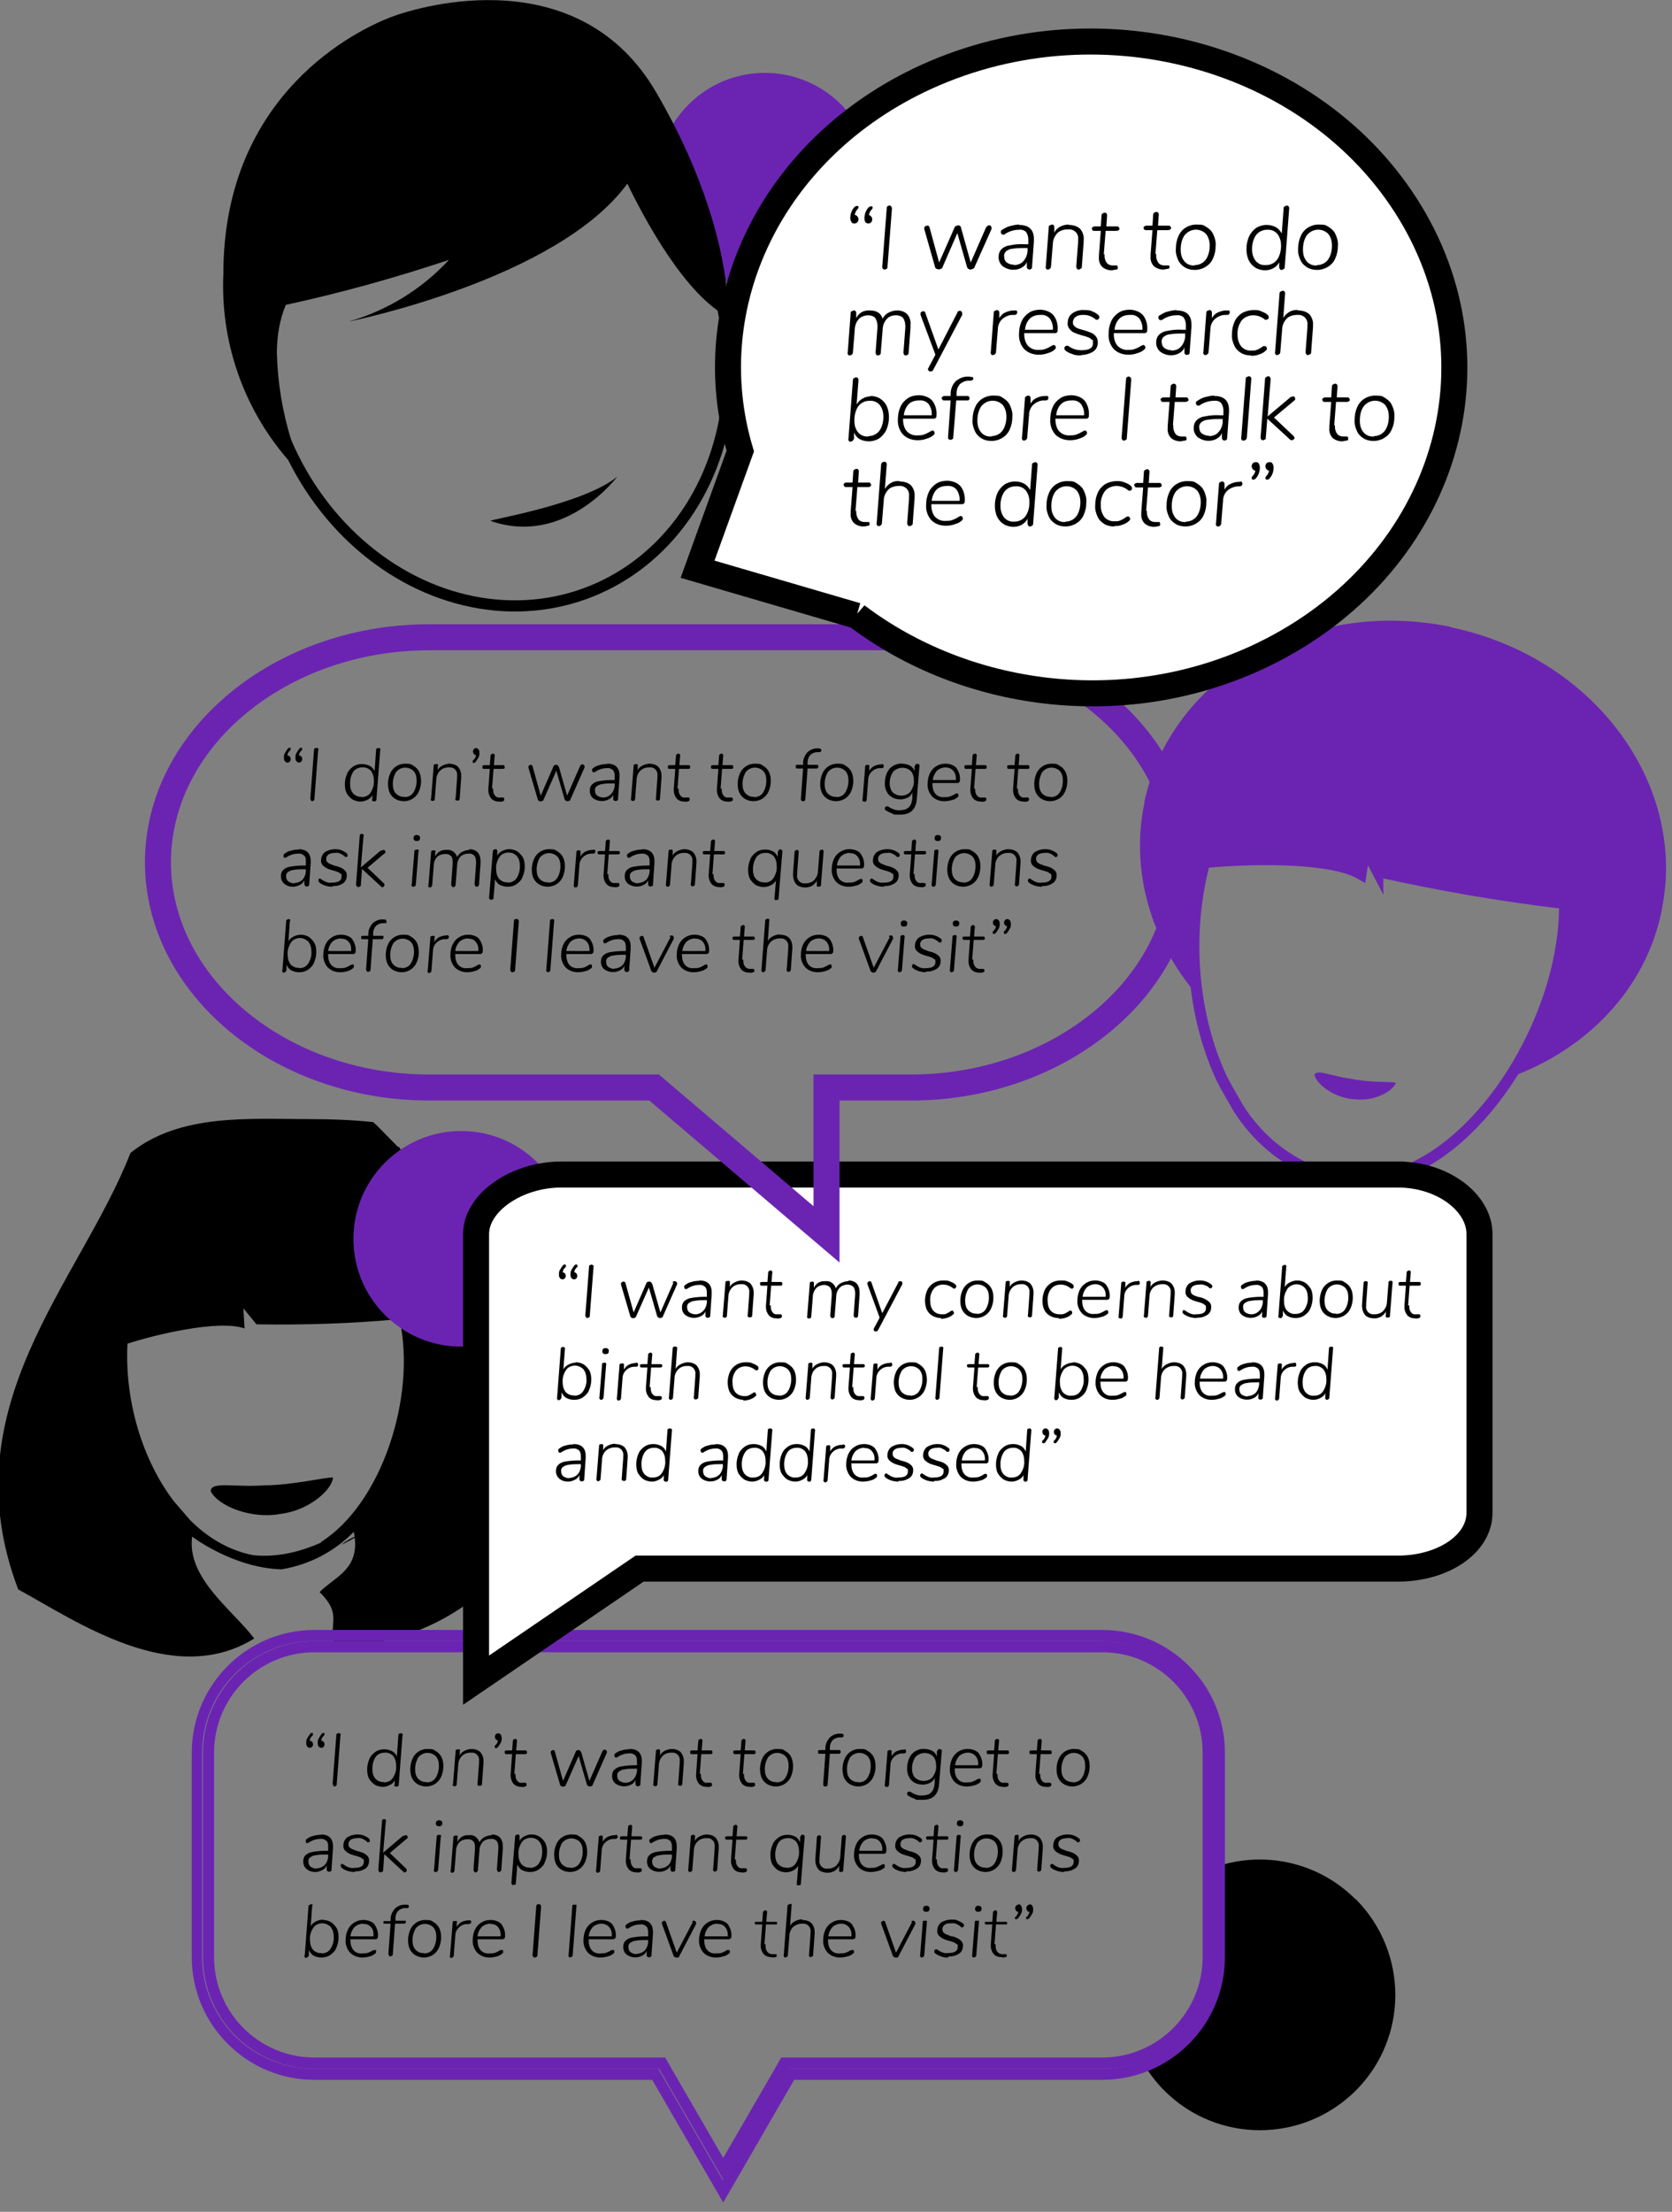<?xml version="1.0" encoding="UTF-8"?>
<svg id="Layer_1" xmlns="http://www.w3.org/2000/svg" version="1.1" viewBox="0 0 449.9 594.9">
  <rect x="0" y="0" width="449.9" height="594.9" fill="#808080" stroke="none"/>
  <!-- Generator: Adobe Illustrator 29.5.1, SVG Export Plug-In . SVG Version: 2.1.0 Build 141)  -->
  <defs>
    <style>
      .st0 {
        stroke-miterlimit: 4;
        stroke-width: 3px;
      }

      .st0, .st1 {
        stroke: #000;
      }

      .st0, .st2, .st3 {
        fill: none;
      }

      .st4 {
        fill-rule: evenodd;
      }

      .st1 {
        fill: #fff;
      }

      .st1, .st2 {
        stroke-width: 7px;
      }

      .st2, .st3 {
        stroke: #6b24b2;
        stroke-miterlimit: 10;
      }

      .st5 {
        fill: #6b24b2;
      }

      .st3 {
        stroke-width: 3px;
      }
    </style>
  </defs>
  <path id="Path_23" d="M96.5,412.9c-1.7.6-3.3,1.5-4.7,2.6,1.6-.7,3.2-1.6,4.7-2.6Z"/>
  <path id="Path_24" d="M107.1,308.5c-.2-.2-.2-.3-.3-.3-1.7-1.7-3.5-3.6-5.2-5.3l-1.2-1.1c-5.7-.6-11.5-.8-17.2-.8-16,0-34.8-1.6-48.1,9.1-13.6,34.9-48.9,68.2-30.2,117.4,15.3,8.3,41.6,26.8,63.5,13.2-5.7-7.6-18.2-16.2-16.7-27.4h0s11,8.4,24,8.8c7.4-1.2,14.2-4.7,19.5-10.1,2,10-4.8,11.8-9.2,16.2,6.3,6.3,2.2,8,4.1,14.7,30.2-.6,49.1-19.6,62.3-43-7.5-39-28-63.4-45-91.4h-.3ZM86.4,414.9c-4.7,2.1-11.2,4.1-18.2,3.4-6.3-1.2-12.1-4.5-17-9.4-1.9-2.2-3.3-3.8-4.4-5.1-8.5-11.1-13.3-27.1-12.5-42.4,6.7-2.2,24.3-6.6,31.5-4.1l-.3-5.4,3.5,4.3c12.8.2,25.7-.2,38.5-1.4,4.6,20.8-4.8,49.7-21.2,60h.1Z"/>
  <path id="Path_25" class="st4" d="M56.7,401.1c0-2.8,6.6-1,14.3-1.6,7.6,0,16.4-2.2,18.6-2.1-.2,3.3-6.5,8.9-14.2,9.8-7.5,1.4-16.5-1.9-18.7-6.1h0Z"/>
  <circle id="Ellipse_514" class="st5" cx="205.8" cy="48.6" r="29"/>
  <circle id="Ellipse_5141" class="st5" cx="124.1" cy="333.2" r="29"/>
  <path d="M364.7,510.8c-10.2-10.2-25-13.1-37.8-8.6.2.8.2,1.7-.1,2.6-2.2,6.6,1.2,13.4,1,20.2-.1,4.8-2,9.3-4.1,13.6-2.9,6.1-8.4,16.2-16.3,16,1.6,2.7,3.5,5.3,5.9,7.7,14.2,14.2,37.2,14.2,51.5,0,14.2-14.2,14.2-37.2,0-51.5h-.1Z"/>
  <path id="Path_1260" class="st3" d="M370.7,234.5l-3.4-6.5-1.1,7.1c-8.8-5.1-32.8-4.1-42.1-3.1-5.2,19.6-3.2,41.6,4.8,58.4,1,1.9,2.4,4.4,4.4,7.8,4.7,7.4,11.5,13.3,19.6,16.7,8.9,2.7,17.9,1.8,24.5.4h0c24-9,44-44.1,43.6-72.3-16.9-2-33.7-4.9-50.3-8.6h0Z"/>
  <path id="Path_1261" class="st5" d="M390.3,168.6c-38.4-7.9-75.2,13.2-82.4,47.2v.3c-3.8,18.6,2,37.2,14.2,51.5-1.7-11.9-1.1-24,1.9-35.6,9.2-1,33.3-2,42.1,3.1l1.1-7.1,3.4,6.5c16.6,3.7,33.4,6.6,50.4,8.6.2,15.3-5.6,32.6-14.8,46.7,20.6-7.4,36.6-23.6,40.9-44.8.5-2.7.9-5.4,1.1-8.2,1.8-31.3-22.5-60.8-57.9-68.1h0Z"/>
  <path id="Path_1262" class="st5" d="M353.7,289.2c.9,3,6.2,6.4,11.3,6.5,5.1.5,10-2.4,10.6-4.5-1.4-.3-7.4,0-12.4-1.1-5.1-.7-9.2-2.7-9.5-.9Z"/>
  <path class="st5" d="M296.6,438.4H84.6c-18.2,0-33,14.8-33,33v55c0,18.2,14.8,33,33,33h90.9l19.1,33,19.1-33h82.9c18.2,0,33-14.8,33-33v-55c0-18.2-14.8-33-33-33h0ZM326.6,526.4c0,4.1-.8,8-2.4,11.7-1.5,3.6-3.7,6.8-6.4,9.5-2.8,2.8-6,4.9-9.5,6.4-3.7,1.6-7.6,2.4-11.7,2.4h-84.7l-.9,1.5-16.5,28.5-16.5-28.5-.9-1.5h-92.7c-4.1,0-8-.8-11.7-2.4-3.6-1.5-6.8-3.7-9.5-6.4-2.8-2.8-4.9-6-6.4-9.5-1.6-3.7-2.4-7.6-2.4-11.7v-55c0-4.1.8-8,2.4-11.7,1.5-3.6,3.7-6.8,6.4-9.5,2.8-2.8,6-4.9,9.5-6.4,3.7-1.6,7.6-2.4,11.7-2.4h212c4.1,0,8,.8,11.7,2.4,3.6,1.5,6.8,3.7,9.5,6.4,2.8,2.8,4.9,6,6.4,9.5,1.6,3.7,2.4,7.6,2.4,11.7v55h.2Z"/>
  <path class="st5" d="M317.8,450.2c-2.8-2.8-6-4.9-9.5-6.4-3.7-1.6-7.6-2.4-11.7-2.4H84.6c-4.1,0-8,.8-11.7,2.4-3.6,1.5-6.8,3.7-9.5,6.4-2.8,2.8-4.9,6-6.4,9.5-1.6,3.7-2.4,7.6-2.4,11.7v55c0,4.1.8,8,2.4,11.7,1.5,3.6,3.7,6.8,6.4,9.5,2.8,2.8,6,4.9,9.5,6.4,3.7,1.6,7.6,2.4,11.7,2.4h92.7l.9,1.5,16.5,28.5,16.5-28.5.9-1.5h84.7c4.1,0,8-.8,11.7-2.4,3.6-1.5,6.8-3.7,9.5-6.4s4.9-6,6.4-9.5c1.6-3.7,2.4-7.6,2.4-11.7v-55c0-4.1-.8-8-2.4-11.7-1.5-3.6-3.7-6.8-6.4-9.5h-.2ZM323.6,526.4c0,14.9-12.1,27-27,27h-86.4l-1.7,3-13.9,24-13.9-24-1.7-3h-94.4c-14.9,0-27-12.1-27-27v-55c0-14.9,12.1-27,27-27h212c14.9,0,27,12.1,27,27v55h0Z"/>
  <path id="Path_1123" class="st1" d="M376.1,315.9h-225c-12.2,0-23,7.6-23,16v120l44-30h204c12.2,0,22-6.6,22-15v-75c0-8.4-9.8-16-22-16Z"/>
  <path id="Live_happier_and_hea" d="M151.4,342.2c.2,0,.4.1.6.3.3.4.3,1,0,1.3-.2.2-.4.3-.6.3-.3,0-.5-.1-.7-.3-.2-.2-.3-.6-.3-.9,0-.5,0-1,.3-1.4.2-.4.5-.8.8-1.2.1-.1.3-.2.4-.2s.2,0,.3.1c0,0,.1.2.1.3s0,.3-.2.4c-.4.3-.6.8-.7,1.3h0ZM154.5,342.2c.2,0,.4.1.6.3.3.4.3,1,0,1.3-.3.4-.9.4-1.3,0h0c-.2-.2-.3-.6-.3-.9,0-.5,0-1,.3-1.4.2-.4.5-.8.8-1.2.1-.1.3-.2.4-.2s.2,0,.3.1c0,0,.1.2.1.3s0,.3-.2.4c-.4.3-.6.8-.7,1.3h0ZM158.1,354.5c-.2,0-.3,0-.4-.2-.1-.1-.2-.3-.2-.5l1-13.1c0-.2,0-.3.2-.4.3-.2.6-.2.9,0,.1.1.2.3.1.5l-1,13.1c0,.2,0,.3-.2.4-.1.1-.3.2-.4.1h0ZM181,344.9c0-.2.3-.3.5-.3s.3,0,.5.2c.1,0,.2.2.2.4v.2l-3.8,8.6c0,.2-.2.3-.3.4-.1,0-.3.1-.5.1s-.3,0-.5-.2c-.2-.1-.3-.3-.3-.4l-2.2-7.6-3.4,7.7c0,.2-.2.3-.3.4-.3.2-.7.2-1,0-.2-.1-.3-.3-.3-.4l-2.5-8.5v-.2c0-.2,0-.3.2-.4.1-.1.3-.2.4-.2s.2,0,.4.1c.1,0,.2.2.2.3l2.2,7.9,3.4-7.8c0-.2.2-.3.3-.4.1,0,.3-.1.5-.1s.3,0,.5.2c.1.1.2.3.3.4l2.2,7.7,3.5-8h-.2ZM188.2,344.4c2.2,0,3.3,1.1,3.3,3.2v.5l-.4,5.8c0,.2,0,.3-.2.4-.3.2-.6.2-.9,0-.1-.1-.2-.3-.2-.5v-1.1c-.2.6-.6,1-1.2,1.3-1.3.7-3,.6-4.2-.3-.6-.5-.9-1.2-.9-2s.2-1.3.6-1.7c.5-.5,1.2-.8,1.9-.9,1.2-.2,2.3-.3,3.5-.3h.7v-1.1c0-.6-.1-1.2-.5-1.6-.5-.4-1-.6-1.6-.5-1.2,0-2.3.4-3.3,1.1h-.3c-.1,0-.3,0-.3-.2s-.1-.2-.1-.4.1-.4.3-.5c.5-.4,1.1-.7,1.7-.8.6-.2,1.3-.3,2-.3h0ZM187.1,353.5c.8,0,1.5-.3,2.1-.9s.9-1.4,1-2.2v-.7h-.5c-1,0-1.9,0-2.9.2-.5,0-1,.3-1.5.6-.3.3-.5.7-.4,1.2,0,.5.2,1,.6,1.3.5.3,1,.5,1.6.5h0ZM199.4,344.4c.9,0,1.8.2,2.5.8.6.7.9,1.5.9,2.4v.5l-.4,5.6c0,.2,0,.4-.2.5-.1.1-.3.2-.5.1-.2,0-.3,0-.4-.1-.1-.1-.2-.3-.1-.5l.4-5.5v-.5c.2-1.1-.6-2.2-1.7-2.3h-.6c-.9,0-1.7.3-2.3.9s-1,1.5-1,2.4l-.4,5.1c0,.2,0,.3-.2.5-.1.1-.3.2-.4.1-.2,0-.3,0-.4-.1-.1-.1-.2-.3-.1-.5l.7-8.8c0-.2,0-.3.2-.4.1,0,.3-.1.5-.1s.3,0,.4.1c.1.1.2.3.1.4v1.2c.2-.6.7-1,1.3-1.3s1.3-.5,2-.5h-.3ZM207.4,351v.4c0,.6.1,1.1.5,1.6.3.4.8.6,1.3.5h.8c.1,0,.2,0,.3.1,0,.1.1.2.1.4s-.1.4-.3.5c-.4.1-.7.2-1.1.1-.8,0-1.5-.2-2.1-.8-.5-.6-.8-1.4-.8-2.2v-.4l.4-5.4h-1.5c-.1,0-.3,0-.4-.1,0,0-.1-.2-.1-.4s0-.3.1-.4c0,0,.2-.1.4-.1h1.5l.2-2.5c0-.2,0-.3.2-.4.1-.1.3-.2.4-.2.2,0,.3,0,.4.2.1.1.2.3.1.4l-.2,2.5h2.4c.1,0,.3,0,.4.1,0,0,.1.2.1.4s0,.3-.1.4c-.1,0-.2.1-.4.1h-2.5l-.4,5.3h.3ZM228.2,344.4c.8,0,1.7.2,2.3.8.6.7.8,1.5.8,2.4v.6l-.4,5.6c0,.2,0,.3-.2.5-.1.1-.3.2-.4.1-.2,0-.3,0-.4-.1-.1-.1-.2-.3-.2-.5l.4-5.5v-.5c0-.6-.1-1.2-.5-1.7-.4-.4-1-.6-1.6-.6s-1.6.3-2.1.9c-.6.7-.9,1.5-.9,2.4l-.4,5.1c0,.2,0,.3-.2.5-.1.1-.3.2-.4.1-.2,0-.3,0-.4-.1-.1-.1-.2-.3-.2-.5l.4-5.5v-.5c0-.6-.1-1.2-.5-1.7-.4-.4-1-.6-1.6-.6s-1.6.3-2.1.9c-.6.7-.9,1.5-.9,2.4l-.4,5.1c0,.2,0,.3-.2.5-.1.1-.3.2-.4.1-.2,0-.3,0-.4-.1-.1-.1-.2-.3-.1-.5l.7-8.8c0-.2,0-.3.2-.4.1,0,.3-.1.4-.1s.3,0,.4.1c.1.1.2.3.1.4v1.2c.5-1.2,1.7-1.9,3-1.8,1.3-.2,2.5.6,2.9,1.9.3-.6.8-1.1,1.4-1.4.6-.3,1.3-.5,2-.5v-.2ZM241.7,344.9c0-.2.3-.3.5-.3s.3,0,.4.1c.1,0,.2.2.2.4v.3l-6.5,12.3c-.1.2-.3.4-.6.4s-.3,0-.4-.1c-.1,0-.2-.2-.2-.3v-.3l1.6-3-3.3-9v-.2c0-.2,0-.3.2-.4.1-.1.3-.2.4-.2.3,0,.5.2.5.4l2.9,8.2,4.3-8.2h0ZM253.2,354.5c-.8,0-1.6-.2-2.3-.6s-1.2-1-1.5-1.6-.5-1.6-.5-2.5.2-1.9.6-2.8c.4-.8.9-1.4,1.7-1.9s1.7-.7,2.6-.7,1.3,0,1.9.3c.5.2,1,.4,1.4.8.2.1.2.3.2.5s0,.3-.2.4c0,.1-.2.2-.3.2s-.2,0-.3-.1c-.8-.6-1.7-1-2.7-1s-2,.4-2.6,1.2c-.7.9-1,2.1-.9,3.2,0,.9.2,1.9.8,2.6s1.5,1,2.3,1,.9,0,1.3-.2c.4-.2.8-.4,1.2-.7,0,0,.2-.1.3-.1s.3,0,.3.2c0,0,.1.2.2.4,0,.2,0,.3-.2.4-.4.4-.9.7-1.5.9-.6.2-1.2.3-1.8.3v-.2ZM262.7,354.5c-.8,0-1.6-.2-2.3-.6-.7-.4-1.2-1-1.5-1.6-.4-.8-.5-1.6-.5-2.5s.2-1.9.6-2.8c.7-1.6,2.3-2.6,4-2.6s1.6.2,2.3.6c.7.4,1.2,1,1.5,1.6.4.8.5,1.6.5,2.5s-.2,1.9-.6,2.8c-.7,1.6-2.3,2.6-4,2.6ZM262.8,353.4c1,0,1.9-.4,2.4-1.2.6-.9.9-2.1.9-3.2s-.2-1.9-.8-2.6c-1.2-1.2-3.2-1.3-4.5,0l-.2.2c-.6,1-.9,2.1-.9,3.2s.2,1.9.8,2.6c.6.6,1.4,1,2.3.9h0ZM274.7,344.4c.9,0,1.8.2,2.5.8.6.7.9,1.5.9,2.4v.5l-.4,5.6c0,.2,0,.4-.2.5-.1.1-.3.2-.4.1-.2,0-.3,0-.4-.1s-.2-.3-.1-.5l.4-5.5v-.5c.2-1.1-.6-2.2-1.7-2.3h-.6c-.9,0-1.7.3-2.3.9-.6.6-1,1.5-1,2.4l-.4,5.1c0,.2,0,.3-.2.5s-.3.2-.4.1c-.2,0-.3,0-.4-.1s-.2-.3-.1-.5l.7-8.8c0-.2,0-.3.2-.4.1,0,.3-.1.4-.1s.3,0,.4.1.2.3.1.4v1.2c.2-.6.7-1,1.3-1.3.6-.3,1.3-.5,2-.5h-.3ZM284.8,354.5c-.8,0-1.6-.2-2.3-.6-.7-.4-1.2-1-1.5-1.6-.4-.8-.5-1.6-.5-2.5s.2-1.9.6-2.8c.4-.8.9-1.4,1.7-1.9.8-.5,1.7-.7,2.6-.7s1.3,0,1.9.3c.5.2,1,.4,1.4.8.2.1.2.3.2.5s0,.3-.1.4c0,.1-.2.2-.4.2s-.2,0-.3-.1c-.8-.6-1.7-1-2.7-1s-2,.4-2.6,1.2c-.7.9-1,2.1-.9,3.2,0,.9.2,1.9.8,2.6.6.7,1.5,1,2.4,1s.9,0,1.4-.2c.4-.2.8-.4,1.2-.7,0,0,.2-.1.3-.1s.3,0,.4.2c0,0,.1.2.1.4s0,.3-.2.4c-.4.4-.9.7-1.5.9-.6.2-1.2.3-1.8.3l-.2-.2ZM291.2,349.7v.2c0,.9.2,1.9.8,2.6.6.7,1.5,1,2.4.9.5,0,1.1,0,1.6-.2s.9-.4,1.4-.7c.1,0,.2-.1.4-.1s.2,0,.3.1c0,0,.1.2.1.4s0,.4-.2.5c-.5.4-1,.7-1.6.8-.7.2-1.3.3-2,.3-1.2,0-2.4-.4-3.3-1.3-.8-.9-1.3-2.2-1.2-3.4,0-1,.2-1.9.6-2.8.4-.8.9-1.4,1.7-1.9.8-.5,1.6-.7,2.5-.7s2.2.3,2.9,1.1c.7,1,1.1,2.1,1,3.3,0,.2,0,.4-.2.6s-.3.2-.5.2h-6.7,0ZM294.8,345.4c-.9,0-1.7.3-2.4.9-.6.7-1,1.5-1.1,2.5h6.2c.1-.9-.1-1.8-.7-2.5-.5-.6-1.3-.9-2.1-.9h.1ZM306.1,344.5c.2,0,.3,0,.4.1.1,0,.2.2.2.4s0,.3-.1.4c0,.1-.2.2-.4.2h-.5c-.9,0-1.7.4-2.3,1-.6.6-.9,1.4-.9,2.2l-.4,5.2c0,.2,0,.3-.2.5s-.3.2-.4.1c-.2,0-.3,0-.4-.1s-.2-.3-.1-.5l.7-8.8c0-.2,0-.3.2-.4.1,0,.3-.1.4-.1s.3,0,.4.1.2.3.1.4v1.2c.2-.5.7-1,1.2-1.3.6-.3,1.3-.5,2-.5h.2-.1ZM312.7,344.4c.9,0,1.8.2,2.5.8.6.7.9,1.5.9,2.4v.5l-.4,5.6c0,.2,0,.4-.2.5-.1.1-.3.2-.4.1-.2,0-.3,0-.4-.1s-.2-.3-.1-.5l.4-5.5v-.5c.2-1.1-.6-2.2-1.7-2.3h-.6c-.9,0-1.7.3-2.4.9-.6.6-1,1.5-1,2.4l-.4,5.1c0,.2,0,.3-.2.5s-.3.2-.4.1c-.2,0-.3,0-.4-.1s-.2-.3-.1-.5l.7-8.8c0-.2,0-.3.2-.4.1,0,.3-.1.4-.1s.3,0,.4.1.2.3.1.4v1.2c.2-.6.7-1,1.3-1.3.6-.3,1.3-.5,2-.5h-.2ZM322,354.5c-.7,0-1.3-.1-2-.3-.5-.2-1.1-.4-1.5-.8-.2-.1-.3-.3-.3-.5s0-.3.1-.4c0,0,.2-.2.3-.1.1,0,.2,0,.3.1.4.3.9.6,1.4.8.5.2,1,.3,1.6.2,1.7,0,2.6-.5,2.6-1.6s-.1-.6-.3-.9c-.2-.2-.5-.4-.8-.5s-.8-.3-1.3-.4c-.6-.2-1.1-.3-1.6-.6-.4-.2-.8-.5-1.1-.8-.3-.4-.5-.9-.4-1.4,0-.8.4-1.6,1-2.1.8-.5,1.8-.8,2.7-.8s1.3.1,1.9.3c.5.2,1,.5,1.4.8.1.1.2.3.2.4s0,.3-.1.4c0,.1-.2.2-.4.2s-.3,0-.4-.2c-.3-.3-.7-.5-1.1-.6-.4-.2-.9-.3-1.4-.2-.6,0-1.3.1-1.8.4-.4.3-.7.8-.6,1.3,0,.3.1.6.3.8s.5.4.8.5.7.3,1.3.4c.6.1,1.1.3,1.6.6.4.2.8.5,1.1.8.3.4.5.9.4,1.4,0,.8-.4,1.6-1.1,2-.8.5-1.8.8-2.8.7h0ZM337.9,344.4c2.2,0,3.3,1.1,3.3,3.2v.5l-.4,5.8c0,.2,0,.3-.2.4-.3.2-.6.2-.9,0-.1-.1-.2-.3-.1-.5v-1.1c-.2.6-.6,1-1.2,1.3-1.3.7-3,.6-4.2-.3-.6-.5-.9-1.2-.9-2s.2-1.3.6-1.7c.5-.5,1.2-.8,1.9-.9,1.2-.2,2.3-.3,3.5-.3h.7v-1.1c0-.6-.1-1.2-.5-1.6-.5-.4-1-.6-1.6-.5-1.2,0-2.3.4-3.3,1.1h-.3c-.1,0-.3,0-.3-.2s-.1-.2-.1-.4.1-.4.3-.5c.5-.4,1.1-.7,1.7-.8.6-.2,1.3-.3,2-.3h0ZM336.7,353.5c.8,0,1.5-.3,2.1-.9s.9-1.4,1-2.2v-.7h-.5c-1,0-1.9,0-2.9.2-.5,0-1,.3-1.5.6-.3.3-.5.7-.4,1.2,0,.5.2,1,.6,1.3.5.3,1,.5,1.6.5h0ZM349,344.4c.8,0,1.5.2,2.2.6.6.4,1.1,1,1.5,1.6.4.8.5,1.6.5,2.5s-.2,1.9-.6,2.8c-.3.8-.9,1.4-1.6,1.9s-1.5.7-2.4.7-1.5-.2-2.1-.5-1-.9-1.3-1.5v1.4c-.1.2-.2.3-.3.5-.1.1-.3.2-.4.1-.2,0-.3,0-.4-.1s-.2-.3-.1-.5l1-13.1c0-.2,0-.3.2-.4.1,0,.3-.2.4-.2.2,0,.3,0,.4.1s.2.3.1.4l-.4,5.5c.3-.6.8-1,1.4-1.3s1.3-.5,1.9-.5h0ZM348.6,353.4c1,0,1.9-.4,2.4-1.2.6-.9,1-2.1.9-3.2,0-1-.2-1.9-.8-2.6-1.2-1.3-3.2-1.3-4.5,0,0,0-.2.2-.2.3-.6.9-1,2.1-.9,3.2,0,1,.2,1.9.8,2.6.6.6,1.4,1,2.3.9h0ZM359.4,354.5c-.8,0-1.6-.2-2.3-.6-.7-.4-1.2-1-1.5-1.6-.4-.8-.5-1.6-.5-2.5s.2-1.9.6-2.8c.7-1.6,2.3-2.6,4-2.6s1.6.2,2.3.6c.7.4,1.2,1,1.5,1.6.4.8.5,1.6.5,2.5s-.2,1.9-.6,2.8c-.7,1.6-2.3,2.6-4.1,2.6h.1ZM359.5,353.4c1,0,1.9-.4,2.4-1.2.6-.9.9-2.1.9-3.2s-.2-1.9-.8-2.6c-1.2-1.2-3.2-1.3-4.5,0l-.2.2c-.6,1-.9,2.1-.9,3.2s.2,1.9.8,2.6c.6.6,1.4,1,2.3.9h0ZM374.2,344.5c.2,0,.3,0,.4.1s.2.3.1.5l-.7,8.8c0,.2,0,.3-.2.4-.1,0-.3.1-.4.1s-.3,0-.4-.1-.2-.3-.1-.4v-1.2c-.2.6-.7,1-1.2,1.4-.6.3-1.2.5-1.9.5s-1.8-.2-2.4-.8c-.6-.7-.9-1.6-.9-2.5v-.5l.4-5.6c0-.2,0-.4.2-.5.1-.1.3-.2.4-.1.2,0,.3,0,.4.1s.2.3.1.5l-.4,5.5v.5c-.2,1.1.6,2.2,1.7,2.3h.6c.8,0,1.7-.3,2.3-.9.6-.7,1-1.5,1-2.4l.4-5.1c0-.2,0-.4.2-.5.1-.1.3-.2.5-.1h-.1ZM379.2,351v.4c0,.6.1,1.1.5,1.6.3.4.8.6,1.3.5h.8c.1,0,.2,0,.3.1,0,.1.1.2.1.4s-.1.4-.3.5c-.4.1-.7.2-1.1.1-.8,0-1.5-.2-2.1-.8-.5-.6-.8-1.4-.8-2.2v-.4l.4-5.4h-1.5c-.1,0-.3,0-.4-.1,0,0-.1-.2-.1-.4s0-.3.1-.4c0,0,.2-.1.4-.1h1.5l.2-2.5c0-.2,0-.3.2-.4.1-.1.3-.2.4-.2.2,0,.3,0,.4.2.1.1.2.3.1.4l-.2,2.5h2.4c.1,0,.3,0,.4.1,0,0,.1.2.1.4s0,.3-.1.4c-.1,0-.2.1-.4.1h-2.5l-.4,5.3h.3ZM154.9,366.4c.8,0,1.5.2,2.2.6.6.4,1.1,1,1.5,1.6.4.8.5,1.6.5,2.5s-.2,1.9-.6,2.8c-.3.8-.9,1.4-1.6,1.9-.7.5-1.5.7-2.4.7s-1.5-.2-2.1-.5-1-.9-1.3-1.5v1.4c-.1.2-.2.3-.3.5-.1.1-.3.2-.4.2-.2,0-.3,0-.4-.2-.1-.1-.2-.3-.1-.5l1-13.1c0-.2,0-.3.2-.4.1,0,.3-.2.4-.1.2,0,.3,0,.4.1.1.1.2.3.1.4l-.4,5.5c.3-.6.8-1,1.4-1.3.6-.3,1.3-.5,1.9-.5h0ZM154.5,375.4c1,0,1.9-.4,2.4-1.2.6-.9,1-2.1.9-3.2,0-1-.2-1.9-.8-2.7-.6-.6-1.4-1-2.3-1s-1.9.4-2.4,1.2c-.6.9-1,2.1-.9,3.2,0,1,.2,1.9.8,2.7.6.6,1.4,1,2.3.9h0ZM161.8,376.5c-.2,0-.3,0-.4-.2-.1-.1-.2-.3-.1-.5l.7-8.8c0-.2,0-.3.2-.4.1,0,.3-.1.4-.1.2,0,.3,0,.4.1.1.1.2.3.1.4l-.7,8.8c0,.2,0,.3-.2.5-.1.1-.3.2-.4.2ZM162.9,364.2c-.2,0-.5,0-.6-.2-.2-.2-.3-.4-.2-.6,0-.2,0-.5.2-.6.4-.3.9-.3,1.3,0,.2.2.3.4.2.6,0,.2,0,.5-.2.6-.2.2-.4.2-.7.2ZM171.1,366.5c.2,0,.3,0,.4.1.1,0,.2.2.2.4s0,.3-.1.4c0,.1-.2.2-.4.2h-.5c-.9,0-1.7.4-2.3,1s-.9,1.4-.9,2.2l-.4,5.2c0,.2,0,.3-.2.5-.1.1-.3.2-.4.2-.2,0-.3,0-.4-.2-.1-.1-.2-.3-.1-.5l.7-8.8c0-.2,0-.3.2-.4.1,0,.3-.1.5-.1s.3,0,.4.1c.1.1.2.3.1.4v1.2c.2-.5.7-1,1.2-1.3.6-.3,1.3-.5,2-.5h.2-.2ZM175.1,373v.4c0,.6.1,1.1.5,1.6.3.4.8.6,1.3.5h.8c.1,0,.2,0,.3.1,0,.1.1.2.1.4s-.1.4-.3.5c-.4.1-.7.2-1.1.1-.8,0-1.5-.2-2.1-.8-.5-.6-.8-1.4-.8-2.2v-.4l.4-5.4h-1.5c-.1,0-.3,0-.4-.1,0,0-.1-.2-.1-.4s0-.3.1-.3c0,0,.2-.1.4-.1h1.5l.2-2.5c0-.2,0-.3.2-.4.1-.1.3-.2.4-.2.2,0,.3,0,.4.2.1.1.2.3.1.4l-.2,2.5h2.4c.1,0,.3,0,.4.1,0,0,.1.2.1.3s0,.3-.1.4c-.1,0-.2.1-.4.1h-2.5l-.4,5.3h.3ZM184.9,366.4c.9,0,1.8.2,2.5.8.6.7.9,1.5.9,2.4v.5l-.4,5.6c0,.2,0,.4-.2.5-.1.1-.3.2-.5.2s-.3,0-.4-.2c-.1-.1-.2-.3-.1-.5l.4-5.5v-.5c.2-1.1-.6-2.2-1.7-2.3h-.6c-.9,0-1.7.3-2.3.9s-1,1.5-1,2.4l-.4,5.1c0,.2,0,.3-.2.5-.1.1-.3.2-.4.2-.2,0-.3,0-.4-.2-.1-.1-.2-.3-.1-.5l1-13.1c0-.2,0-.3.2-.4.1-.1.3-.2.5-.1.2,0,.3,0,.4.1.1.1.2.3.1.4l-.4,5.5c.3-.6.8-1,1.4-1.3.6-.3,1.3-.5,2-.5h-.3ZM200.1,376.5c-.8,0-1.6-.2-2.3-.6s-1.2-1-1.5-1.6-.5-1.6-.5-2.5.2-1.9.6-2.8c.4-.8.9-1.4,1.7-1.9s1.7-.7,2.5-.7,1.3,0,1.9.3c.5.2,1,.4,1.4.8.2.1.2.3.2.5s0,.3-.2.4c0,.1-.2.2-.3.2s-.2,0-.3-.1c-.8-.6-1.7-1-2.7-1s-2,.4-2.6,1.2c-.7.9-1,2.1-.9,3.2,0,.9.2,1.9.8,2.6s1.5,1,2.3,1,.9,0,1.3-.2c.4-.2.8-.4,1.2-.7,0,0,.2-.1.3-.1s.3,0,.3.2l.2.4c0,.2,0,.3-.2.4-.4.4-.9.7-1.5.9-.6.2-1.2.3-1.8.3v-.2ZM209.6,376.5c-.8,0-1.6-.2-2.3-.6s-1.2-1-1.5-1.6-.5-1.6-.5-2.5.2-1.9.6-2.8c.7-1.6,2.3-2.6,4-2.6s1.6.2,2.3.6,1.2,1,1.5,1.6.5,1.6.5,2.5-.2,1.9-.6,2.8c-.7,1.6-2.3,2.6-4,2.6ZM209.6,375.4c1,0,1.9-.4,2.4-1.2.6-.9.9-2.1.9-3.2s-.2-1.9-.8-2.6c-1.2-1.2-3.2-1.3-4.5,0l-.2.2c-.6,1-.9,2.1-.9,3.2s.2,1.9.8,2.6c.6.6,1.4,1,2.3.9h0ZM221.6,366.4c.9,0,1.8.2,2.5.8.6.7.9,1.5.9,2.4v.5l-.4,5.6c0,.2,0,.4-.2.5-.1.1-.3.2-.4.2-.2,0-.3,0-.4-.2-.1-.1-.2-.3-.1-.5l.4-5.5v-.5c.2-1.1-.6-2.2-1.7-2.3h-.6c-.9,0-1.7.3-2.3.9s-1,1.5-1,2.4l-.4,5.1c0,.2,0,.3-.2.5-.1.1-.3.2-.4.2-.2,0-.3,0-.4-.2-.1-.1-.2-.3-.1-.5l.7-8.8c0-.2,0-.3.2-.4.1,0,.3-.1.4-.1s.3,0,.4.1c.1.1.2.3.1.4v1.2c.2-.6.7-1,1.3-1.3s1.3-.5,2-.5h-.3ZM229.6,373v.4c0,.6.1,1.1.5,1.6.3.4.8.6,1.3.5h.8c.1,0,.2,0,.3.1,0,.1.1.2.1.4s-.1.4-.3.5c-.4.1-.7.2-1.1.1-.8,0-1.5-.2-2.1-.8-.5-.6-.8-1.4-.8-2.2v-.4l.4-5.4h-1.5c-.1,0-.3,0-.4-.1,0,0-.1-.2-.1-.4s0-.3.1-.3c0,0,.2-.1.4-.1h1.5l.2-2.5c0-.2,0-.3.2-.4.1-.1.3-.2.4-.2.2,0,.3,0,.4.2.1.1.2.3.1.4l-.2,2.5h2.4c.1,0,.3,0,.4.1,0,0,.1.2.1.3s0,.3-.1.4c-.1,0-.2.1-.4.1h-2.5l-.4,5.3h.3ZM239.5,366.5c.2,0,.3,0,.4.1.1,0,.2.2.2.4s0,.3-.2.4c0,.1-.2.2-.4.2h-.5c-.9,0-1.7.4-2.3,1s-.9,1.4-.9,2.2l-.4,5.2c0,.2,0,.3-.2.5-.1.1-.3.2-.4.2-.2,0-.3,0-.4-.2-.1-.1-.2-.3-.1-.5l.7-8.8c0-.2,0-.3.2-.4.1,0,.3-.1.4-.1s.3,0,.4.1c.1.1.2.3.1.4v1.2c.2-.5.7-1,1.2-1.3.6-.3,1.3-.5,2-.5h.2ZM244.8,376.5c-.8,0-1.6-.2-2.3-.6s-1.2-1-1.5-1.6-.5-1.6-.5-2.5.2-1.9.6-2.8c.7-1.6,2.3-2.6,4-2.6s1.6.2,2.3.6,1.2,1,1.5,1.6.5,1.6.5,2.5-.2,1.9-.6,2.8c-.7,1.6-2.3,2.6-4,2.6ZM244.9,375.4c1,0,1.9-.4,2.4-1.2.6-.9.9-2.1.9-3.2s-.2-1.9-.8-2.6c-1.2-1.2-3.2-1.3-4.5,0l-.2.2c-.6,1-.9,2.1-.9,3.2s.2,1.9.8,2.6c.6.6,1.4,1,2.3.9h0ZM252.2,376.5c-.2,0-.3,0-.4-.2-.1-.1-.2-.3-.1-.5l1-13.1c0-.2,0-.3.2-.4.1,0,.3-.1.4-.1.2,0,.3,0,.4.1.1.1.2.3.1.4l-1,13.1c0,.2,0,.3-.2.5-.1.1-.3.2-.4.2ZM263.1,373v.4c0,.6.1,1.1.5,1.6.3.4.8.6,1.3.5h.8c.1,0,.2,0,.3.1,0,.1.1.2.1.4s-.1.4-.3.5c-.4.1-.7.2-1.1.1-.8,0-1.5-.2-2.1-.8-.5-.6-.8-1.4-.8-2.2v-.4l.4-5.4h-1.5c-.1,0-.3,0-.4-.1,0,0-.1-.2-.1-.4s0-.3.1-.3c0,0,.2-.1.4-.1h1.5l.2-2.5c0-.2,0-.3.2-.4.1-.1.3-.2.4-.2.2,0,.3,0,.4.2.1.1.2.3.1.4l-.2,2.5h2.4c.1,0,.3,0,.4.1,0,0,.1.2.1.3s0,.3-.1.4c-.1,0-.2.1-.4.1h-2.5l-.4,5.3h.3ZM271.7,376.5c-.8,0-1.6-.2-2.3-.6-.7-.4-1.2-1-1.5-1.6-.4-.8-.5-1.6-.5-2.5s.2-1.9.6-2.8c.7-1.6,2.3-2.6,4-2.6s1.6.2,2.3.6c.7.4,1.2,1,1.5,1.6.4.8.5,1.6.5,2.5s-.2,1.9-.6,2.8c-.7,1.6-2.3,2.6-4,2.6ZM271.8,375.4c1,0,1.9-.4,2.4-1.2.6-.9.9-2.1.9-3.2s-.2-1.9-.8-2.6c-1.2-1.2-3.2-1.3-4.5,0l-.2.2c-.6,1-.9,2.1-.9,3.2s.2,1.9.8,2.6c.6.6,1.4,1,2.3.9h0ZM288.7,366.4c.8,0,1.5.2,2.2.6.6.4,1.1,1,1.5,1.6.4.8.5,1.6.5,2.5s-.2,1.9-.6,2.8c-.3.8-.9,1.4-1.6,1.9s-1.5.7-2.4.7-1.5-.2-2.1-.5-1-.9-1.3-1.5v1.4c-.1.2-.2.3-.3.5-.1.1-.3.2-.4.2-.2,0-.3,0-.4-.2-.1-.1-.2-.3-.1-.5l1-13.1c0-.2,0-.3.2-.4.1,0,.3-.2.4-.1.2,0,.3,0,.4.1s.2.3.1.4l-.4,5.5c.3-.6.8-1,1.4-1.3s1.3-.5,1.9-.5h0ZM288.3,375.4c1,0,1.9-.4,2.4-1.2.6-.9,1-2.1.9-3.2,0-1-.2-1.9-.8-2.7-1.2-1.3-3.2-1.3-4.5,0,0,0-.2.2-.2.3-.6.9-1,2.1-.9,3.2,0,1,.2,1.9.8,2.7.6.6,1.4,1,2.3.9h0ZM296.1,371.7v.2c0,.9.2,1.9.8,2.6.6.7,1.5,1,2.4.9.5,0,1.1,0,1.6-.2s.9-.4,1.4-.7c.1,0,.2-.1.4-.1s.2,0,.3.1c0,0,.1.2.1.4s0,.4-.2.5c-.5.4-1,.7-1.6.8-.7.2-1.3.3-2,.3-1.2,0-2.4-.4-3.3-1.3-.8-.9-1.3-2.2-1.2-3.4,0-1,.2-1.9.6-2.8.4-.8.9-1.4,1.7-1.9.8-.5,1.6-.7,2.5-.7s2.2.3,2.9,1.1c.7,1,1.1,2.1,1,3.3,0,.2,0,.4-.2.6s-.3.2-.5.2h-6.7,0ZM299.6,367.4c-.9,0-1.7.3-2.4.9-.6.7-1,1.5-1.1,2.5h6.2c.1-.9-.1-1.8-.7-2.5-.5-.6-1.3-.9-2.1-.8h.1ZM315.8,366.4c.9,0,1.8.2,2.5.8.6.7.9,1.5.9,2.4v.5l-.4,5.6c0,.2,0,.4-.2.5-.1.1-.3.2-.4.2-.2,0-.3,0-.4-.2-.1-.1-.2-.3-.1-.5l.4-5.5v-.5c.2-1.1-.6-2.2-1.7-2.3h-.6c-.9,0-1.7.3-2.4.9-.6.6-1,1.5-1,2.4l-.4,5.1c0,.2,0,.3-.2.5s-.3.2-.4.2c-.2,0-.3,0-.4-.2-.1-.1-.2-.3-.1-.5l1-13.1c0-.2,0-.3.2-.4.1-.1.3-.2.4-.1.2,0,.3,0,.4.1s.2.3.1.4l-.4,5.5c.3-.6.8-1,1.4-1.3s1.3-.5,2-.5h-.2ZM322.8,371.7v.2c0,.9.2,1.9.8,2.6.6.7,1.5,1,2.4.9.5,0,1.1,0,1.6-.2s.9-.4,1.4-.7c.1,0,.2-.1.4-.1s.2,0,.3.1c0,0,.1.2.1.4s0,.4-.2.5c-.5.4-1,.7-1.6.8-.7.2-1.3.3-2,.3-1.2,0-2.4-.4-3.3-1.3-.8-.9-1.3-2.2-1.2-3.4,0-1,.2-1.9.6-2.8.4-.8.9-1.4,1.7-1.9.8-.5,1.6-.7,2.5-.7s2.2.3,2.9,1.1c.7,1,1.1,2.1,1,3.3,0,.2,0,.4-.2.6s-.3.2-.5.2h-6.7,0ZM326.4,367.4c-.9,0-1.7.3-2.4.9-.6.7-1,1.5-1.1,2.5h6.2c.1-.9-.1-1.8-.7-2.5-.5-.6-1.3-.9-2.1-.9h.1ZM336.9,366.4c2.2,0,3.3,1.1,3.3,3.2v.5l-.4,5.8c0,.2,0,.3-.2.4-.3.2-.6.2-.9,0-.1-.1-.2-.3-.1-.5v-1.1c-.2.6-.6,1-1.2,1.3-1.3.7-3,.6-4.2-.3-.6-.5-.9-1.2-.9-2s.2-1.3.6-1.7c.5-.5,1.2-.8,1.9-.9,1.2-.2,2.3-.3,3.5-.3h.7v-1.1c0-.6-.1-1.2-.5-1.6-.5-.4-1-.6-1.6-.5-1.2,0-2.3.4-3.3,1.1h-.3c-.1,0-.3,0-.3-.2s-.1-.2-.1-.4.1-.4.3-.5c.5-.4,1.1-.7,1.7-.8.6-.2,1.3-.3,2-.3h0ZM335.7,375.5c.8,0,1.5-.3,2.1-.8.6-.6.9-1.4,1-2.2v-.7h-.5c-1,0-1.9,0-2.9.2-.5,0-1,.3-1.5.6-.3.3-.5.7-.4,1.2,0,.5.2,1,.6,1.3.5.3,1,.5,1.6.5h0ZM348.2,366.5c.2,0,.3,0,.4.1.1,0,.2.2.2.4s0,.3-.1.4c0,.1-.2.2-.4.2h-.5c-.9,0-1.7.4-2.3,1-.6.6-.9,1.4-.9,2.2l-.4,5.2c0,.2,0,.3-.2.5s-.3.2-.4.2c-.2,0-.3,0-.4-.2-.1-.1-.2-.3-.1-.5l.7-8.8c0-.2,0-.3.2-.4.1,0,.3-.1.4-.1s.3,0,.4.1.2.3.1.4v1.2c.2-.5.7-1,1.2-1.3.6-.3,1.3-.5,2-.5h.2-.1ZM358.2,362.2c.2,0,.3,0,.4.1s.2.3.1.4l-1,13.1c0,.2,0,.4-.2.5-.1.1-.3.2-.4.2-.2,0-.3,0-.4-.2-.1-.1-.2-.3-.1-.5v-1.1c-.2.6-.7,1-1.3,1.3-.6.3-1.2.5-1.9.5s-1.5-.2-2.2-.6c-.6-.4-1.1-1-1.5-1.6-.4-.8-.5-1.6-.5-2.5s.2-1.9.6-2.8c.3-.8.9-1.4,1.6-1.9s1.5-.7,2.4-.7,1.4.2,2.1.5c.6.3,1,.8,1.3,1.5l.4-5.7c0-.2,0-.3.2-.4.1,0,.3-.1.5-.1h-.1ZM353.6,375.4c1,0,1.9-.4,2.4-1.2.6-.9,1-2.1.9-3.2,0-1-.2-1.9-.8-2.7-.6-.6-1.4-1-2.3-.9-.9,0-1.9.4-2.4,1.2-.6.9-.9,2-.9,3.2s.2,1.9.8,2.7c.6.6,1.4,1,2.3.9h0ZM154.3,388.4c2.2,0,3.3,1.1,3.3,3.2v.5l-.4,5.8c0,.2,0,.3-.2.4-.3.2-.6.2-.9,0-.1-.1-.2-.3-.2-.5v-1.1c-.2.6-.6,1-1.2,1.3-.6.3-1.2.5-1.8.5-.9,0-1.7-.2-2.4-.8-.6-.5-.9-1.2-.9-2s.2-1.3.6-1.7c.5-.5,1.2-.8,1.9-.9,1.2-.2,2.3-.3,3.5-.3h.7v-1.1c0-.6-.1-1.2-.5-1.6-.5-.4-1-.6-1.6-.5-1.2,0-2.3.4-3.3,1.1h-.3c-.1,0-.3,0-.3-.2s-.1-.2-.1-.4.1-.4.3-.5c.5-.4,1.1-.7,1.7-.8.6-.2,1.3-.3,2-.3h0ZM153.2,397.5c.8,0,1.5-.3,2.1-.8.6-.6.9-1.4,1-2.2v-.7h-.5c-1,0-1.9,0-2.9.2-.5,0-1,.3-1.5.6-.3.3-.5.7-.4,1.2,0,.5.2,1,.6,1.3.5.3,1,.5,1.6.5h0ZM165.5,388.4c.9,0,1.8.2,2.5.8.6.7.9,1.5.9,2.4v.5l-.4,5.6c0,.2,0,.4-.2.5-.1.1-.3.2-.5.1-.2,0-.3,0-.4-.2-.1-.1-.2-.3-.1-.5l.4-5.5v-.5c.2-1.1-.6-2.2-1.7-2.3h-.6c-.9,0-1.7.3-2.4.9-.6.6-1,1.5-1,2.4l-.4,5.1c0,.2,0,.3-.2.5-.1.1-.3.2-.4.2-.2,0-.3,0-.4-.2-.1-.1-.2-.3-.1-.5l.7-8.8c0-.2,0-.3.2-.4.1,0,.3-.1.4-.1s.3,0,.4.1c.1.1.2.3.1.4v1.2c.2-.6.7-1,1.3-1.3s1.3-.5,2-.5h-.1ZM180.3,384.2c.2,0,.3,0,.4.2.1.1.2.3.1.4l-1,13.1c0,.2,0,.4-.2.5-.1.1-.3.2-.5.1-.2,0-.3,0-.4-.2-.1-.1-.2-.3-.1-.5v-1.1c-.2.6-.7,1-1.3,1.3s-1.2.5-1.9.5-1.5-.2-2.2-.6c-.6-.4-1.1-1-1.5-1.6-.4-.8-.5-1.6-.5-2.5s.2-1.9.6-2.8c.3-.8.9-1.4,1.6-1.9.7-.5,1.5-.7,2.4-.7s1.4.2,2.1.5c.6.3,1,.8,1.3,1.5l.4-5.7c0-.2,0-.3.2-.4.1,0,.3-.1.4-.1h0ZM175.7,397.4c1,0,1.9-.4,2.4-1.2.6-.9,1-2.1.9-3.2,0-1-.2-1.9-.8-2.7-.6-.6-1.4-1-2.3-.9-.9,0-1.9.4-2.4,1.2-.6.9-.9,2-.9,3.2s.2,1.9.8,2.7c.6.6,1.4,1,2.3.9ZM192.6,388.4c2.2,0,3.3,1.1,3.3,3.2v.5l-.4,5.8c0,.2,0,.3-.2.4-.3.2-.6.2-.9,0-.1-.1-.2-.3-.2-.5v-1.1c-.2.6-.6,1-1.2,1.3-1.3.7-3,.6-4.2-.3-.6-.5-.9-1.2-.9-2s.2-1.3.6-1.7c.5-.5,1.2-.8,1.9-.9,1.2-.2,2.3-.3,3.5-.3h.7v-1.1c0-.6-.1-1.2-.5-1.6-.5-.4-1-.6-1.6-.5-1.2,0-2.3.4-3.3,1.1h-.3c-.1,0-.3,0-.3-.2s-.1-.2-.1-.4.1-.4.3-.5c.5-.4,1.1-.7,1.7-.8.6-.2,1.3-.3,2-.3h0ZM191.4,397.5c.8,0,1.5-.3,2.1-.8.6-.6.9-1.4,1-2.2v-.7h-.5c-1,0-1.9,0-2.9.2-.5,0-1,.3-1.5.6-.3.3-.5.7-.4,1.2,0,.5.2,1,.6,1.3.5.3,1,.5,1.6.5h0ZM207.3,384.2c.2,0,.3,0,.4.2.1.1.2.3.1.4l-1,13.1c0,.2,0,.4-.2.5-.1.1-.3.2-.5.1-.2,0-.3,0-.4-.2-.1-.1-.2-.3-.1-.5v-1.1c-.2.6-.7,1-1.3,1.3s-1.2.5-1.9.5-1.5-.2-2.2-.6c-.6-.4-1.1-1-1.5-1.6-.4-.8-.5-1.6-.5-2.5s.2-1.9.6-2.8c.3-.8.9-1.4,1.6-1.9.7-.5,1.5-.7,2.4-.7s1.4.2,2.1.5c.6.3,1,.8,1.3,1.5l.4-5.7c0-.2,0-.3.2-.4.1,0,.3-.1.5-.1h0ZM202.7,397.4c1,0,1.9-.4,2.4-1.2.6-.9,1-2.1.9-3.2,0-1-.2-1.9-.8-2.7-.6-.6-1.4-1-2.3-.9-.9,0-1.9.4-2.4,1.2-.6.9-.9,2-.9,3.2s.2,1.9.8,2.7c.6.6,1.4,1,2.3.9ZM218.8,384.2c.2,0,.3,0,.4.2.1.1.2.3.1.4l-1,13.1c0,.2,0,.4-.2.5-.1.1-.3.2-.4.1-.2,0-.3,0-.4-.2-.1-.1-.2-.3-.1-.5v-1.1c-.2.6-.7,1-1.3,1.3s-1.2.5-1.9.5-1.5-.2-2.2-.6c-.6-.4-1.1-1-1.5-1.6-.4-.8-.5-1.6-.5-2.5s.2-1.9.6-2.8c.3-.8.9-1.4,1.6-1.9.7-.5,1.5-.7,2.4-.7s1.4.2,2.1.5c.6.3,1,.8,1.3,1.5l.4-5.7c0-.2,0-.3.2-.4.1,0,.3-.1.4-.1h0ZM214.1,397.4c1,0,1.9-.4,2.4-1.2.6-.9,1-2.1.9-3.2,0-1-.2-1.9-.8-2.7-.6-.6-1.4-1-2.3-.9-.9,0-1.9.4-2.4,1.2-.6.9-.9,2-.9,3.2s.2,1.9.8,2.7c.6.6,1.4,1,2.3.9ZM226.8,388.5c.2,0,.3,0,.4.1.1,0,.2.2.2.4s0,.3-.2.4c0,.1-.2.2-.4.2h-.5c-.9,0-1.7.4-2.3,1s-.9,1.4-.9,2.2l-.4,5.2c0,.2,0,.3-.2.5-.1.1-.3.2-.4.2-.2,0-.3,0-.4-.2-.1-.1-.2-.3-.1-.5l.7-8.8c0-.2,0-.3.2-.4.1,0,.3-.1.4-.1s.3,0,.4.1c.1.1.2.3.1.4v1.2c.2-.5.7-1,1.2-1.3.6-.3,1.3-.5,2-.5h.2ZM229.1,393.7v.2c0,.9.2,1.9.8,2.6s1.5,1,2.4.9c.5,0,1.1,0,1.6-.2s.9-.4,1.3-.7c.1,0,.2-.1.4-.1s.2,0,.3.1c0,0,.1.2.1.4s0,.4-.2.5c-.5.4-1,.7-1.6.8-.7.2-1.3.3-2,.3-1.2,0-2.4-.4-3.3-1.3-.8-.9-1.3-2.2-1.2-3.4,0-1,.2-1.9.6-2.8.4-.8.9-1.4,1.7-1.9s1.6-.7,2.5-.7,2.2.3,2.9,1.1c.7,1,1.1,2.1,1,3.3,0,.2,0,.4-.2.6-.1.1-.3.2-.5.2h-6.7,0ZM232.6,389.4c-.9,0-1.7.3-2.4.9-.6.7-1,1.5-1.1,2.5h6.2c.1-.9-.1-1.8-.7-2.5-.5-.6-1.3-.9-2.1-.8h.1ZM241.8,398.5c-.7,0-1.3-.1-2-.3-.5-.2-1.1-.4-1.5-.8-.2-.1-.3-.3-.3-.5s0-.3.1-.4c0,0,.2-.2.3-.2s.2,0,.3.1c.4.3.9.6,1.4.8.5.2,1,.3,1.6.2,1.7,0,2.6-.5,2.6-1.6s-.1-.6-.3-.8c-.2-.2-.5-.4-.8-.5s-.8-.3-1.3-.4c-.6-.2-1.1-.3-1.6-.6-.4-.2-.8-.5-1.1-.8-.3-.4-.5-.9-.4-1.4,0-.8.4-1.6,1-2.1.8-.5,1.8-.8,2.7-.8s1.3.1,1.8.3c.5.2,1,.5,1.4.8.1.1.2.3.2.4s0,.3-.1.4c0,.1-.2.2-.4.2s-.3,0-.4-.2c-.3-.3-.7-.5-1.1-.7-.4-.2-.9-.3-1.3-.2-.6,0-1.3.1-1.8.4-.4.3-.7.8-.6,1.3,0,.3.1.6.3.8.2.2.5.4.8.5s.7.3,1.3.5c.6.1,1.1.3,1.6.5.4.2.8.5,1.1.8.3.4.5.9.4,1.4,0,.8-.4,1.6-1.1,2-.8.5-1.8.8-2.8.7v.2ZM251.4,398.5c-.7,0-1.3-.1-2-.3-.5-.2-1.1-.4-1.5-.8-.2-.1-.3-.3-.3-.5s0-.3.1-.4c0,0,.2-.2.3-.2s.2,0,.3.1c.4.3.9.6,1.4.8.5.2,1,.3,1.6.2,1.7,0,2.6-.5,2.6-1.6s-.1-.6-.3-.8c-.2-.2-.5-.4-.8-.5s-.8-.3-1.3-.4c-.6-.2-1.1-.3-1.6-.6-.4-.2-.8-.5-1.1-.8-.3-.4-.5-.9-.4-1.4,0-.8.4-1.6,1-2.1.8-.5,1.8-.8,2.7-.8s1.3.1,1.8.3c.5.2,1,.5,1.4.8.1.1.2.3.2.4s0,.3-.1.4c0,.1-.2.2-.4.2s-.3,0-.4-.2c-.3-.3-.7-.5-1.1-.7-.4-.2-.9-.3-1.3-.2-.6,0-1.3.1-1.8.4-.4.3-.7.8-.6,1.3,0,.3.1.6.3.8.2.2.5.4.8.5s.7.3,1.3.5c.6.1,1.1.3,1.6.5.4.2.8.5,1.1.8.3.4.5.9.4,1.4,0,.8-.4,1.6-1.1,2-.8.5-1.8.8-2.8.7v.2ZM258.7,393.7v.2c0,.9.2,1.9.8,2.6.6.7,1.5,1,2.4.9.5,0,1.1,0,1.6-.2s.9-.4,1.3-.7c.1,0,.2-.1.4-.1s.2,0,.3.1c0,0,.1.2.1.4s0,.4-.2.5c-.5.4-1,.7-1.6.8-.7.2-1.3.3-2,.3-1.2,0-2.4-.4-3.3-1.3-.8-.9-1.3-2.2-1.2-3.4,0-1,.2-1.9.6-2.8.4-.8.9-1.4,1.7-1.9.8-.5,1.6-.7,2.5-.7s2.2.3,2.9,1.1c.7,1,1.1,2.1,1,3.3,0,.2,0,.4-.2.6s-.3.2-.5.2h-6.7.1ZM262.3,389.4c-.9,0-1.7.3-2.4.9-.6.7-1,1.5-1.1,2.5h6.2c.1-.9-.1-1.8-.7-2.5-.5-.6-1.3-.9-2.1-.8h.1ZM277,384.2c.2,0,.3,0,.4.2.1.1.2.3.1.4l-1,13.1c0,.2,0,.4-.2.5-.1.1-.3.2-.4.1-.2,0-.3,0-.4-.2-.1-.1-.2-.3-.1-.5v-1.1c-.2.6-.7,1-1.3,1.3-.6.3-1.2.5-1.9.5s-1.5-.2-2.2-.6c-.6-.4-1.1-1-1.5-1.6-.4-.8-.5-1.6-.5-2.5s.2-1.9.6-2.8c.3-.8.9-1.4,1.6-1.9s1.5-.7,2.4-.7,1.4.2,2.1.5c.6.3,1,.8,1.3,1.5l.4-5.7c0-.2,0-.3.2-.4.1,0,.3-.1.4-.1h0ZM272.3,397.4c1,0,1.9-.4,2.4-1.2.6-.9,1-2.1.9-3.2,0-1-.2-1.9-.8-2.7-.6-.6-1.4-1-2.3-.9-.9,0-1.9.4-2.4,1.2-.6.9-.9,2-.9,3.2s.2,1.9.8,2.7c.6.6,1.4,1,2.3.9ZM281.3,384.2c.3,0,.5.1.7.3.2.2.3.6.3.9,0,.5,0,1-.3,1.4-.2.4-.5.8-.8,1.2-.1.1-.3.2-.4.2s-.2,0-.3-.1c0,0-.1-.2-.1-.3s0-.3.2-.4c.4-.3.6-.8.7-1.3-.2,0-.4-.1-.6-.3-.3-.4-.3-1,0-1.3s.4-.3.6-.3h0ZM284.4,384.2c.3,0,.5.1.7.3.2.2.3.6.3.9,0,.5,0,1-.3,1.4-.2.4-.5.8-.8,1.2-.1.1-.3.2-.4.2s-.2,0-.3-.1c0,0-.1-.2-.1-.3s0-.3.2-.4c.4-.3.6-.8.7-1.3-.2,0-.4-.1-.6-.3-.3-.4-.3-1,0-1.3s.4-.3.6-.3h0Z"/>
  <path id="Path_1146" class="st2" d="M245.1,171.4H115.5c-40.1,0-73,27.3-73,60.5h0c0,33.3,32.9,60.6,73,60.6h60.5l46.4,39.5v-39.5h22.7c40.1,0,73-27.3,73-60.5h0c0-33.3-32.9-60.6-73-60.6h0Z"/>
  <path id="Live_happier_and_hea-2" d="M77.4,203.2c.2,0,.4.1.6.3.3.4.3,1,0,1.3s-.4.3-.6.3c-.3,0-.5-.1-.7-.3s-.3-.6-.3-.9c0-.5,0-1,.3-1.4.2-.4.5-.8.8-1.2,0-.1.3-.2.4-.2s.2,0,.3.1c0,0,0,.2,0,.3s0,.3-.2.4c-.4.3-.6.8-.7,1.3h0ZM80.5,203.2c.2,0,.4.1.6.3.3.4.3,1,0,1.3-.3.4-.9.4-1.3,0h0c-.2-.2-.3-.6-.3-.9,0-.5,0-1,.3-1.4.2-.4.5-.8.8-1.2,0-.1.3-.2.4-.2s.2,0,.3.1c0,0,0,.2,0,.3s0,.3-.2.4c-.4.3-.6.8-.7,1.3h0ZM84.1,215.5c-.2,0-.3,0-.4-.2,0-.1-.2-.3-.2-.5l1-13.1c0-.2,0-.3.2-.4.3-.2.6-.2.9,0,0,.1.2.3,0,.5l-1,13.1c0,.2,0,.3-.2.4,0,.1-.3.2-.4.1h0ZM101.9,201.2c.2,0,.3,0,.4.2,0,.1.2.3,0,.4l-1,13.1c0,.2,0,.4-.2.5,0,.1-.3.2-.5.1-.2,0-.3,0-.4-.1s-.2-.3,0-.5v-1.1c-.2.6-.7,1-1.3,1.3-.6.3-1.2.5-1.9.5s-1.5-.2-2.2-.6c-.6-.4-1.1-1-1.5-1.6-.4-.8-.5-1.6-.5-2.5s.2-1.9.6-2.8c.3-.8.9-1.4,1.6-1.9s1.5-.7,2.4-.7,1.4.2,2.1.5c.6.3,1,.8,1.3,1.4l.4-5.7c0-.2,0-.3.2-.4,0,0,.3-.1.4-.1h0ZM97.3,214.4c1,0,1.9-.4,2.4-1.2.6-.9,1-2.1.9-3.2,0-1-.2-1.9-.8-2.7-.6-.6-1.4-1-2.3-.9-.9,0-1.9.4-2.4,1.1-.6.9-.9,2-.9,3.2s.2,1.9.8,2.7c.6.6,1.4,1,2.3.9h0ZM108.7,215.5c-.8,0-1.6-.2-2.3-.6-.7-.4-1.2-1-1.5-1.6s-.5-1.6-.5-2.5.2-1.9.6-2.8c.7-1.6,2.3-2.6,4-2.6s1.6.2,2.3.6c.7.4,1.2,1,1.5,1.6s.5,1.6.5,2.5-.2,1.9-.6,2.8c-.7,1.6-2.3,2.6-4,2.6ZM108.8,214.4c1,0,1.9-.4,2.4-1.2.6-.9.9-2.1.9-3.2s-.2-1.9-.8-2.6c-1.2-1.2-3.2-1.3-4.5,0l-.2.2c-.6,1-.9,2.1-.9,3.2s.2,1.9.8,2.6c.6.6,1.4,1,2.3.9h0ZM120.7,205.4c.9,0,1.8.2,2.5.8.6.7.9,1.5.9,2.4v.5l-.4,5.6c0,.2,0,.4-.2.5,0,.1-.3.2-.5.1-.2,0-.3,0-.4-.1s-.2-.3,0-.5l.4-5.5v-.5c.2-1.1-.6-2.2-1.7-2.3h-.6c-.9,0-1.7.3-2.3.9-.6.6-1,1.5-1,2.4l-.4,5.1c0,.2,0,.3-.2.5,0,.1-.3.2-.4.1-.2,0-.3,0-.4-.1s-.2-.3,0-.5l.7-8.8c0-.2,0-.3.2-.4,0,0,.3-.1.5-.1s.3,0,.4.1.2.3,0,.4v1.2c.2-.6.7-1,1.3-1.3.6-.3,1.3-.5,2-.5h-.3ZM128,201.2c.3,0,.5.1.7.3s.3.6.3.9c0,.5,0,1-.3,1.4-.2.4-.5.8-.8,1.2,0,.1-.3.2-.4.2s-.2,0-.3-.1c0,0,0-.2,0-.3s0-.3.2-.4c.4-.3.6-.8.7-1.3-.2,0-.4-.1-.6-.3-.3-.4-.3-1,0-1.3s.4-.3.6-.3h0ZM132.7,212v.4c0,.6.1,1.1.5,1.6.3.4.8.6,1.3.5h.8c.1,0,.2,0,.3.1,0,.1.1.2.1.4s-.1.4-.3.5c-.4.1-.7.2-1.1.1-.8,0-1.5-.2-2.1-.8-.5-.6-.8-1.4-.8-2.2v-.4l.4-5.4h-1.5c-.1,0-.3,0-.4-.1,0,0-.1-.2-.1-.4s0-.3.1-.4c0,0,.2-.1.4-.1h1.5l.2-2.5c0-.2,0-.3.2-.4.1-.1.3-.2.4-.2.2,0,.3,0,.4.2.1.1.2.3.1.4l-.2,2.5h2.4c.1,0,.3,0,.4.1,0,0,.1.2.1.4s0,.3-.1.4c-.1,0-.2.1-.4.1h-2.5l-.4,5.3h.3ZM156.2,205.9c0-.2.3-.3.5-.3s.3,0,.4.2c.1,0,.2.2.2.4v.2l-3.8,8.6c0,.2-.2.3-.3.4-.1,0-.3.1-.5.1s-.3,0-.5-.2c-.2-.1-.3-.3-.3-.4l-2.2-7.6-3.4,7.7c0,.2-.2.3-.3.4-.3.2-.7.2-1,0-.2-.1-.3-.3-.3-.4l-2.5-8.5v-.2c0-.2,0-.3.2-.4.1-.1.3-.2.4-.2s.2,0,.3.1c.1,0,.2.2.2.3l2.2,7.9,3.4-7.8c0-.2.2-.3.3-.4.1,0,.3-.1.5-.1s.3,0,.4.2c.1.1.2.3.3.4l2.2,7.7,3.5-8h.1ZM163.4,205.4c2.2,0,3.3,1.1,3.3,3.2v.5l-.4,5.8c0,.2,0,.3-.2.4-.3.2-.6.2-.9,0-.1-.1-.2-.3-.2-.5v-1.1c-.2.6-.6,1-1.2,1.3-1.3.7-3,.6-4.2-.3-.6-.5-.9-1.2-.9-2s.2-1.3.6-1.7c.5-.5,1.2-.8,1.9-.9,1.2-.2,2.3-.3,3.5-.3h.7v-1.1c0-.6-.1-1.2-.5-1.6-.5-.4-1-.6-1.6-.5-1.2,0-2.3.4-3.3,1.1h-.3c-.1,0-.3,0-.3-.2s-.1-.2-.1-.4.1-.4.3-.5c.5-.4,1.1-.7,1.7-.8.6-.2,1.3-.3,2-.3h0ZM162.3,214.5c.8,0,1.5-.3,2.1-.9.6-.6.9-1.4,1-2.2v-.7h-.5c-1,0-1.9,0-2.9.2-.5,0-1,.3-1.5.6-.3.3-.5.7-.4,1.2,0,.5.2,1,.6,1.3.5.3,1,.5,1.6.5h0ZM174.6,205.4c.9,0,1.8.2,2.5.8.6.7.9,1.5.9,2.4v.5l-.4,5.6c0,.2,0,.4-.2.5-.1.1-.3.2-.4.1-.2,0-.3,0-.4-.1-.1-.1-.2-.3-.1-.5l.4-5.5v-.5c.2-1.1-.6-2.2-1.7-2.3h-.6c-.9,0-1.7.3-2.3.9-.6.6-1,1.5-1,2.4l-.4,5.1c0,.2,0,.3-.2.5s-.3.2-.4.1c-.2,0-.3,0-.4-.1-.1-.1-.2-.3-.1-.5l.7-8.8c0-.2,0-.3.2-.4.1,0,.3-.1.4-.1s.3,0,.4.1c.1.1.2.3.1.4v1.2c.2-.6.7-1,1.3-1.3s1.3-.5,2-.5h-.3ZM182.6,212v.4c0,.6.1,1.1.5,1.6.3.4.8.6,1.3.5h.8c.1,0,.2,0,.3.1,0,.1.1.2.1.4s-.1.4-.3.5c-.4.1-.7.2-1.1.1-.8,0-1.5-.2-2.1-.8-.5-.6-.8-1.4-.8-2.2v-.4l.4-5.4h-1.5c-.1,0-.3,0-.4-.1,0,0-.1-.2-.1-.4s0-.3.1-.4c0,0,.2-.1.4-.1h1.5l.2-2.5c0-.2,0-.3.2-.4.1-.1.3-.2.4-.2.2,0,.3,0,.4.2.1.1.2.3.1.4l-.2,2.5h2.4c.1,0,.3,0,.4.1,0,0,.1.2.1.4s0,.3-.1.4c-.1,0-.2.1-.4.1h-2.5l-.4,5.3h.3ZM194.2,212v.4c0,.6.1,1.1.5,1.6.3.4.8.6,1.3.5h.8c.1,0,.2,0,.3.1,0,.1.1.2.1.4s-.1.4-.3.5c-.4.1-.7.2-1.1.1-.8,0-1.5-.2-2.1-.8-.5-.6-.8-1.4-.8-2.2v-.4l.4-5.4h-1.5c-.1,0-.3,0-.4-.1,0,0-.1-.2-.1-.4s0-.3.1-.4c0,0,.2-.1.4-.1h1.5l.2-2.5c0-.2,0-.3.2-.4.1-.1.3-.2.4-.2.2,0,.3,0,.4.2.1.1.2.3.1.4l-.2,2.5h2.4c.1,0,.3,0,.4.1,0,0,.1.2.1.4s0,.3-.1.4c-.1,0-.2.1-.4.1h-2.5l-.4,5.3h.3ZM202.8,215.5c-.8,0-1.6-.2-2.3-.6-.7-.4-1.2-1-1.5-1.6-.4-.8-.5-1.6-.5-2.5s.2-1.9.6-2.8c.7-1.6,2.3-2.6,4-2.6s1.6.2,2.3.6c.7.4,1.2,1,1.5,1.6.4.8.5,1.6.5,2.5s-.2,1.9-.6,2.8c-.7,1.6-2.3,2.6-4.1,2.6h.1ZM202.9,214.4c1,0,1.9-.4,2.4-1.2.6-.9.9-2.1.9-3.2s-.2-1.9-.8-2.6c-1.2-1.2-3.2-1.3-4.5,0l-.2.2c-.6,1-.9,2.1-.9,3.2s.2,1.9.8,2.6c.6.6,1.4,1,2.3.9h0ZM220.3,201.3c.2,0,.3,0,.5.1.1,0,.2.2.2.4s0,.3-.1.3c-.1.1-.2.2-.4.2h-.6c-.7,0-1.4.3-1.9.8-.5.6-.7,1.3-.7,2v.6h2.4c.1,0,.3,0,.4.1,0,0,.1.2.1.4,0,.3-.2.5-.4.5h-2.5l-.6,8.2c0,.2,0,.3-.2.5-.1,0-.3.2-.4.1-.2,0-.3,0-.4-.1-.1-.1-.2-.3-.2-.5l.6-8.2h-1.5c-.1,0-.3,0-.4-.1,0,0-.1-.2-.1-.4s0-.3.1-.4c.1,0,.2-.1.4-.1h1.5v-.5c0-1.1.5-2.1,1.2-2.9.8-.7,1.8-1.1,2.9-1h.3-.2ZM225,215.5c-.8,0-1.6-.2-2.3-.6-.7-.4-1.2-1-1.5-1.6-.4-.8-.5-1.6-.5-2.5s.2-1.9.6-2.8c.7-1.6,2.3-2.6,4-2.6s1.6.2,2.3.6c.7.4,1.2,1,1.5,1.6.4.8.5,1.6.5,2.5s-.2,1.9-.6,2.8c-.7,1.6-2.3,2.6-4.1,2.6h.1ZM225,214.4c1,0,1.9-.4,2.4-1.2.6-.9.9-2.1.9-3.2s-.2-1.9-.8-2.6c-1.2-1.2-3.2-1.3-4.5,0l-.2.2c-.6,1-.9,2.1-.9,3.2s.2,1.9.8,2.6c.6.6,1.4,1,2.3.9h0ZM237.2,205.5c.2,0,.3,0,.4.1.1,0,.2.2.2.4s0,.3-.1.4c0,.1-.2.2-.4.2h-.5c-.9,0-1.7.4-2.3,1s-.9,1.4-.9,2.2l-.4,5.2c0,.2,0,.3-.2.5s-.3.2-.4.1c-.2,0-.3,0-.4-.1-.1-.1-.2-.3-.1-.5l.7-8.8c0-.2,0-.3.2-.4.1,0,.3-.1.4-.1s.3,0,.4.1c.1.1.2.3.1.4v1.2c.2-.5.7-1,1.2-1.3.6-.3,1.3-.5,2-.5h.2,0ZM246.9,205.5c.2,0,.3,0,.4.1.1.1.2.3.1.5l-.7,8.7c-.2,2.9-1.7,4.3-4.4,4.3s-1.5,0-2.2-.3c-.6-.2-1.2-.5-1.7-.8-.2-.1-.3-.3-.3-.5s0-.3.1-.4c0-.1.2-.2.4-.2h.3c.5.3,1,.6,1.6.8s1.2.3,1.8.2c2,0,3-1.1,3.2-3.2v-1.6c-.2.6-.6,1.1-1.2,1.4-.6.3-1.3.5-2,.5-1.2,0-2.3-.4-3.1-1.2-.8-.9-1.2-2.1-1.1-3.3,0-.9.2-1.9.6-2.7.3-.7.9-1.4,1.6-1.8.7-.4,1.6-.7,2.4-.6.7,0,1.5.2,2.1.5s1,.8,1.3,1.5v-1.3c.1-.2.2-.3.3-.5.1-.1.3-.2.4-.2h0ZM242.6,214c.9,0,1.9-.4,2.4-1.1.6-.9,1-1.9.9-3,0-.9-.2-1.8-.8-2.5-.6-.6-1.4-.9-2.3-.9s-1.9.4-2.5,1.1c-.6.9-.9,2-.9,3s.2,1.8.8,2.5c.6.6,1.5.9,2.3.9h.1ZM250.9,210.7v.2c0,.9.2,1.9.8,2.6.6.7,1.5,1,2.4.9.5,0,1.1,0,1.6-.2.5-.2.9-.4,1.4-.7.1,0,.2-.1.4-.1s.2,0,.3.1c0,0,.1.2.1.4s0,.4-.2.5c-.5.4-1,.7-1.6.8-.7.2-1.3.3-2,.3-1.2,0-2.4-.4-3.3-1.3-.8-.9-1.3-2.2-1.2-3.4,0-1,.2-1.9.6-2.8.4-.8.9-1.4,1.7-1.9s1.6-.7,2.5-.7,2.2.3,2.9,1.1c.7,1,1.1,2.1,1,3.3,0,.2,0,.4-.2.6s-.3.2-.5.2h-6.7,0ZM254.5,206.4c-.9,0-1.7.3-2.4.9-.6.7-1,1.5-1.1,2.5h6.2c.1-.9-.1-1.8-.7-2.5-.5-.6-1.3-.9-2.1-.9h.1ZM262.4,212v.4c0,.6.1,1.1.5,1.6.3.4.8.6,1.3.5h.8c.1,0,.2,0,.3.1,0,.1.1.2.1.4s-.1.4-.3.5c-.4.1-.7.2-1.1.1-.8,0-1.5-.2-2.1-.8-.5-.6-.8-1.4-.8-2.2v-.4l.4-5.4h-1.5c-.1,0-.3,0-.4-.1,0,0-.1-.2-.1-.4s0-.3.1-.4c0,0,.2-.1.4-.1h1.5l.2-2.5c0-.2,0-.3.2-.4.1-.1.3-.2.4-.2.2,0,.3,0,.4.2.1.1.2.3.1.4l-.2,2.5h2.4c.1,0,.3,0,.4.1,0,0,.1.2.1.4s0,.3-.1.4c-.1,0-.2.1-.4.1h-2.5l-.4,5.3h.3ZM273.9,212v.4c0,.6.1,1.1.5,1.6.3.4.8.6,1.3.5h.8c.1,0,.2,0,.3.1,0,.1.1.2.1.4s-.1.4-.3.5c-.4.1-.7.2-1.1.1-.8,0-1.5-.2-2.1-.8-.5-.6-.8-1.4-.8-2.2v-.4l.4-5.4h-1.5c-.1,0-.3,0-.4-.1,0,0-.1-.2-.1-.4s0-.3.1-.4c0,0,.2-.1.4-.1h1.5l.2-2.5c0-.2,0-.3.2-.4.1-.1.3-.2.4-.2.2,0,.3,0,.4.2.1.1.2.3.1.4l-.2,2.5h2.4c.1,0,.3,0,.4.1,0,0,.1.2.1.4s0,.3-.1.4c-.1,0-.2.1-.4.1h-2.5l-.4,5.3h.3ZM282.6,215.5c-.8,0-1.6-.2-2.3-.6-.7-.4-1.2-1-1.5-1.6-.4-.8-.5-1.6-.5-2.5s.2-1.9.6-2.8c.7-1.6,2.3-2.6,4-2.6s1.6.2,2.3.6c.7.4,1.2,1,1.5,1.6.4.8.5,1.6.5,2.5s-.2,1.9-.6,2.8c-.7,1.6-2.3,2.6-4.1,2.6h.1ZM282.7,214.4c1,0,1.9-.4,2.4-1.2.6-.9.9-2.1.9-3.2s-.2-1.9-.8-2.6c-1.2-1.2-3.2-1.3-4.5,0l-.2.2c-.6,1-.9,2.1-.9,3.2s.2,1.9.8,2.6c.6.6,1.4,1,2.3.9h0ZM80.3,228.4c2.2,0,3.3,1.1,3.3,3.2v.5l-.4,5.8c0,.2,0,.3-.2.4-.3.2-.6.2-.9,0,0-.1-.2-.3-.2-.5v-1.1c-.2.6-.6,1-1.2,1.3s-1.2.5-1.8.5c-.9,0-1.7-.2-2.4-.8-.6-.5-.9-1.2-.9-2s.2-1.3.6-1.7c.5-.5,1.2-.8,1.9-.9,1.2-.2,2.3-.3,3.5-.3h.7v-1.1c0-.6,0-1.2-.5-1.6-.5-.4-1-.6-1.6-.5-1.2,0-2.3.4-3.3,1.1h-.3c0,0-.3,0-.3-.2s0-.2,0-.4,0-.4.3-.5c.5-.4,1.1-.7,1.7-.8.6-.2,1.3-.3,2-.3h.1ZM79.2,237.5c.8,0,1.5-.3,2.1-.8.6-.6.9-1.4,1-2.2v-.7h-.5c-1,0-1.9,0-2.9.2-.5,0-1,.3-1.5.6-.3.3-.5.7-.4,1.2,0,.5.2,1,.6,1.3.5.3,1,.5,1.6.5h0ZM89.5,238.5c-.7,0-1.3-.1-2-.3-.5-.2-1.1-.4-1.5-.8-.2-.1-.3-.3-.3-.5s0-.3,0-.4c0,0,.2-.2.3-.2s.2,0,.3.1c.4.3.9.6,1.4.8s1,.3,1.6.2c1.7,0,2.6-.5,2.6-1.6s0-.6-.3-.8c-.2-.2-.5-.4-.8-.5s-.8-.3-1.3-.4c-.6-.2-1.1-.3-1.6-.6-.4-.2-.8-.5-1.1-.8-.3-.4-.5-.9-.4-1.4,0-.8.4-1.6,1-2.1.8-.5,1.8-.8,2.7-.8s1.3.1,1.8.3,1,.5,1.4.8c0,.1.2.3.2.4s0,.3,0,.4c0,.1-.2.2-.4.2s-.3,0-.4-.2c-.3-.3-.7-.5-1.1-.7s-.9-.3-1.4-.2c-.6,0-1.3.1-1.8.4-.4.3-.7.8-.6,1.3,0,.3,0,.6.3.8.2.2.5.4.8.5s.7.3,1.3.5c.6.1,1.1.3,1.6.5.4.2.8.5,1.1.8.3.4.5.9.4,1.4,0,.8-.4,1.6-1,2-.8.5-1.8.8-2.8.7v.2ZM102.8,228.7s.2-.1.4-.1c.3,0,.5.2.5.5s0,.3-.2.4l-4.6,3.9,4.4,4.2c.2.2.2.6,0,.8,0,.1-.2.2-.4.2s-.3,0-.4-.2l-5.1-4.7-.3,4.3c0,.2,0,.3-.2.4,0,0-.3.2-.4.2-.2,0-.3,0-.5-.2,0-.1-.2-.3-.2-.5l1-13.1c0-.2,0-.3.2-.4,0,0,.3-.2.4-.1.2,0,.3,0,.4.2,0,.1.2.3,0,.5l-.7,8.3,5.3-4.5h.3ZM111.2,238.5c-.2,0-.3,0-.4-.2,0-.1-.2-.3,0-.5l.7-8.8c0-.2,0-.3.2-.4,0,0,.3-.1.5-.1s.3,0,.4.1.2.3,0,.4l-.7,8.8c0,.2,0,.3-.2.5,0,.1-.3.2-.4.2h0ZM112.2,226.2c-.2,0-.5,0-.7-.2s-.3-.4-.2-.6c0-.2,0-.5.2-.6.4-.3.9-.3,1.3,0,.2.2.3.4.2.6,0,.2,0,.5-.2.6-.2.2-.4.2-.6.2ZM126.2,228.4c.8,0,1.7.2,2.3.8.6.7.8,1.5.8,2.4v.6l-.4,5.6c0,.2,0,.3-.2.5s-.3.2-.4.2c-.2,0-.3,0-.4-.2,0-.1-.2-.3-.2-.5l.4-5.5v-.5c0-.6-.1-1.2-.5-1.7-.4-.4-1-.6-1.6-.5-.8,0-1.6.3-2.1.8-.6.7-.9,1.5-.9,2.4l-.4,5.1c0,.2,0,.3-.2.5,0,.1-.3.2-.4.2-.2,0-.3,0-.4-.2,0-.1-.2-.3-.2-.5l.4-5.5v-.5c0-.6,0-1.2-.5-1.7-.4-.4-1-.6-1.6-.5-.8,0-1.6.3-2.1.8-.6.7-.9,1.5-.9,2.4l-.4,5.1c0,.2,0,.3-.2.5,0,.1-.3.2-.4.2-.2,0-.3,0-.4-.2,0-.1-.2-.3,0-.5l.7-8.8c0-.2,0-.3.2-.4,0,0,.3-.1.5-.1s.3,0,.4.1.2.3,0,.4v1.2c.5-1.2,1.7-1.9,3-1.8,1.3-.2,2.5.6,2.9,1.9.3-.6.8-1.1,1.4-1.4.6-.3,1.3-.5,2-.5l-.2-.2ZM137,228.4c.8,0,1.5.2,2.2.6.6.4,1.1,1,1.5,1.6.4.8.5,1.6.5,2.5s-.2,1.9-.6,2.8c-.3.8-.9,1.4-1.6,1.9-.7.5-1.5.7-2.4.7s-1.4-.2-2.1-.5c-.6-.3-1-.9-1.3-1.5l-.4,5c0,.2,0,.3-.2.4-.1,0-.3.1-.4.1-.2,0-.3,0-.4-.1-.1-.1-.2-.3-.2-.4l1-12.4c0-.2,0-.4.2-.5.1-.1.3-.2.5-.2s.3,0,.4.2c.1.1.2.3.1.5v1.1c.2-.6.7-1,1.3-1.3s1.2-.5,1.9-.5h0ZM136.6,237.4c.9,0,1.9-.4,2.4-1.2.6-.9.9-2,.9-3.2s-.2-1.9-.8-2.7c-.6-.7-1.4-1-2.3-1s-1.9.4-2.4,1.2c-.6.9-1,2.1-.9,3.2,0,1,.2,1.9.8,2.7.6.6,1.4,1,2.3.9h0ZM147.4,238.5c-.8,0-1.6-.2-2.3-.6-.7-.4-1.2-1-1.5-1.6-.4-.8-.5-1.6-.5-2.5s.2-1.9.6-2.8c.7-1.6,2.3-2.6,4-2.6s1.6.2,2.3.6c.7.4,1.2,1,1.5,1.6.4.8.5,1.6.5,2.5s-.2,1.9-.6,2.8c-.7,1.6-2.3,2.6-4,2.6ZM147.5,237.4c1,0,1.9-.4,2.4-1.2.6-.9.9-2.1.9-3.2s-.2-1.9-.8-2.6c-1.2-1.2-3.2-1.3-4.5,0l-.2.2c-.6,1-.9,2.1-.9,3.2s.2,1.9.8,2.6c.6.6,1.4,1,2.3.9h0ZM159.6,228.5c.2,0,.3,0,.4.1.1,0,.2.2.2.4s0,.3-.2.4c0,.1-.2.2-.4.2h-.5c-.9,0-1.7.4-2.3,1s-.9,1.4-.9,2.2l-.4,5.2c0,.2,0,.3-.2.5s-.3.2-.4.2c-.2,0-.3,0-.4-.2-.1-.1-.2-.3-.1-.5l.7-8.8c0-.2,0-.3.2-.4.1,0,.3-.1.4-.1s.3,0,.4.1c.1.1.2.3.1.4v1.2c.2-.5.7-1,1.2-1.3.6-.3,1.3-.5,2-.5h.2ZM163.7,235v.4c0,.6.1,1.1.5,1.6.3.4.8.6,1.3.5h.8c.1,0,.2,0,.3.1,0,.1.1.2.1.4s-.1.4-.3.5c-.4.1-.7.2-1.1.1-.8,0-1.5-.2-2.1-.8-.5-.6-.8-1.4-.8-2.2v-.4l.4-5.4h-1.5c-.1,0-.3,0-.4-.1,0,0-.1-.2-.1-.4s0-.3.1-.3c0,0,.2-.1.4-.1h1.5l.2-2.5c0-.2,0-.3.2-.4.1-.1.3-.2.4-.2.2,0,.3,0,.4.2.1.1.2.3.1.4l-.2,2.5h2.4c.1,0,.3,0,.4.1,0,0,.1.2.1.3s0,.3-.1.4c-.1,0-.2.1-.4.1h-2.5l-.4,5.3h.3ZM172.8,228.4c2.2,0,3.3,1.1,3.3,3.2v.5l-.4,5.8c0,.2,0,.3-.2.4-.3.2-.6.2-.9,0-.1-.1-.2-.3-.2-.5v-1.1c-.2.6-.6,1-1.2,1.3-1.3.7-3,.6-4.2-.3-.6-.5-.9-1.2-.9-2s.2-1.3.6-1.7c.5-.5,1.2-.8,1.9-.9,1.2-.2,2.3-.3,3.5-.3h.7v-1.1c0-.6-.1-1.2-.5-1.6-.5-.4-1-.6-1.6-.5-1.2,0-2.3.4-3.3,1.1h-.3c-.1,0-.3,0-.3-.2s-.1-.2-.1-.4.1-.4.3-.5c.5-.4,1.1-.7,1.7-.8.6-.2,1.3-.3,2-.3h0ZM171.7,237.5c.8,0,1.5-.3,2.1-.8.6-.6.9-1.4,1-2.2v-.7h-.5c-1,0-1.9,0-2.9.2-.5,0-1,.3-1.5.6-.3.3-.5.7-.4,1.2,0,.5.2,1,.6,1.3.5.3,1,.5,1.6.5h0ZM184,228.4c.9,0,1.8.2,2.5.8.6.7.9,1.5.9,2.4v.5l-.4,5.6c0,.2,0,.4-.2.5-.1.1-.3.2-.4.2-.2,0-.3,0-.4-.2-.1-.1-.2-.3-.1-.5l.4-5.5v-.5c.2-1.1-.6-2.2-1.7-2.3h-.6c-.9,0-1.7.3-2.3.9-.6.6-1,1.5-1,2.4l-.4,5.1c0,.2,0,.3-.2.5s-.3.2-.4.2c-.2,0-.3,0-.4-.2-.1-.1-.2-.3-.1-.5l.7-8.8c0-.2,0-.3.2-.4.1,0,.3-.1.4-.1s.3,0,.4.1c.1.1.2.3.1.4v1.2c.2-.6.7-1,1.3-1.3s1.3-.5,2-.5h-.3ZM192,235v.4c0,.6.1,1.1.5,1.6.3.4.8.6,1.3.5h.8c.1,0,.2,0,.3.1,0,.1.1.2.1.4s-.1.4-.3.5c-.4.1-.7.2-1.1.1-.8,0-1.5-.2-2.1-.8-.5-.6-.8-1.4-.8-2.2v-.4l.4-5.4h-1.5c-.1,0-.3,0-.4-.1,0,0-.1-.2-.1-.4s0-.3.1-.3c0,0,.2-.1.4-.1h1.5l.2-2.5c0-.2,0-.3.2-.4.1-.1.3-.2.4-.2.2,0,.3,0,.4.2.1.1.2.3.1.4l-.2,2.5h2.4c.1,0,.3,0,.4.1,0,0,.1.2.1.3s0,.3-.1.4c-.1,0-.2.1-.4.1h-2.5l-.4,5.3h.3ZM210,228.5c.2,0,.3,0,.4.2.1.1.2.3.1.5l-1,12.4c0,.2,0,.3-.2.4-.1,0-.3.1-.4.1-.2,0-.3,0-.4-.1-.1-.1-.2-.3-.1-.4l.4-4.8c-.3.6-.8,1-1.4,1.3-1.3.7-2.8.6-4.1-.1-.6-.4-1.1-1-1.5-1.6-.4-.8-.5-1.6-.5-2.5s.2-1.9.6-2.8c.3-.8.9-1.4,1.6-1.9.7-.5,1.5-.7,2.4-.7s1.5.2,2.1.5,1,.9,1.3,1.5v-1.4c.1-.2.2-.3.3-.5.1-.1.3-.2.4-.2h0ZM205.7,237.4c1,0,1.9-.4,2.4-1.2.6-.9,1-2.1.9-3.2,0-1-.2-1.9-.8-2.7-.6-.6-1.4-1-2.3-.9-.9,0-1.9.4-2.4,1.2-.6.9-.9,2.1-.9,3.2s.2,1.9.8,2.6c.6.6,1.4,1,2.3.9h0ZM221.1,228.5c.2,0,.3,0,.4.2.1.1.2.3.1.5l-.7,8.8c0,.2,0,.3-.2.4-.1,0-.3.1-.4.1s-.3,0-.4-.1c-.1-.1-.2-.3-.1-.4v-1.2c-.2.6-.7,1-1.2,1.4-.6.3-1.2.5-1.9.5s-1.8-.2-2.4-.8c-.6-.7-.9-1.6-.9-2.5v-.5l.4-5.6c0-.2,0-.4.2-.5.1-.1.3-.2.4-.2.2,0,.3,0,.4.2.1.1.2.3.1.5l-.4,5.5v.5c-.2,1.1.6,2.2,1.7,2.3h.6c.8,0,1.7-.3,2.3-.9.6-.7,1-1.5,1-2.4l.4-5.1c0-.2,0-.4.2-.5.1-.1.3-.2.5-.1h-.1ZM225.1,233.7v.2c0,.9.2,1.9.8,2.6.6.7,1.5,1,2.4.9.5,0,1.1,0,1.6-.2s.9-.4,1.4-.7c.1,0,.2-.1.4-.1s.2,0,.3.1c0,0,.1.2.1.4s0,.4-.2.5c-.5.4-1,.7-1.6.8-.7.2-1.3.3-2,.3-1.2,0-2.4-.4-3.3-1.3-.8-.9-1.3-2.2-1.2-3.4,0-1,.2-1.9.6-2.8.4-.8.9-1.4,1.7-1.9s1.6-.7,2.5-.7,2.2.3,2.9,1.1c.7,1,1.1,2.1,1,3.3,0,.2,0,.4-.2.6-.1.1-.3.2-.5.2h-6.7ZM228.7,229.4c-.9,0-1.7.3-2.4.9-.6.7-1,1.5-1.1,2.5h6.2c.1-.9-.1-1.8-.7-2.5-.5-.6-1.3-.9-2.1-.8h.1ZM237.9,238.5c-.7,0-1.3-.1-2-.3-.5-.2-1.1-.4-1.5-.8-.2-.1-.3-.3-.3-.5s0-.3.1-.4c0,0,.2-.2.3-.2s.2,0,.3.1c.4.3.9.6,1.4.8s1,.3,1.6.2c1.7,0,2.6-.5,2.6-1.6s-.1-.6-.3-.8-.5-.4-.8-.5-.8-.3-1.3-.4c-.6-.2-1.1-.3-1.6-.6-.4-.2-.8-.5-1.1-.8-.3-.4-.5-.9-.4-1.4,0-.8.4-1.6,1-2.1.8-.5,1.8-.8,2.7-.8s1.3.1,1.9.3c.5.2,1,.5,1.4.8.1.1.2.3.2.4s0,.3-.1.4c0,.1-.2.2-.4.2s-.3,0-.4-.2c-.3-.3-.7-.5-1.1-.7-.4-.2-.9-.3-1.4-.2-.6,0-1.3.1-1.8.4-.4.3-.7.8-.6,1.3,0,.3.1.6.3.8s.5.4.8.5.7.3,1.3.5c.6.1,1.1.3,1.6.5.4.2.8.5,1.1.8.3.4.5.9.4,1.4,0,.8-.4,1.6-1.1,2-.8.5-1.8.8-2.8.7v.2ZM246.1,235v.4c0,.6.1,1.1.5,1.6.3.4.8.6,1.3.5h.8c.1,0,.2,0,.3.1,0,.1.1.2.1.4s-.1.4-.3.5c-.4.1-.7.2-1.1.1-.8,0-1.5-.2-2.1-.8-.5-.6-.8-1.4-.8-2.2v-.4l.4-5.4h-1.5c-.1,0-.3,0-.4-.1,0,0-.1-.2-.1-.4s0-.3.1-.3c0,0,.2-.1.4-.1h1.5l.2-2.5c0-.2,0-.3.2-.4.1-.1.3-.2.4-.2.2,0,.3,0,.4.2.1.1.2.3.1.4l-.2,2.5h2.4c.1,0,.3,0,.4.1,0,0,.1.2.1.3s0,.3-.1.4c-.1,0-.2.1-.4.1h-2.5l-.4,5.3h.3ZM251.2,238.5c-.2,0-.3,0-.4-.2-.1-.1-.2-.3-.1-.5l.7-8.8c0-.2,0-.3.2-.4.1,0,.3-.1.4-.1.2,0,.3,0,.4.1.1.1.2.3.1.4l-.7,8.8c0,.2,0,.3-.2.5s-.3.2-.4.2ZM252.3,226.2c-.2,0-.5,0-.6-.2-.2-.2-.3-.4-.2-.6,0-.2,0-.5.2-.6.4-.3.9-.3,1.3,0,.2.2.3.4.2.6,0,.2,0,.5-.2.6-.2.2-.4.2-.6.2h0ZM259.2,238.5c-.8,0-1.6-.2-2.3-.6-.7-.4-1.2-1-1.5-1.6-.4-.8-.5-1.6-.5-2.5s.2-1.9.6-2.8c.7-1.6,2.3-2.6,4-2.6s1.6.2,2.3.6c.7.4,1.2,1,1.5,1.6.4.8.5,1.6.5,2.5s-.2,1.9-.6,2.8c-.7,1.6-2.3,2.6-4.1,2.6h.1ZM259.2,237.4c1,0,1.9-.4,2.4-1.2.6-.9.9-2.1.9-3.2s-.2-1.9-.8-2.6c-1.2-1.2-3.2-1.3-4.5,0l-.2.2c-.6,1-.9,2.1-.9,3.2s.2,1.9.8,2.6c.6.6,1.4,1,2.3.9h0ZM271.2,228.4c.9,0,1.8.2,2.5.8.6.7.9,1.5.9,2.4v.5l-.4,5.6c0,.2,0,.4-.2.5-.1.1-.3.2-.4.2-.2,0-.3,0-.4-.2-.1-.1-.2-.3-.1-.5l.4-5.5v-.5c.2-1.1-.6-2.2-1.7-2.3h-.6c-.9,0-1.7.3-2.4.9-.6.6-1,1.5-1,2.4l-.4,5.1c0,.2,0,.3-.2.5-.1.1-.3.2-.4.2-.2,0-.3,0-.4-.2-.1-.1-.2-.3-.1-.5l.7-8.8c0-.2,0-.3.2-.4.1,0,.3-.1.4-.1s.3,0,.4.1.2.3.1.4v1.2c.2-.6.7-1,1.3-1.3.6-.3,1.3-.5,2-.5h-.2ZM280.4,238.5c-.7,0-1.3-.1-2-.3-.5-.2-1.1-.4-1.5-.8-.2-.1-.3-.3-.3-.5s0-.3.1-.4c0,0,.2-.2.3-.2s.2,0,.3.1c.4.3.9.6,1.4.8s1,.3,1.6.2c1.7,0,2.6-.5,2.6-1.6s-.1-.6-.3-.8c-.2-.2-.5-.4-.8-.5s-.8-.3-1.3-.4c-.6-.2-1.1-.3-1.6-.6-.4-.2-.8-.5-1.1-.8-.3-.4-.5-.9-.4-1.4,0-.8.4-1.6,1-2.1.8-.5,1.8-.8,2.7-.8s1.3.1,1.9.3c.5.2,1,.5,1.4.8.1.1.2.3.2.4s0,.3-.1.4c0,.1-.2.2-.4.2s-.3,0-.4-.2c-.3-.3-.7-.5-1.1-.7s-.9-.3-1.4-.2c-.6,0-1.3.1-1.8.4-.4.3-.7.8-.6,1.3,0,.3.1.6.3.8.2.2.5.4.8.5s.7.3,1.3.5c.6.1,1.1.3,1.6.5.4.2.8.5,1.1.8.3.4.5.9.4,1.4,0,.8-.4,1.6-1.1,2-.8.5-1.8.8-2.8.7h0v.2ZM80.9,251.4c.8,0,1.5.2,2.2.6.6.4,1.1,1,1.5,1.6.4.8.5,1.6.5,2.5s-.2,1.9-.6,2.8c-.3.8-.9,1.4-1.6,1.9s-1.5.7-2.4.7-1.5-.2-2.1-.5-1-.9-1.3-1.5v1.4c0,.2-.2.3-.3.5,0,.1-.3.2-.4.2-.2,0-.3,0-.4-.2,0-.1-.2-.3,0-.5l1-13.1c0-.2,0-.3.2-.4,0,0,.3-.2.4-.2.2,0,.3,0,.4.1s.2.3,0,.4l-.4,5.5c.3-.6.8-1,1.4-1.3s1.3-.5,1.9-.5ZM80.5,260.4c1,0,1.9-.4,2.4-1.2.6-.9,1-2.1.9-3.2,0-1-.2-1.9-.8-2.7-.6-.6-1.4-1-2.3-1s-1.9.4-2.4,1.2c-.6.9-1,2.1-.9,3.2,0,1,.2,1.9.8,2.7.6.6,1.4,1,2.3.9h0ZM88.3,256.7v.2c0,.9.2,1.9.8,2.6.6.7,1.5,1,2.4.9.5,0,1.1,0,1.6-.2s.9-.4,1.4-.7c0,0,.2-.1.4-.1s.2,0,.3.1c0,0,0,.2,0,.4s0,.4-.2.5c-.5.4-1,.7-1.5.8-.7.2-1.3.3-2,.3-1.2,0-2.4-.4-3.3-1.3-.8-.9-1.3-2.2-1.2-3.4,0-1,.2-1.9.6-2.8.4-.8.9-1.4,1.7-1.9.8-.5,1.6-.7,2.5-.7s2.2.3,2.9,1.1c.7,1,1.1,2.1,1,3.3,0,.2,0,.4-.2.6,0,.1-.3.2-.5.2h-6.8ZM91.8,252.4c-.9,0-1.7.3-2.4.9-.6.7-1,1.5-1.1,2.5h6.2c0-.9,0-1.8-.7-2.5-.5-.6-1.3-.9-2.1-.8h0ZM103.3,247.3c.2,0,.3,0,.5.1,0,0,.2.2.2.4s0,.3,0,.3c0,.1-.2.2-.4.2h-.6c-.7,0-1.4.3-1.9.8-.5.6-.7,1.3-.7,2v.6h2.4c0,0,.3,0,.4.1,0,0,0,.2,0,.3,0,.3-.2.5-.4.5h-2.5l-.6,8.2c0,.2,0,.3-.2.4,0,0-.3.2-.4.2-.2,0-.3,0-.4-.2,0-.1-.2-.3-.2-.4l.6-8.2h-1.5c0,0-.3,0-.4-.1,0,0,0-.2,0-.4s0-.3,0-.3.2-.1.4-.1h1.5v-.5c0-1.1.5-2.1,1.2-2.9.8-.7,1.8-1.1,2.9-1h.3-.2ZM108.1,261.5c-.8,0-1.6-.2-2.3-.6-.7-.4-1.2-1-1.5-1.6-.4-.8-.5-1.6-.5-2.5s.2-1.9.6-2.8c.7-1.6,2.3-2.6,4-2.6s1.6.2,2.3.6c.7.4,1.2,1,1.5,1.6s.5,1.6.5,2.5-.2,1.9-.6,2.8c-.7,1.6-2.3,2.6-4,2.6h0ZM108.1,260.4c1,0,1.9-.4,2.4-1.2.6-.9.9-2.1.9-3.2s-.2-1.9-.8-2.6c-1.2-1.2-3.2-1.3-4.5,0l-.2.2c-.6,1-.9,2.1-.9,3.2s.2,1.9.8,2.6c.6.6,1.4,1,2.3.9h0ZM120.2,251.5c.2,0,.3,0,.4.1,0,0,.2.2.2.4s0,.3-.2.4c0,.1-.2.2-.4.2h-.5c-.9,0-1.7.4-2.3,1-.6.6-.9,1.4-.9,2.2l-.4,5.2c0,.2,0,.3-.2.5s-.3.2-.4.2c-.2,0-.3,0-.4-.2,0-.1-.2-.3,0-.5l.7-8.8c0-.2,0-.3.2-.4,0,0,.3-.1.5-.1s.3,0,.4.1.2.3,0,.4v1.2c.2-.5.7-1,1.2-1.3.6-.3,1.3-.5,2-.5h.2,0ZM122.5,256.7v.2c0,.9.2,1.9.8,2.6.6.7,1.5,1,2.4.9.5,0,1.1,0,1.6-.2s.9-.4,1.3-.7c.1,0,.2-.1.4-.1s.2,0,.3.1c0,0,.1.2.1.4s0,.4-.2.5c-.5.4-1,.7-1.5.8-.7.2-1.3.3-2,.3-1.2,0-2.4-.4-3.3-1.3-.8-.9-1.3-2.2-1.2-3.4,0-1,.2-1.9.6-2.8.4-.8.9-1.4,1.7-1.9.8-.5,1.6-.7,2.5-.7s2.2.3,2.9,1.1c.7,1,1.1,2.1,1,3.3,0,.2,0,.4-.2.6-.1.1-.3.2-.5.2h-6.7ZM126,252.4c-.9,0-1.7.3-2.4.9-.6.7-1,1.5-1.1,2.5h6.2c.1-.9-.1-1.8-.7-2.5-.5-.6-1.3-.9-2.1-.8h0ZM137.9,261.5c-.2,0-.3,0-.4-.2-.1-.1-.2-.3-.2-.5l1-13.1c0-.2,0-.3.2-.4.3-.2.6-.2.9,0,.1.1.2.3.2.5l-1,13.1c0,.2,0,.3-.2.4-.1.1-.3.2-.4.2h-.1ZM147.5,261.5c-.2,0-.3,0-.4-.2-.1-.1-.2-.3-.1-.5l1-13.1c0-.2,0-.3.2-.4.1,0,.3-.1.4-.1.2,0,.3,0,.4.1.1.1.2.3.1.4l-1,13.1c0,.2,0,.3-.2.5-.1.1-.3.2-.4.1h0ZM152.4,256.7v.2c0,.9.2,1.9.8,2.6s1.5,1,2.4.9c.5,0,1.1,0,1.6-.2s.9-.4,1.3-.7c.1,0,.2-.1.4-.1s.2,0,.3.1c0,0,.1.2.1.4s0,.4-.2.5c-.5.4-1,.7-1.6.8-.7.2-1.3.3-2,.3-1.2,0-2.4-.4-3.3-1.3-.8-.9-1.3-2.2-1.2-3.4,0-1,.2-1.9.6-2.8.4-.8.9-1.4,1.7-1.9s1.6-.7,2.5-.7,2.2.3,2.9,1.1c.7,1,1.1,2.1,1,3.3,0,.2,0,.4-.2.6-.1.1-.3.2-.5.2h-6.7,0ZM155.9,252.4c-.9,0-1.7.3-2.4.9-.6.7-1,1.5-1.1,2.5h6.2c.1-.9-.1-1.8-.7-2.5-.5-.6-1.3-.9-2.1-.9h.1ZM166.4,251.4c2.2,0,3.3,1.1,3.3,3.2v.5l-.4,5.8c0,.2,0,.3-.2.4-.3.2-.6.2-.9,0-.1-.1-.2-.3-.2-.5v-1.1c-.2.6-.6,1-1.2,1.3-1.3.7-3,.6-4.2-.3-.6-.5-.9-1.2-.9-2s.2-1.3.6-1.7c.5-.5,1.2-.8,1.9-.9,1.2-.2,2.3-.3,3.5-.3h.7v-1.1c0-.6-.1-1.2-.5-1.6-.5-.4-1-.6-1.6-.5-1.2,0-2.3.4-3.3,1.1h-.3c-.1,0-.3,0-.3-.2s-.1-.2-.1-.4.1-.4.3-.5c.5-.4,1.1-.7,1.7-.8.6-.2,1.3-.3,2-.3h0ZM165.3,260.5c.8,0,1.5-.3,2.1-.8.6-.6.9-1.4,1-2.2v-.7h-.5c-1,0-1.9,0-2.9.2-.5,0-1,.3-1.5.6-.3.3-.5.7-.4,1.2,0,.5.2,1,.6,1.3.5.3,1,.5,1.6.5h0ZM180.2,251.9c0-.2.3-.3.5-.3s.3,0,.4.2c.1,0,.2.2.2.4v.3l-4.5,8.6c0,.2-.2.3-.3.4-.1,0-.3.1-.5.1s-.3,0-.5-.2c-.2-.1-.3-.3-.3-.4l-3.1-8.5v-.2c0-.2,0-.3.2-.4.1-.1.3-.2.4-.2.3,0,.5.2.5.4l2.9,8.2,4.3-8.2-.2-.2ZM183.5,256.7v.2c0,.9.2,1.9.8,2.6s1.5,1,2.4.9c.5,0,1.1,0,1.6-.2s.9-.4,1.3-.7c.1,0,.2-.1.4-.1s.2,0,.3.1c0,0,.1.2.1.4s0,.4-.2.5c-.5.4-1,.7-1.6.8-.7.2-1.3.3-2,.3-1.2,0-2.4-.4-3.3-1.3-.8-.9-1.3-2.2-1.2-3.4,0-1,.2-1.9.6-2.8.4-.8.9-1.4,1.7-1.9s1.6-.7,2.5-.7,2.2.3,2.9,1.1c.7,1,1.1,2.1,1,3.3,0,.2,0,.4-.2.6-.1.1-.3.2-.5.2h-6.7,0ZM187.1,252.4c-.9,0-1.7.3-2.4.9-.6.7-1,1.5-1.1,2.5h6.2c.1-.9-.1-1.8-.7-2.5-.5-.6-1.3-.9-2.1-.8h.1ZM200,258v.4c0,.6.1,1.1.5,1.6.3.4.8.6,1.3.6h.8c.1,0,.2,0,.3.1,0,.1.1.2.1.4s-.1.4-.3.4c-.4.1-.7.2-1.1.1-.8,0-1.5-.2-2.1-.8-.5-.6-.8-1.4-.8-2.2v-.4l.4-5.4h-1.5c-.1,0-.3,0-.4-.1,0,0-.1-.2-.1-.4s0-.3.1-.3c0,0,.2-.1.4-.1h1.5l.2-2.5c0-.2,0-.3.2-.4.1-.1.3-.2.4-.2.2,0,.3,0,.4.2.1.1.2.3.1.4l-.2,2.5h2.4c.1,0,.3,0,.4.1,0,0,.1.2.1.3s0,.3-.1.4c-.1,0-.2.1-.4.1h-2.5l-.4,5.3h.3ZM209.8,251.4c.9,0,1.8.2,2.5.8.6.7.9,1.5.9,2.4v.5l-.4,5.6c0,.2,0,.4-.2.5-.1.1-.3.2-.4.2-.2,0-.3,0-.4-.2-.1-.1-.2-.3-.1-.5l.4-5.5v-.5c.2-1.1-.6-2.2-1.7-2.3h-.6c-.9,0-1.7.3-2.4.9-.6.6-1,1.5-1,2.4l-.4,5.1c0,.2,0,.3-.2.5-.1.1-.3.2-.4.2-.2,0-.3,0-.4-.2-.1-.1-.2-.3-.1-.5l1-13.1c0-.2,0-.3.2-.4.1-.1.3-.2.4-.2.2,0,.3,0,.4.1.1.1.2.3.1.4l-.4,5.5c.3-.6.8-1,1.4-1.3.6-.3,1.3-.5,2-.5h-.2ZM216.8,256.7v.2c0,.9.2,1.9.8,2.6s1.5,1,2.4.9c.5,0,1.1,0,1.6-.2s.9-.4,1.4-.7c.1,0,.2-.1.4-.1s.2,0,.3.1c0,0,.1.2.1.4s0,.4-.2.5c-.5.4-1,.7-1.6.8-.7.2-1.3.3-2,.3-1.2,0-2.4-.4-3.3-1.3-.8-.9-1.3-2.2-1.2-3.4,0-1,.2-1.9.6-2.8.4-.8.9-1.4,1.7-1.9s1.6-.7,2.5-.7,2.2.3,2.9,1.1c.7,1,1.1,2.1,1,3.3,0,.2,0,.4-.2.6-.1.1-.3.2-.5.2h-6.7ZM220.4,252.4c-.9,0-1.7.3-2.4.9-.6.7-1,1.5-1.1,2.5h6.2c.1-.9-.1-1.8-.7-2.5-.5-.6-1.3-.9-2.1-.9h.1ZM239.2,251.9c0-.2.3-.3.5-.3s.3,0,.4.2c.1,0,.2.2.2.4v.3l-4.5,8.6c0,.2-.2.3-.3.4-.1,0-.3.1-.5.1s-.3,0-.5-.2c-.2-.1-.3-.3-.3-.4l-3.1-8.5v-.2c0-.2,0-.3.2-.4.1-.1.3-.2.4-.2.3,0,.5.2.5.4l2.9,8.2,4.3-8.2-.2-.2ZM242.1,261.5c-.2,0-.3,0-.4-.2-.1-.1-.2-.3-.1-.5l.7-8.8c0-.2,0-.3.2-.4.1,0,.3-.1.4-.1.2,0,.3,0,.4.1.1.1.2.3.1.4l-.7,8.8c0,.2,0,.3-.2.5-.1.1-.3.2-.4.2ZM243.2,249.2c-.2,0-.5,0-.6-.2-.2-.2-.3-.4-.2-.6,0-.2,0-.5.2-.6.4-.3.9-.3,1.3,0,.2.2.3.4.2.6,0,.2,0,.5-.2.6-.2.2-.4.2-.7.2ZM249.2,261.5c-.7,0-1.3-.1-2-.3-.5-.2-1.1-.4-1.5-.8-.2-.1-.3-.3-.3-.5s0-.3.1-.4c0,0,.2-.2.3-.2s.2,0,.3.1c.4.3.9.6,1.4.8.5.2,1,.3,1.6.2,1.7,0,2.6-.5,2.6-1.6s-.1-.6-.3-.8c-.2-.2-.5-.4-.8-.5s-.8-.3-1.3-.4c-.6-.2-1.1-.3-1.6-.6-.4-.2-.8-.5-1.1-.8-.3-.4-.5-.9-.4-1.4,0-.8.4-1.6,1-2.1.8-.5,1.8-.8,2.7-.8s1.3.1,1.9.3c.5.2,1,.5,1.4.8.1.1.2.3.2.4s0,.3-.1.4c0,.1-.2.2-.4.2s-.3,0-.4-.2c-.3-.3-.7-.5-1.1-.7-.4-.2-.9-.3-1.4-.2-.6,0-1.3.1-1.8.4-.4.3-.7.8-.6,1.3,0,.3.1.6.3.8s.5.4.8.5.7.3,1.3.5c.6.1,1.1.3,1.6.5.4.2.8.5,1.1.8.3.4.5.9.4,1.4,0,.8-.4,1.6-1.1,2-.8.5-1.8.8-2.8.7v.2ZM256.1,261.5c-.2,0-.3,0-.4-.2-.1-.1-.2-.3-.1-.5l.7-8.8c0-.2,0-.3.2-.4.1,0,.3-.1.4-.1.2,0,.3,0,.4.1s.2.3.1.4l-.7,8.8c0,.2,0,.3-.2.5s-.3.2-.4.2ZM257.2,249.2c-.2,0-.5,0-.6-.2-.2-.2-.3-.4-.2-.6,0-.2,0-.5.2-.6.4-.3.9-.3,1.3,0,.2.2.3.4.2.6,0,.2,0,.5-.2.6-.2.2-.4.2-.7.2h0ZM261.9,258v.4c0,.6.1,1.1.5,1.6.3.4.8.6,1.3.6h.8c.1,0,.2,0,.3.1,0,.1.1.2.1.4s-.1.4-.3.4c-.4.1-.7.2-1.1.1-.8,0-1.5-.2-2.1-.8-.5-.6-.8-1.4-.8-2.2v-.4l.4-5.4h-1.5c-.1,0-.3,0-.4-.1,0,0-.1-.2-.1-.4s0-.3.1-.3c0,0,.2-.1.4-.1h1.5l.2-2.5c0-.2,0-.3.2-.4.1-.1.3-.2.4-.2.2,0,.3,0,.4.2.1.1.2.3.1.4l-.2,2.5h2.4c.1,0,.3,0,.4.1,0,0,.1.2.1.3s0,.3-.1.4c-.1,0-.2.1-.4.1h-2.5l-.4,5.3h.3ZM268,247.2c.3,0,.5.1.7.3s.3.6.3.9c0,.5,0,1-.3,1.4-.2.4-.5.8-.8,1.2-.1.1-.3.2-.4.2s-.2,0-.3-.1c0,0-.1-.2-.1-.3s0-.3.2-.4c.4-.3.6-.8.7-1.3-.2,0-.4-.1-.6-.3-.3-.4-.3-1,0-1.3.2-.2.4-.3.6-.3h0ZM271,247.2c.3,0,.5.1.7.3s.3.6.3.9c0,.5,0,1-.3,1.4-.2.4-.5.8-.8,1.2-.1.1-.3.2-.4.2s-.2,0-.3-.1c0,0-.1-.2-.1-.3s0-.3.2-.4c.4-.3.6-.8.7-1.3-.2,0-.4-.1-.6-.3-.3-.4-.3-1,0-1.3.2-.2.4-.3.6-.3h0Z"/>
  <path id="Live_happier_and_hea-3" d="M83.4,468.2c.2,0,.4.1.6.3.3.4.3,1,0,1.3-.2.2-.4.3-.6.3-.3,0-.5-.1-.7-.3-.2-.2-.3-.6-.3-.9,0-.5,0-1,.3-1.4.2-.4.5-.8.8-1.2,0-.1.3-.2.4-.2s.2,0,.3.1c0,0,0,.2,0,.3s0,.3-.2.4c-.4.3-.6.8-.7,1.3h0ZM86.5,468.2c.2,0,.4.1.6.3.3.4.3,1,0,1.3-.3.4-.9.4-1.3,0h0c-.2-.2-.3-.6-.3-.9,0-.5,0-1,.3-1.4.2-.4.5-.8.8-1.2,0-.1.3-.2.4-.2s.2,0,.3.1c0,0,0,.2,0,.3s0,.3-.2.4c-.4.3-.6.8-.7,1.3h0ZM90.1,480.5c-.2,0-.3,0-.4-.2,0-.1-.2-.3-.2-.5l1-13.1c0-.2,0-.3.2-.4.3-.2.6-.2.9,0,0,.1.2.3,0,.5l-1,13.1c0,.2,0,.3-.2.4,0,.1-.3.2-.4.1h0ZM107.9,466.2c.2,0,.3,0,.4.2,0,.1.2.3,0,.4l-1,13.1c0,.2,0,.4-.2.5,0,.1-.3.2-.5.1-.2,0-.3,0-.4-.1s-.2-.3,0-.5v-1.1c-.2.6-.7,1-1.3,1.3-.6.3-1.2.5-1.9.5s-1.5-.2-2.2-.6c-.6-.4-1.1-1-1.5-1.6-.4-.8-.5-1.6-.5-2.5s.2-1.9.6-2.8c.3-.8.9-1.4,1.6-1.9s1.5-.7,2.4-.7,1.4.2,2.1.5c.6.3,1,.8,1.3,1.4l.4-5.7c0-.2,0-.3.2-.4,0,0,.3-.1.4-.1h0ZM103.3,479.4c1,0,1.9-.4,2.4-1.2.6-.9,1-2.1.9-3.2,0-1-.2-1.9-.8-2.7-.6-.6-1.4-1-2.3-.9-.9,0-1.9.4-2.4,1.1-.6.9-.9,2-.9,3.2s.2,1.9.8,2.7c.6.6,1.4,1,2.3.9h0ZM114.7,480.5c-.8,0-1.6-.2-2.3-.6-.7-.4-1.2-1-1.5-1.6-.4-.8-.5-1.6-.5-2.5s.2-1.9.6-2.8c.7-1.6,2.3-2.6,4-2.6s1.6.2,2.3.6c.7.4,1.2,1,1.5,1.6.4.8.5,1.6.5,2.5s-.2,1.9-.6,2.8c-.7,1.6-2.3,2.6-4,2.6ZM114.8,479.4c1,0,1.9-.4,2.4-1.2.6-.9.9-2.1.9-3.2s-.2-1.9-.8-2.6c-1.2-1.2-3.2-1.3-4.5,0l-.2.2c-.6,1-.9,2.1-.9,3.2s.2,1.9.8,2.6c.6.6,1.4,1,2.3.9h0ZM126.7,470.4c.9,0,1.8.2,2.5.8.6.7.9,1.5.9,2.4v.5l-.4,5.6c0,.2,0,.4-.2.5-.1.1-.3.2-.5.1-.2,0-.3,0-.4-.1-.1-.1-.2-.3-.1-.5l.4-5.5v-.5c.2-1.1-.6-2.2-1.7-2.3h-.6c-.9,0-1.7.3-2.3.9-.6.6-1,1.5-1,2.4l-.4,5.1c0,.2,0,.3-.2.5s-.3.2-.4.1c-.2,0-.3,0-.4-.1s-.2-.3,0-.5l.7-8.8c0-.2,0-.3.2-.4,0,0,.3-.1.5-.1s.3,0,.4.1.2.3,0,.4v1.2c.2-.6.7-1,1.3-1.3.6-.3,1.3-.5,2-.5h-.3ZM134,466.2c.3,0,.5.1.7.3.2.2.3.6.3.9,0,.5,0,1-.3,1.4-.2.4-.5.8-.8,1.2-.1.1-.3.2-.4.2s-.2,0-.3-.1c0,0-.1-.2-.1-.3s0-.3.2-.4c.4-.3.6-.8.7-1.3-.2,0-.4-.1-.6-.3-.3-.4-.3-1,0-1.3.2-.2.4-.3.6-.3h0ZM138.7,477v.4c0,.6.1,1.1.5,1.6.3.4.8.6,1.3.5h.8c.1,0,.2,0,.3.1,0,.1.1.2.1.4s-.1.4-.3.5c-.4.1-.7.2-1.1.1-.8,0-1.5-.2-2.1-.8-.5-.6-.8-1.4-.8-2.2v-.4l.4-5.4h-1.5c-.1,0-.3,0-.4-.1,0,0-.1-.2-.1-.4s0-.3.1-.4c0,0,.2-.1.4-.1h1.5l.2-2.5c0-.2,0-.3.2-.4.1-.1.3-.2.4-.2.2,0,.3,0,.4.2.1.1.2.3.1.4l-.2,2.5h2.4c.1,0,.3,0,.4.1,0,0,.1.2.1.4s0,.3-.1.4c-.1,0-.2.1-.4.1h-2.5l-.4,5.3h.3ZM162.2,470.9c0-.2.3-.3.5-.3s.3,0,.4.2c.1,0,.2.2.2.4v.2l-3.8,8.6c0,.2-.2.3-.3.4-.1,0-.3.1-.5.1s-.3,0-.5-.2c-.2-.1-.3-.3-.3-.4l-2.2-7.6-3.4,7.7c0,.2-.2.3-.3.4-.3.2-.7.2-1,0-.2-.1-.3-.3-.3-.4l-2.5-8.5v-.2c0-.2,0-.3.2-.4.1-.1.3-.2.4-.2s.2,0,.3.1c.1,0,.2.2.2.3l2.2,7.9,3.4-7.8c0-.2.2-.3.3-.4.1,0,.3-.1.5-.1s.3,0,.4.2c.1.1.2.3.3.4l2.2,7.7,3.5-8h.1ZM169.4,470.4c2.2,0,3.3,1.1,3.3,3.2v.5l-.4,5.8c0,.2,0,.3-.2.4-.3.2-.6.2-.9,0-.1-.1-.2-.3-.2-.5v-1.1c-.2.6-.6,1-1.2,1.3-1.3.7-3,.6-4.2-.3-.6-.5-.9-1.2-.9-2s.2-1.3.6-1.7c.5-.5,1.2-.8,1.9-.9,1.2-.2,2.3-.3,3.5-.3h.7v-1.1c0-.6-.1-1.2-.5-1.6-.5-.4-1-.6-1.6-.5-1.2,0-2.3.4-3.3,1.1h-.3c-.1,0-.3,0-.3-.2s-.1-.2-.1-.4.1-.4.3-.5c.5-.4,1.1-.7,1.7-.8.6-.2,1.3-.3,2-.3h0ZM168.3,479.5c.8,0,1.5-.3,2.1-.9s.9-1.4,1-2.2v-.7h-.5c-1,0-1.9,0-2.9.2-.5,0-1,.3-1.5.6-.3.3-.5.7-.4,1.2,0,.5.2,1,.6,1.3.5.3,1,.5,1.6.5h0ZM180.6,470.4c.9,0,1.8.2,2.5.8.6.7.9,1.5.9,2.4v.5l-.4,5.6c0,.2,0,.4-.2.5-.1.1-.3.2-.4.1-.2,0-.3,0-.4-.1-.1-.1-.2-.3-.1-.5l.4-5.5v-.5c.2-1.1-.6-2.2-1.7-2.3h-.6c-.9,0-1.7.3-2.3.9s-1,1.5-1,2.4l-.4,5.1c0,.2,0,.3-.2.5-.1.1-.3.2-.4.1-.2,0-.3,0-.4-.1-.1-.1-.2-.3-.1-.5l.7-8.8c0-.2,0-.3.2-.4.1,0,.3-.1.4-.1s.3,0,.4.1c.1.1.2.3.1.4v1.2c.2-.6.7-1,1.3-1.3s1.3-.5,2-.5h-.3ZM188.6,477v.4c0,.6.1,1.1.5,1.6.3.4.8.6,1.3.5h.8c.1,0,.2,0,.3.1,0,.1.1.2.1.4s-.1.4-.3.5c-.4.1-.7.2-1.1.1-.8,0-1.5-.2-2.1-.8-.5-.6-.8-1.4-.8-2.2v-.4l.4-5.4h-1.5c-.1,0-.3,0-.4-.1,0,0-.1-.2-.1-.4s0-.3.1-.4c0,0,.2-.1.4-.1h1.5l.2-2.5c0-.2,0-.3.2-.4.1-.1.3-.2.4-.2.2,0,.3,0,.4.2.1.1.2.3.1.4l-.2,2.5h2.4c.1,0,.3,0,.4.1,0,0,.1.2.1.4s0,.3-.1.4c-.1,0-.2.1-.4.1h-2.5l-.4,5.3h.3ZM200.2,477v.4c0,.6.1,1.1.5,1.6.3.4.8.6,1.3.5h.8c.1,0,.2,0,.3.1,0,.1.1.2.1.4s-.1.4-.3.5c-.4.1-.7.2-1.1.1-.8,0-1.5-.2-2.1-.8-.5-.6-.8-1.4-.8-2.2v-.4l.4-5.4h-1.5c-.1,0-.3,0-.4-.1,0,0-.1-.2-.1-.4s0-.3.1-.4c0,0,.2-.1.4-.1h1.5l.2-2.5c0-.2,0-.3.2-.4.1-.1.3-.2.4-.2.2,0,.3,0,.4.2.1.1.2.3.1.4l-.2,2.5h2.4c.1,0,.3,0,.4.1,0,0,.1.2.1.4s0,.3-.1.4c-.1,0-.2.1-.4.1h-2.5l-.4,5.3h.3ZM208.8,480.5c-.8,0-1.6-.2-2.3-.6s-1.2-1-1.5-1.6-.5-1.6-.5-2.5.2-1.9.6-2.8c.7-1.6,2.3-2.6,4-2.6s1.6.2,2.3.6,1.2,1,1.5,1.6.5,1.6.5,2.5-.2,1.9-.6,2.8c-.7,1.6-2.3,2.6-4.1,2.6h.1ZM208.9,479.4c1,0,1.9-.4,2.4-1.2.6-.9.9-2.1.9-3.2s-.2-1.9-.8-2.6c-1.2-1.2-3.2-1.3-4.5,0l-.2.2c-.6,1-.9,2.1-.9,3.2s.2,1.9.8,2.6c.6.6,1.4,1,2.3.9h0ZM226.3,466.3c.2,0,.3,0,.5.1.1,0,.2.2.2.4s0,.3-.1.3c-.1.1-.2.2-.4.2h-.6c-.7,0-1.4.3-1.9.8-.5.6-.7,1.3-.7,2v.6h2.4c.1,0,.3,0,.4.1,0,0,.1.2.1.4,0,.3-.2.5-.4.5h-2.5l-.6,8.2c0,.2,0,.3-.2.5-.1,0-.3.2-.4.1-.2,0-.3,0-.4-.1-.1-.1-.2-.3-.2-.5l.6-8.2h-1.5c-.1,0-.3,0-.4-.1,0,0-.1-.2-.1-.4s0-.3.1-.4c.1,0,.2-.1.4-.1h1.5v-.5c0-1.1.5-2.1,1.2-2.9.8-.7,1.8-1.1,2.9-1h.3-.2ZM231,480.5c-.8,0-1.6-.2-2.3-.6s-1.2-1-1.5-1.6-.5-1.6-.5-2.5.2-1.9.6-2.8c.7-1.6,2.3-2.6,4-2.6s1.6.2,2.3.6,1.2,1,1.5,1.6.5,1.6.5,2.5-.2,1.9-.6,2.8c-.7,1.6-2.3,2.6-4.1,2.6h.1ZM231,479.4c1,0,1.9-.4,2.4-1.2.6-.9.9-2.1.9-3.2s-.2-1.9-.8-2.6c-1.2-1.2-3.2-1.3-4.5,0l-.2.2c-.6,1-.9,2.1-.9,3.2s.2,1.9.8,2.6c.6.6,1.4,1,2.3.9h0ZM243.2,470.5c.2,0,.3,0,.4.1.1,0,.2.2.2.4s0,.3-.1.4c0,.1-.2.2-.4.2h-.5c-.9,0-1.7.4-2.3,1s-.9,1.4-.9,2.2l-.4,5.2c0,.2,0,.3-.2.5-.1.1-.3.2-.4.1-.2,0-.3,0-.4-.1-.1-.1-.2-.3-.1-.5l.7-8.8c0-.2,0-.3.2-.4.1,0,.3-.1.4-.1s.3,0,.4.1c.1.1.2.3.1.4v1.2c.2-.5.7-1,1.2-1.3.6-.3,1.3-.5,2-.5h.2,0ZM252.9,470.5c.2,0,.3,0,.4.1.1.1.2.3.1.5l-.7,8.7c-.2,2.9-1.7,4.3-4.4,4.3s-1.5,0-2.2-.3c-.6-.2-1.2-.5-1.7-.8-.2-.1-.3-.3-.3-.5s0-.3.1-.4c0-.1.2-.2.4-.2h.3c.5.3,1,.6,1.6.8.6.2,1.2.3,1.8.2,2,0,3-1.1,3.2-3.2v-1.6c-.2.6-.6,1.1-1.2,1.4-.6.3-1.3.5-2,.5-1.2,0-2.3-.4-3.1-1.2-.8-.9-1.2-2.1-1.1-3.3,0-.9.2-1.9.6-2.7.3-.7.9-1.4,1.6-1.8.7-.4,1.6-.7,2.4-.6.7,0,1.5.2,2.1.5s1,.8,1.3,1.5v-1.3c.1-.2.2-.3.3-.5.1-.1.3-.2.4-.2h0ZM248.6,479c.9,0,1.9-.4,2.4-1.1.6-.9,1-1.9.9-3,0-.9-.2-1.8-.8-2.5-.6-.6-1.4-.9-2.3-.9s-1.9.4-2.5,1.1c-.6.9-.9,2-.9,3s.2,1.8.8,2.5c.6.6,1.5.9,2.3.9h.1ZM256.9,475.7v.2c0,.9.2,1.9.8,2.6.6.7,1.5,1,2.4.9.5,0,1.1,0,1.6-.2s.9-.4,1.4-.7c.1,0,.2-.1.4-.1s.2,0,.3.1c0,0,.1.2.1.4s0,.4-.2.5c-.5.4-1,.7-1.6.8-.7.2-1.3.3-2,.3-1.2,0-2.4-.4-3.3-1.3-.8-.9-1.3-2.2-1.2-3.4,0-1,.2-1.9.6-2.8.4-.8.9-1.4,1.7-1.9.8-.5,1.6-.7,2.5-.7s2.2.3,2.9,1.1c.7,1,1.1,2.1,1,3.3,0,.2,0,.4-.2.6s-.3.2-.5.2h-6.7,0ZM260.5,471.4c-.9,0-1.7.3-2.4.9-.6.7-1,1.5-1.1,2.5h6.2c.1-.9-.1-1.8-.7-2.5-.5-.6-1.3-.9-2.1-.9h.1ZM268.4,477v.4c0,.6.1,1.1.5,1.6.3.4.8.6,1.3.5h.8c.1,0,.2,0,.3.1,0,.1.1.2.1.4s-.1.4-.3.5c-.4.1-.7.2-1.1.1-.8,0-1.5-.2-2.1-.8-.5-.6-.8-1.4-.8-2.2v-.4l.4-5.4h-1.5c-.1,0-.3,0-.4-.1,0,0-.1-.2-.1-.4s0-.3.1-.4c0,0,.2-.1.4-.1h1.5l.2-2.5c0-.2,0-.3.2-.4.1-.1.3-.2.4-.2.2,0,.3,0,.4.2.1.1.2.3.1.4l-.2,2.5h2.4c.1,0,.3,0,.4.1,0,0,.1.2.1.4s0,.3-.1.4c-.1,0-.2.1-.4.1h-2.5l-.4,5.3h.3ZM279.9,477v.4c0,.6.1,1.1.5,1.6.3.4.8.6,1.3.5h.8c.1,0,.2,0,.3.1,0,.1.1.2.1.4s-.1.4-.3.5c-.4.1-.7.2-1.1.1-.8,0-1.5-.2-2.1-.8-.5-.6-.8-1.4-.8-2.2v-.4l.4-5.4h-1.5c-.1,0-.3,0-.4-.1,0,0-.1-.2-.1-.4s0-.3.1-.4c0,0,.2-.1.4-.1h1.5l.2-2.5c0-.2,0-.3.2-.4.1-.1.3-.2.4-.2.2,0,.3,0,.4.2.1.1.2.3.1.4l-.2,2.5h2.4c.1,0,.3,0,.4.1,0,0,.1.2.1.4s0,.3-.1.4c-.1,0-.2.1-.4.1h-2.5l-.4,5.3h.3ZM288.6,480.5c-.8,0-1.6-.2-2.3-.6-.7-.4-1.2-1-1.5-1.6-.4-.8-.5-1.6-.5-2.5s.2-1.9.6-2.8c.7-1.6,2.3-2.6,4-2.6s1.6.2,2.3.6c.7.4,1.2,1,1.5,1.6.4.8.5,1.6.5,2.5s-.2,1.9-.6,2.8c-.7,1.6-2.3,2.6-4.1,2.6h.1ZM288.7,479.4c1,0,1.9-.4,2.4-1.2.6-.9.9-2.1.9-3.2s-.2-1.9-.8-2.6c-1.2-1.2-3.2-1.3-4.5,0l-.2.2c-.6,1-.9,2.1-.9,3.2s.2,1.9.8,2.6c.6.6,1.4,1,2.3.9h0ZM86.3,493.4c2.2,0,3.3,1.1,3.3,3.2v.5l-.4,5.8c0,.2,0,.3-.2.4-.3.2-.6.2-.9,0,0-.1-.2-.3-.2-.5v-1.1c-.2.6-.6,1-1.2,1.3s-1.2.5-1.8.5c-.9,0-1.7-.2-2.4-.8-.6-.5-.9-1.2-.9-2s.2-1.3.6-1.7c.5-.5,1.2-.8,1.9-.9,1.2-.2,2.3-.3,3.5-.3h.7v-1.1c0-.6,0-1.2-.5-1.6-.5-.4-1-.6-1.6-.5-1.2,0-2.3.4-3.3,1.1h-.3c0,0-.3,0-.3-.2s0-.2,0-.4,0-.4.3-.5c.5-.4,1.1-.7,1.7-.8.6-.2,1.3-.3,2-.3h.1ZM85.2,502.5c.8,0,1.5-.3,2.1-.8.6-.6.9-1.4,1-2.2v-.7h-.5c-1,0-1.9,0-2.9.2-.5,0-1,.3-1.5.6-.3.3-.5.7-.4,1.2,0,.5.2,1,.6,1.3.5.3,1,.5,1.6.5h0ZM95.5,503.5c-.7,0-1.3-.1-2-.3-.5-.2-1.1-.4-1.5-.8-.2-.1-.3-.3-.3-.5s0-.3,0-.4c0,0,.2-.2.3-.2s.2,0,.3.1c.4.3.9.6,1.4.8.5.2,1,.3,1.6.2,1.7,0,2.6-.5,2.6-1.6s0-.6-.3-.8c-.2-.2-.5-.4-.8-.5s-.8-.3-1.3-.4c-.6-.2-1.1-.3-1.6-.6-.4-.2-.8-.5-1.1-.8-.3-.4-.5-.9-.4-1.4,0-.8.4-1.6,1-2.1.8-.5,1.8-.8,2.7-.8s1.3.1,1.8.3c.5.2,1,.5,1.4.8,0,.1.2.3.2.4s0,.3,0,.4c0,.1-.2.2-.4.2s-.3,0-.4-.2c-.3-.3-.7-.5-1.1-.7s-.9-.3-1.4-.2c-.6,0-1.3.1-1.8.4-.4.3-.7.8-.6,1.3,0,.3,0,.6.3.8.2.2.5.4.8.5s.7.3,1.3.5c.6.1,1.1.3,1.6.5.4.2.8.5,1.1.8.3.4.5.9.4,1.4,0,.8-.4,1.6-1,2-.8.5-1.8.8-2.8.7v.2ZM108.8,493.7s.2-.1.4-.1c.3,0,.5.2.5.5s0,.3-.2.4l-4.6,3.9,4.4,4.2c.2.2.2.6,0,.8,0,.1-.2.2-.4.2s-.3,0-.4-.2l-5.1-4.7-.3,4.3c0,.2,0,.3-.2.4,0,0-.3.2-.4.2-.2,0-.3,0-.5-.2s-.2-.3-.2-.5l1-13.1c0-.2,0-.3.2-.4,0,0,.3-.2.4-.1.2,0,.3,0,.4.2,0,.1.2.3,0,.5l-.7,8.3,5.3-4.5h.3ZM117.2,503.5c-.2,0-.3,0-.4-.2,0-.1-.2-.3,0-.5l.7-8.8c0-.2,0-.3.2-.4,0,0,.3-.1.5-.1s.3,0,.4.1.2.3,0,.4l-.7,8.8c0,.2,0,.3-.2.5s-.3.2-.4.2h0ZM118.2,491.2c-.2,0-.5,0-.7-.2s-.3-.4-.2-.6c0-.2,0-.5.2-.6.4-.3.9-.3,1.3,0,.2.2.3.4.2.6,0,.2,0,.5-.2.6-.2.2-.4.2-.6.2ZM132.2,493.4c.8,0,1.7.2,2.3.8.6.7.8,1.5.8,2.4v.6l-.4,5.6c0,.2,0,.3-.2.5-.1.1-.3.2-.4.2-.2,0-.3,0-.4-.2-.1-.1-.2-.3-.2-.5l.4-5.5v-.5c0-.6-.1-1.2-.5-1.7-.4-.4-1-.6-1.6-.5-.8,0-1.6.3-2.1.8-.6.7-.9,1.5-.9,2.4l-.4,5.1c0,.2,0,.3-.2.5-.1.1-.3.2-.4.2-.2,0-.3,0-.4-.2,0-.1-.2-.3-.2-.5l.4-5.5v-.5c0-.6,0-1.2-.5-1.7-.4-.4-1-.6-1.6-.5-.8,0-1.6.3-2.1.8-.6.7-.9,1.5-.9,2.4l-.4,5.1c0,.2,0,.3-.2.5s-.3.2-.4.2c-.2,0-.3,0-.4-.2,0-.1-.2-.3,0-.5l.7-8.8c0-.2,0-.3.2-.4,0,0,.3-.1.5-.1s.3,0,.4.1.2.3,0,.4v1.2c.5-1.2,1.7-1.9,3-1.8,1.3-.2,2.5.6,2.9,1.9.3-.6.8-1.1,1.4-1.4.6-.3,1.3-.5,2-.5l-.2-.2ZM143,493.4c.8,0,1.5.2,2.2.6.6.4,1.1,1,1.5,1.6.4.8.5,1.6.5,2.5s-.2,1.9-.6,2.8c-.3.8-.9,1.4-1.6,1.9-.7.5-1.5.7-2.4.7s-1.4-.2-2.1-.5c-.6-.3-1-.9-1.3-1.5l-.4,5c0,.2,0,.3-.2.4-.1,0-.3.1-.4.1-.2,0-.3,0-.4-.1-.1-.1-.2-.3-.2-.4l1-12.4c0-.2,0-.4.2-.5.1-.1.3-.2.5-.2s.3,0,.4.2c.1.1.2.3.1.5v1.1c.2-.6.7-1,1.3-1.3s1.2-.5,1.9-.5h0ZM142.6,502.4c.9,0,1.9-.4,2.4-1.2.6-.9.9-2,.9-3.2s-.2-1.9-.8-2.7c-.6-.7-1.4-1-2.3-1s-1.9.4-2.4,1.2c-.6.9-1,2.1-.9,3.2,0,1,.2,1.9.8,2.7.6.6,1.4,1,2.3.9h0ZM153.4,503.5c-.8,0-1.6-.2-2.3-.6s-1.2-1-1.5-1.6-.5-1.6-.5-2.5.2-1.9.6-2.8c.7-1.6,2.3-2.6,4-2.6s1.6.2,2.3.6,1.2,1,1.5,1.6.5,1.6.5,2.5-.2,1.9-.6,2.8c-.7,1.6-2.3,2.6-4,2.6ZM153.5,502.4c1,0,1.9-.4,2.4-1.2.6-.9.9-2.1.9-3.2s-.2-1.9-.8-2.6c-1.2-1.2-3.2-1.3-4.5,0l-.2.2c-.6,1-.9,2.1-.9,3.2s.2,1.9.8,2.6c.6.6,1.4,1,2.3.9h0ZM165.6,493.5c.2,0,.3,0,.4.1.1,0,.2.2.2.4s0,.3-.2.4c0,.1-.2.2-.4.2h-.5c-.9,0-1.7.4-2.3,1s-.9,1.4-.9,2.2l-.4,5.2c0,.2,0,.3-.2.5-.1.1-.3.2-.4.2-.2,0-.3,0-.4-.2-.1-.1-.2-.3-.1-.5l.7-8.8c0-.2,0-.3.2-.4.1,0,.3-.1.4-.1s.3,0,.4.1c.1.1.2.3.1.4v1.2c.2-.5.7-1,1.2-1.3.6-.3,1.3-.5,2-.5h.2ZM169.7,500v.4c0,.6.1,1.1.5,1.6.3.4.8.6,1.3.5h.8c.1,0,.2,0,.3.1,0,.1.1.2.1.4s-.1.4-.3.5c-.4.1-.7.2-1.1.1-.8,0-1.5-.2-2.1-.8-.5-.6-.8-1.4-.8-2.2v-.4l.4-5.4h-1.5c-.1,0-.3,0-.4-.1,0,0-.1-.2-.1-.4s0-.3.1-.3c0,0,.2-.1.4-.1h1.5l.2-2.5c0-.2,0-.3.2-.4.1-.1.3-.2.4-.2.2,0,.3,0,.4.2.1.1.2.3.1.4l-.2,2.5h2.4c.1,0,.3,0,.4.1,0,0,.1.2.1.3s0,.3-.1.4c-.1,0-.2.1-.4.1h-2.5l-.4,5.3h.3ZM178.8,493.4c2.2,0,3.3,1.1,3.3,3.2v.5l-.4,5.8c0,.2,0,.3-.2.4-.3.2-.6.2-.9,0-.1-.1-.2-.3-.2-.5v-1.1c-.2.6-.6,1-1.2,1.3-1.3.7-3,.6-4.2-.3-.6-.5-.9-1.2-.9-2s.2-1.3.6-1.7c.5-.5,1.2-.8,1.9-.9,1.2-.2,2.3-.3,3.5-.3h.7v-1.1c0-.6-.1-1.2-.5-1.6-.5-.4-1-.6-1.6-.5-1.2,0-2.3.4-3.3,1.1h-.3c-.1,0-.3,0-.3-.2s-.1-.2-.1-.4.1-.4.3-.5c.5-.4,1.1-.7,1.7-.8.6-.2,1.3-.3,2-.3h0ZM177.7,502.5c.8,0,1.5-.3,2.1-.8.6-.6.9-1.4,1-2.2v-.7h-.5c-1,0-1.9,0-2.9.2-.5,0-1,.3-1.5.6-.3.3-.5.7-.4,1.2,0,.5.2,1,.6,1.3.5.3,1,.5,1.6.5h0ZM190,493.4c.9,0,1.8.2,2.5.8.6.7.9,1.5.9,2.4v.5l-.4,5.6c0,.2,0,.4-.2.5-.1.1-.3.2-.4.2-.2,0-.3,0-.4-.2-.1-.1-.2-.3-.1-.5l.4-5.5v-.5c.2-1.1-.6-2.2-1.7-2.3h-.6c-.9,0-1.7.3-2.3.9s-1,1.5-1,2.4l-.4,5.1c0,.2,0,.3-.2.5-.1.1-.3.2-.4.2-.2,0-.3,0-.4-.2-.1-.1-.2-.3-.1-.5l.7-8.8c0-.2,0-.3.2-.4.1,0,.3-.1.4-.1s.3,0,.4.1c.1.1.2.3.1.4v1.2c.2-.6.7-1,1.3-1.3s1.3-.5,2-.5h-.3ZM198,500v.4c0,.6.1,1.1.5,1.6.3.4.8.6,1.3.5h.8c.1,0,.2,0,.3.1,0,.1.1.2.1.4s-.1.4-.3.5c-.4.1-.7.2-1.1.1-.8,0-1.5-.2-2.1-.8-.5-.6-.8-1.4-.8-2.2v-.4l.4-5.4h-1.5c-.1,0-.3,0-.4-.1,0,0-.1-.2-.1-.4s0-.3.1-.3c0,0,.2-.1.4-.1h1.5l.2-2.5c0-.2,0-.3.2-.4.1-.1.3-.2.4-.2.2,0,.3,0,.4.2.1.1.2.3.1.4l-.2,2.5h2.4c.1,0,.3,0,.4.1,0,0,.1.2.1.3s0,.3-.1.4c-.1,0-.2.1-.4.1h-2.5l-.4,5.3h.3ZM216,493.5c.2,0,.3,0,.4.2.1.1.2.3.1.5l-1,12.4c0,.2,0,.3-.2.4-.1,0-.3.1-.4.1-.2,0-.3,0-.4-.1-.1-.1-.2-.3-.1-.4l.4-4.8c-.3.6-.8,1-1.4,1.3-1.3.7-2.8.6-4.1-.1-.6-.4-1.1-1-1.5-1.6-.4-.8-.5-1.6-.5-2.5s.2-1.9.6-2.8c.3-.8.9-1.4,1.6-1.9.7-.5,1.5-.7,2.4-.7s1.5.2,2.1.5,1,.9,1.3,1.5v-1.4c.1-.2.2-.3.3-.5.1-.1.3-.2.4-.2h0ZM211.7,502.4c1,0,1.9-.4,2.4-1.2.6-.9,1-2.1.9-3.2,0-1-.2-1.9-.8-2.7-.6-.6-1.4-1-2.3-.9-.9,0-1.9.4-2.4,1.2-.6.9-.9,2.1-.9,3.2s.2,1.9.8,2.6c.6.6,1.4,1,2.3.9h0ZM227.1,493.5c.2,0,.3,0,.4.2.1.1.2.3.1.5l-.7,8.8c0,.2,0,.3-.2.4-.1,0-.3.1-.4.1s-.3,0-.4-.1c-.1-.1-.2-.3-.1-.4v-1.2c-.2.6-.7,1-1.2,1.4-.6.3-1.2.5-1.9.5s-1.8-.2-2.4-.8c-.6-.7-.9-1.6-.9-2.5v-.5l.4-5.6c0-.2,0-.4.2-.5.1-.1.3-.2.4-.2.2,0,.3,0,.4.2.1.1.2.3.1.5l-.4,5.5v.5c-.2,1.1.6,2.2,1.7,2.3h.6c.8,0,1.7-.3,2.3-.9.6-.7,1-1.5,1-2.4l.4-5.1c0-.2,0-.4.2-.5.1-.1.3-.2.5-.1h-.1ZM231.1,498.7v.2c0,.9.2,1.9.8,2.6s1.5,1,2.4.9c.5,0,1.1,0,1.6-.2s.9-.4,1.4-.7c.1,0,.2-.1.4-.1s.2,0,.3.1c0,0,.1.2.1.4s0,.4-.2.5c-.5.4-1,.7-1.6.8-.7.2-1.3.3-2,.3-1.2,0-2.4-.4-3.3-1.3-.8-.9-1.3-2.2-1.2-3.4,0-1,.2-1.9.6-2.8.4-.8.9-1.4,1.7-1.9s1.6-.7,2.5-.7,2.2.3,2.9,1.1c.7,1,1.1,2.1,1,3.3,0,.2,0,.4-.2.6-.1.1-.3.2-.5.2h-6.7ZM234.7,494.4c-.9,0-1.7.3-2.4.9-.6.7-1,1.5-1.1,2.5h6.2c.1-.9-.1-1.8-.7-2.5-.5-.6-1.3-.9-2.1-.8h.1ZM243.9,503.5c-.7,0-1.3-.1-2-.3-.5-.2-1.1-.4-1.5-.8-.2-.1-.3-.3-.3-.5s0-.3.1-.4c0,0,.2-.2.3-.2s.2,0,.3.1c.4.3.9.6,1.4.8.5.2,1,.3,1.6.2,1.7,0,2.6-.5,2.6-1.6s-.1-.6-.3-.8c-.2-.2-.5-.4-.8-.5s-.8-.3-1.3-.4c-.6-.2-1.1-.3-1.6-.6-.4-.2-.8-.5-1.1-.8-.3-.4-.5-.9-.4-1.4,0-.8.4-1.6,1-2.1.8-.5,1.8-.8,2.7-.8s1.3.1,1.9.3c.5.2,1,.5,1.4.8.1.1.2.3.2.4s0,.3-.1.4c0,.1-.2.2-.4.2s-.3,0-.4-.2c-.3-.3-.7-.5-1.1-.7-.4-.2-.9-.3-1.4-.2-.6,0-1.3.1-1.8.4-.4.3-.7.8-.6,1.3,0,.3.1.6.3.8.2.2.5.4.8.5s.7.3,1.3.5c.6.1,1.1.3,1.6.5.4.2.8.5,1.1.8.3.4.5.9.4,1.4,0,.8-.4,1.6-1.1,2-.8.5-1.8.8-2.8.7v.2ZM252.1,500v.4c0,.6.1,1.1.5,1.6.3.4.8.6,1.3.5h.8c.1,0,.2,0,.3.1,0,.1.1.2.1.4s-.1.4-.3.5c-.4.1-.7.2-1.1.1-.8,0-1.5-.2-2.1-.8-.5-.6-.8-1.4-.8-2.2v-.4l.4-5.4h-1.5c-.1,0-.3,0-.4-.1,0,0-.1-.2-.1-.4s0-.3.1-.3c0,0,.2-.1.4-.1h1.5l.2-2.5c0-.2,0-.3.2-.4.1-.1.3-.2.4-.2.2,0,.3,0,.4.2.1.1.2.3.1.4l-.2,2.5h2.4c.1,0,.3,0,.4.1,0,0,.1.2.1.3s0,.3-.1.4c-.1,0-.2.1-.4.1h-2.5l-.4,5.3h.3ZM257.2,503.5c-.2,0-.3,0-.4-.2-.1-.1-.2-.3-.1-.5l.7-8.8c0-.2,0-.3.2-.4.1,0,.3-.1.4-.1.2,0,.3,0,.4.1s.2.3.1.4l-.7,8.8c0,.2,0,.3-.2.5s-.3.2-.4.2ZM258.3,491.2c-.2,0-.5,0-.6-.2-.2-.2-.3-.4-.2-.6,0-.2,0-.5.2-.6.4-.3.9-.3,1.3,0,.2.2.3.4.2.6,0,.2,0,.5-.2.6-.2.2-.4.2-.6.2h0ZM265.2,503.5c-.8,0-1.6-.2-2.3-.6-.7-.4-1.2-1-1.5-1.6-.4-.8-.5-1.6-.5-2.5s.2-1.9.6-2.8c.7-1.6,2.3-2.6,4-2.6s1.6.2,2.3.6c.7.4,1.2,1,1.5,1.6.4.8.5,1.6.5,2.5s-.2,1.9-.6,2.8c-.7,1.6-2.3,2.6-4.1,2.6h.1ZM265.2,502.4c1,0,1.9-.4,2.4-1.2.6-.9.9-2.1.9-3.2s-.2-1.9-.8-2.6c-1.2-1.2-3.2-1.3-4.5,0l-.2.2c-.6,1-.9,2.1-.9,3.2s.2,1.9.8,2.6c.6.6,1.4,1,2.3.9h0ZM277.2,493.4c.9,0,1.8.2,2.5.8.6.7.9,1.5.9,2.4v.5l-.4,5.6c0,.2,0,.4-.2.5-.1.1-.3.2-.4.2-.2,0-.3,0-.4-.2-.1-.1-.2-.3-.1-.5l.4-5.5v-.5c.2-1.1-.6-2.2-1.7-2.3h-.6c-.9,0-1.7.3-2.4.9-.6.6-1,1.5-1,2.4l-.4,5.1c0,.2,0,.3-.2.5s-.3.2-.4.2c-.2,0-.3,0-.4-.2-.1-.1-.2-.3-.1-.5l.7-8.8c0-.2,0-.3.2-.4.1,0,.3-.1.4-.1s.3,0,.4.1.2.3.1.4v1.2c.2-.6.7-1,1.3-1.3.6-.3,1.3-.5,2-.5h-.2ZM286.4,503.5c-.7,0-1.3-.1-2-.3-.5-.2-1.1-.4-1.5-.8-.2-.1-.3-.3-.3-.5s0-.3.1-.4c0,0,.2-.2.3-.2s.2,0,.3.1c.4.3.9.6,1.4.8.5.2,1,.3,1.6.2,1.7,0,2.6-.5,2.6-1.6s-.1-.6-.3-.8-.5-.4-.8-.5-.8-.3-1.3-.4c-.6-.2-1.1-.3-1.6-.6-.4-.2-.8-.5-1.1-.8-.3-.4-.5-.9-.4-1.4,0-.8.4-1.6,1-2.1.8-.5,1.8-.8,2.7-.8s1.3.1,1.9.3c.5.2,1,.5,1.4.8.1.1.2.3.2.4s0,.3-.1.4c0,.1-.2.2-.4.2s-.3,0-.4-.2c-.3-.3-.7-.5-1.1-.7s-.9-.3-1.4-.2c-.6,0-1.3.1-1.8.4-.4.3-.7.8-.6,1.3,0,.3.1.6.3.8s.5.4.8.5.7.3,1.3.5c.6.1,1.1.3,1.6.5.4.2.8.5,1.1.8.3.4.5.9.4,1.4,0,.8-.4,1.6-1.1,2-.8.5-1.8.8-2.8.7h0v.2ZM86.9,516.4c.8,0,1.5.2,2.2.6.6.4,1.1,1,1.5,1.6.4.8.5,1.6.5,2.5s-.2,1.9-.6,2.8c-.3.8-.9,1.4-1.6,1.9s-1.5.7-2.4.7-1.5-.2-2.1-.5-1-.9-1.3-1.5v1.4c0,.2-.2.3-.3.5,0,0-.3.2-.4.2-.2,0-.3,0-.4-.2,0,0-.2-.3,0-.5l1-13.1c0-.2,0-.3.2-.4,0,0,.3-.2.4-.2.2,0,.3,0,.4,0s.2.3,0,.4l-.4,5.5c.3-.6.8-1,1.4-1.3s1.3-.5,1.9-.5ZM86.5,525.4c1,0,1.9-.4,2.4-1.2.6-.9,1-2.1.9-3.2,0-1-.2-1.9-.8-2.7-.6-.6-1.4-1-2.3-1s-1.9.4-2.4,1.2c-.6.9-1,2.1-.9,3.2,0,1,.2,1.9.8,2.7.6.6,1.4,1,2.3.9h0ZM94.3,521.7v.2c0,.9.2,1.9.8,2.6.6.7,1.5,1,2.4.9.5,0,1.1,0,1.6-.2s.9-.4,1.4-.7c0,0,.2,0,.4,0s.2,0,.3,0c0,0,0,.2,0,.4s0,.4-.2.5c-.5.4-1,.7-1.5.8-.7.2-1.3.3-2,.3-1.2,0-2.4-.4-3.3-1.3-.8-.9-1.3-2.2-1.2-3.4,0-1,.2-1.9.6-2.8.4-.8.9-1.4,1.7-1.9.8-.5,1.6-.7,2.5-.7s2.2.3,2.9,1.1c.7,1,1.1,2.1,1,3.3,0,.2,0,.4-.2.6s-.3.2-.5.2h-6.8ZM97.8,517.4c-.9,0-1.7.3-2.4.9-.6.7-1,1.5-1.1,2.5h6.2c0-.9,0-1.8-.7-2.5-.5-.6-1.3-.9-2.1-.8h0ZM109.3,512.3c.2,0,.3,0,.5,0,0,0,.2.2.2.4s0,.3,0,.3c0,0-.2.2-.4.2h-.6c-.7,0-1.4.3-1.9.8-.5.6-.7,1.3-.7,2v.6h2.4c0,0,.3,0,.4,0,0,0,0,.2,0,.3,0,.3-.2.5-.4.5h-2.5l-.6,8.2c0,.2,0,.3-.2.4,0,0-.3.2-.4.2-.2,0-.3,0-.4-.2,0,0-.2-.3-.2-.4l.6-8.2h-1.5c0,0-.3,0-.4,0,0,0,0-.2,0-.4s0-.3,0-.3.2,0,.4,0h1.5v-.5c0-1.1.5-2.1,1.2-2.9.8-.7,1.8-1.1,2.9-1h.3-.2ZM114.1,526.5c-.8,0-1.6-.2-2.3-.6-.7-.4-1.2-1-1.5-1.6-.4-.8-.5-1.6-.5-2.5s.2-1.9.6-2.8c.7-1.6,2.3-2.6,4-2.6s1.6.2,2.3.6c.7.4,1.2,1,1.5,1.6.4.8.5,1.6.5,2.5s-.2,1.9-.6,2.8c-.7,1.6-2.3,2.6-4,2.6ZM114.1,525.4c1,0,1.9-.4,2.4-1.2.6-.9.9-2.1.9-3.2s-.2-1.9-.8-2.6c-1.2-1.2-3.2-1.3-4.5,0l-.2.2c-.6,1-.9,2.1-.9,3.2s.2,1.9.8,2.6c.6.6,1.4,1,2.3.9h0ZM126.2,516.5c.2,0,.3,0,.4,0,0,0,.2.2.2.4s0,.3-.2.4c0,0-.2.2-.4.2h-.5c-.9,0-1.7.4-2.3,1-.6.6-.9,1.4-.9,2.2l-.4,5.2c0,.2,0,.3-.2.5,0,0-.3.2-.4.2-.2,0-.3,0-.4-.2,0,0-.2-.3,0-.5l.7-8.8c0-.2,0-.3.2-.4,0,0,.3,0,.5,0s.3,0,.4,0,.2.3,0,.4v1.2c.2-.5.7-1,1.2-1.3.6-.3,1.3-.5,2-.5h.2,0ZM128.5,521.7v.2c0,.9.2,1.9.8,2.6.6.7,1.5,1,2.4.9.5,0,1.1,0,1.6-.2s.9-.4,1.3-.7c.1,0,.2,0,.4,0s.2,0,.3,0c0,0,.1.2.1.4s0,.4-.2.5c-.5.4-1,.7-1.5.8-.7.2-1.3.3-2,.3-1.2,0-2.4-.4-3.3-1.3-.8-.9-1.3-2.2-1.2-3.4,0-1,.2-1.9.6-2.8.4-.8.9-1.4,1.7-1.9s1.6-.7,2.5-.7,2.2.3,2.9,1.1c.7,1,1.1,2.1,1,3.3,0,.2,0,.4-.2.6-.1,0-.3.2-.5.2h-6.7ZM132,517.4c-.9,0-1.7.3-2.4.9-.6.7-1,1.5-1.1,2.5h6.2c.1-.9-.1-1.8-.7-2.5-.5-.6-1.3-.9-2.1-.8h.1ZM143.9,526.5c-.2,0-.3,0-.4-.2-.1,0-.2-.3-.2-.5l1-13.1c0-.2,0-.3.2-.4.3-.2.6-.2.9,0,.1,0,.2.3.2.5l-1,13.1c0,.2,0,.3-.2.4-.1,0-.3.2-.4.2h-.1ZM153.5,526.5c-.2,0-.3,0-.4-.2-.1,0-.2-.3-.1-.5l1-13.1c0-.2,0-.3.2-.4.1,0,.3,0,.4,0,.2,0,.3,0,.4,0,.1,0,.2.3.1.4l-1,13.1c0,.2,0,.3-.2.5-.1,0-.3.2-.4,0h0ZM158.4,521.7v.2c0,.9.2,1.9.8,2.6.6.7,1.5,1,2.4.9.5,0,1.1,0,1.6-.2s.9-.4,1.3-.7c.1,0,.2,0,.4,0s.2,0,.3,0c0,0,.1.2.1.4s0,.4-.2.5c-.5.4-1,.7-1.6.8-.7.2-1.3.3-2,.3-1.2,0-2.4-.4-3.3-1.3-.8-.9-1.3-2.2-1.2-3.4,0-1,.2-1.9.6-2.8.4-.8.9-1.4,1.7-1.9s1.6-.7,2.5-.7,2.2.3,2.9,1.1c.7,1,1.1,2.1,1,3.3,0,.2,0,.4-.2.6-.1,0-.3.2-.5.2h-6.7,0ZM161.9,517.4c-.9,0-1.7.3-2.4.9-.6.7-1,1.5-1.1,2.5h6.2c.1-.9-.1-1.8-.7-2.5-.5-.6-1.3-.9-2.1-.9h.1ZM172.4,516.4c2.2,0,3.3,1.1,3.3,3.2v.5l-.4,5.8c0,.2,0,.3-.2.4-.3.2-.6.2-.9,0-.1,0-.2-.3-.2-.5v-1.1c-.2.6-.6,1-1.2,1.3-1.3.7-3,.6-4.2-.3-.6-.5-.9-1.2-.9-2s.2-1.3.6-1.7c.5-.5,1.2-.8,1.9-.9,1.2-.2,2.3-.3,3.5-.3h.7v-1.1c0-.6-.1-1.2-.5-1.6-.5-.4-1-.6-1.6-.5-1.2,0-2.3.4-3.3,1.1h-.3c-.1,0-.3,0-.3-.2s-.1-.2-.1-.4.1-.4.3-.5c.5-.4,1.1-.7,1.7-.8.6-.2,1.3-.3,2-.3h0ZM171.3,525.5c.8,0,1.5-.3,2.1-.8.6-.6.9-1.4,1-2.2v-.7h-.5c-1,0-1.9,0-2.9.2-.5,0-1,.3-1.5.6-.3.3-.5.7-.4,1.2,0,.5.2,1,.6,1.3.5.3,1,.5,1.6.5h0ZM186.2,516.9c0-.2.3-.3.5-.3s.3,0,.4.2c.1,0,.2.2.2.4v.3l-4.5,8.6c0,.2-.2.3-.3.4-.1,0-.3,0-.5,0s-.3,0-.5-.2c-.2,0-.3-.3-.3-.4l-3.1-8.5v-.2c0-.2,0-.3.2-.4.1,0,.3-.2.4-.2.3,0,.5.2.5.4l2.9,8.2,4.3-8.2-.2-.2ZM189.5,521.7v.2c0,.9.2,1.9.8,2.6.6.7,1.5,1,2.4.9.5,0,1.1,0,1.6-.2s.9-.4,1.3-.7c.1,0,.2,0,.4,0s.2,0,.3,0c0,0,.1.2.1.4s0,.4-.2.5c-.5.4-1,.7-1.6.8-.7.2-1.3.3-2,.3-1.2,0-2.4-.4-3.3-1.3-.8-.9-1.3-2.2-1.2-3.4,0-1,.2-1.9.6-2.8.4-.8.9-1.4,1.7-1.9s1.6-.7,2.5-.7,2.2.3,2.9,1.1c.7,1,1.1,2.1,1,3.3,0,.2,0,.4-.2.6-.1,0-.3.2-.5.2h-6.7,0ZM193.1,517.4c-.9,0-1.7.3-2.4.9-.6.7-1,1.5-1.1,2.5h6.2c.1-.9-.1-1.8-.7-2.5-.5-.6-1.3-.9-2.1-.8h.1ZM206,523v.4c0,.6.1,1.1.5,1.6.3.4.8.6,1.3.6h.8c.1,0,.2,0,.3,0,0,0,.1.2.1.4s-.1.4-.3.4c-.4,0-.7.2-1.1,0-.8,0-1.5-.2-2.1-.8-.5-.6-.8-1.4-.8-2.2v-.4l.4-5.4h-1.5c-.1,0-.3,0-.4,0,0,0-.1-.2-.1-.4s0-.3.1-.3c0,0,.2,0,.4,0h1.5l.2-2.5c0-.2,0-.3.2-.4.1,0,.3-.2.4-.2.2,0,.3,0,.4.2.1,0,.2.3.1.4l-.2,2.5h2.4c.1,0,.3,0,.4,0,0,0,.1.2.1.3s0,.3-.1.4c-.1,0-.2,0-.4,0h-2.5l-.4,5.3h.3ZM215.8,516.4c.9,0,1.8.2,2.5.8.6.7.9,1.5.9,2.4v.5l-.4,5.6c0,.2,0,.4-.2.5-.1,0-.3.2-.4.2-.2,0-.3,0-.4-.2-.1,0-.2-.3-.1-.5l.4-5.5v-.5c.2-1.1-.6-2.2-1.7-2.3h-.6c-.9,0-1.7.3-2.4.9-.6.6-1,1.5-1,2.4l-.4,5.1c0,.2,0,.3-.2.5-.1,0-.3.2-.4.2-.2,0-.3,0-.4-.2-.1,0-.2-.3-.1-.5l1-13.1c0-.2,0-.3.2-.4.1,0,.3-.2.4-.2.2,0,.3,0,.4,0,.1,0,.2.3.1.4l-.4,5.5c.3-.6.8-1,1.4-1.3.6-.3,1.3-.5,2-.5h-.2ZM222.8,521.7v.2c0,.9.2,1.9.8,2.6.6.7,1.5,1,2.4.9.5,0,1.1,0,1.6-.2s.9-.4,1.4-.7c.1,0,.2,0,.4,0s.2,0,.3,0c0,0,.1.2.1.4s0,.4-.2.5c-.5.4-1,.7-1.6.8-.7.2-1.3.3-2,.3-1.2,0-2.4-.4-3.3-1.3-.8-.9-1.3-2.2-1.2-3.4,0-1,.2-1.9.6-2.8.4-.8.9-1.4,1.7-1.9s1.6-.7,2.5-.7,2.2.3,2.9,1.1c.7,1,1.1,2.1,1,3.3,0,.2,0,.4-.2.6-.1,0-.3.2-.5.2h-6.7ZM226.4,517.4c-.9,0-1.7.3-2.4.9-.6.7-1,1.5-1.1,2.5h6.2c.1-.9-.1-1.8-.7-2.5-.5-.6-1.3-.9-2.1-.9h.1ZM245.2,516.9c0-.2.3-.3.5-.3s.3,0,.4.2c.1,0,.2.2.2.4v.3l-4.5,8.6c0,.2-.2.3-.3.4-.1,0-.3,0-.5,0s-.3,0-.5-.2c-.2,0-.3-.3-.3-.4l-3.1-8.5v-.2c0-.2,0-.3.2-.4.1,0,.3-.2.4-.2.3,0,.5.2.5.4l2.9,8.2,4.3-8.2-.2-.2ZM248.1,526.5c-.2,0-.3,0-.4-.2-.1,0-.2-.3-.1-.5l.7-8.8c0-.2,0-.3.2-.4.1,0,.3,0,.4,0,.2,0,.3,0,.4,0,.1,0,.2.3.1.4l-.7,8.8c0,.2,0,.3-.2.5-.1,0-.3.2-.4.2ZM249.2,514.2c-.2,0-.5,0-.6-.2-.2-.2-.3-.4-.2-.6,0-.2,0-.5.2-.6.4-.3.9-.3,1.3,0,.2.2.3.4.2.6,0,.2,0,.5-.2.6-.2.2-.4.2-.7.2ZM255.2,526.5c-.7,0-1.3,0-2-.3-.5-.2-1.1-.4-1.5-.8-.2,0-.3-.3-.3-.5s0-.3.1-.4c0,0,.2-.2.3-.2s.2,0,.3,0c.4.3.9.6,1.4.8s1,.3,1.6.2c1.7,0,2.6-.5,2.6-1.6s-.1-.6-.3-.8c-.2-.2-.5-.4-.8-.5s-.8-.3-1.3-.4c-.6-.2-1.1-.3-1.6-.6-.4-.2-.8-.5-1.1-.8-.3-.4-.5-.9-.4-1.4,0-.8.4-1.6,1-2.1.8-.5,1.8-.8,2.7-.8s1.3,0,1.9.3c.5.2,1,.5,1.4.8.1,0,.2.3.2.4s0,.3-.1.4c0,0-.2.2-.4.2s-.3,0-.4-.2c-.3-.3-.7-.5-1.1-.7s-.9-.3-1.4-.2c-.6,0-1.3,0-1.8.4-.4.3-.7.8-.6,1.3,0,.3.1.6.3.8s.5.4.8.5.7.3,1.3.5c.6,0,1.1.3,1.6.5.4.2.8.5,1.1.8.3.4.5.9.4,1.4,0,.8-.4,1.6-1.1,2-.8.5-1.8.8-2.8.7v.2ZM262.1,526.5c-.2,0-.3,0-.4-.2-.1,0-.2-.3-.1-.5l.7-8.8c0-.2,0-.3.2-.4.1,0,.3,0,.4,0,.2,0,.3,0,.4,0s.2.3.1.4l-.7,8.8c0,.2,0,.3-.2.5-.1,0-.3.2-.4.2ZM263.2,514.2c-.2,0-.5,0-.6-.2-.2-.2-.3-.4-.2-.6,0-.2,0-.5.2-.6.4-.3.9-.3,1.3,0,.2.2.3.4.2.6,0,.2,0,.5-.2.6-.2.2-.4.2-.7.2h0ZM267.9,523v.4c0,.6.1,1.1.5,1.6.3.4.8.6,1.3.6h.8c.1,0,.2,0,.3,0,0,0,.1.2.1.4s-.1.4-.3.4c-.4,0-.7.2-1.1,0-.8,0-1.5-.2-2.1-.8-.5-.6-.8-1.4-.8-2.2v-.4l.4-5.4h-1.5c-.1,0-.3,0-.4,0,0,0-.1-.2-.1-.4s0-.3.1-.3c0,0,.2,0,.4,0h1.5l.2-2.5c0-.2,0-.3.2-.4.1,0,.3-.2.4-.2.2,0,.3,0,.4.2.1,0,.2.3.1.4l-.2,2.5h2.4c.1,0,.3,0,.4,0,0,0,.1.2.1.3s0,.3-.1.4c-.1,0-.2,0-.4,0h-2.5l-.4,5.3h.3ZM274,512.2c.3,0,.5,0,.7.3s.3.6.3.9c0,.5,0,1-.3,1.4-.2.4-.5.8-.8,1.2-.1,0-.3.2-.4.2s-.2,0-.3,0c0,0-.1-.2-.1-.3s0-.3.2-.4c.4-.3.6-.8.7-1.3-.2,0-.4,0-.6-.3-.3-.4-.3-1,0-1.3s.4-.3.6-.3h0ZM277,512.2c.3,0,.5,0,.7.3s.3.6.3.9c0,.5,0,1-.3,1.4-.2.4-.5.8-.8,1.2-.1,0-.3.2-.4.2s-.2,0-.3,0c0,0-.1-.2-.1-.3s0-.3.2-.4c.4-.3.6-.8.7-1.3-.2,0-.4,0-.6-.3-.3-.4-.3-1,0-1.3s.4-.3.6-.3h0Z"/>
  <path id="Path_1147" class="st1" d="M230.5,165.6c29.2,22.1,71.3,27.9,107.4,11.4,48.2-22.1,67.3-74.8,42.7-117.9C355.9,15.9,297.3-1.2,249.2,20.7c-41.8,19.1-61.7,61.5-50,100.6l-11.5,31.8,42.8,12.5Z"/>
  <path id="Live_happier_and_hea-4" d="M230,57.8c.3,0,.5.2.7.4.4.5.4,1.1,0,1.6-.2.2-.5.3-.8.3s-.6,0-.8-.4c-.2-.3-.3-.7-.3-1,0-.6.1-1.2.3-1.7s.5-1,.9-1.4c.1,0,.3-.2.5-.2s.3,0,.4,0c0,0,.1.2.1.3,0,.2,0,.3-.2.5-.4.4-.7,1-.8,1.5h0ZM233.7,57.8c.3,0,.5.2.7.4.4.5.4,1.1,0,1.6-.4.4-1.1.4-1.5,0h0c-.2-.3-.3-.7-.3-1,0-.6.1-1.2.3-1.7s.5-1,.9-1.4c.1,0,.3-.2.5-.2s.3,0,.4,0c0,0,.1.2.1.3,0,.2,0,.3-.2.5-.4.4-.7,1-.8,1.5h0ZM238.1,72.5c-.2,0-.4,0-.5-.2-.1,0-.2-.3-.2-.6l1.2-15.7c0-.2,0-.4.2-.5.3-.3.7-.3,1,0,.1.2.2.4.2.6l-1.2,15.7c0,.2,0,.4-.2.5-.1,0-.3.2-.5.2ZM265.5,61c.1-.2.4-.4.6-.4s.4,0,.5.2c.1,0,.2.3.2.5v.3l-4.6,10.3c0,.2-.2.3-.4.4-.2,0-.4.2-.6.2s-.4,0-.6-.2c-.2,0-.3-.3-.4-.5l-2.6-9.1-4,9.2c0,.2-.2.3-.4.4-.4.2-.8.2-1.2,0s-.3-.3-.4-.5l-2.9-10.2v-.2c0-.2,0-.4.2-.5.1,0,.3-.2.5-.2s.3,0,.4,0c.1,0,.2.2.3.4l2.6,9.5,4.1-9.3c0-.2.2-.4.4-.5.2,0,.4-.2.6-.2s.4,0,.5.2c.2,0,.3.3.3.5l2.6,9.3,4.2-9.6h0ZM274.2,60.5c2.7,0,4,1.3,4,3.8v.6l-.5,6.9c0,.2,0,.4-.2.5-.3.3-.8.2-1,0s-.2-.4-.2-.6v-1.3c-.2.7-.7,1.2-1.4,1.6-1.6.9-3.6.7-5.1-.4-.7-.6-1.1-1.5-1.1-2.4s.2-1.5.7-2.1c.6-.6,1.4-1,2.3-1.1,1.4-.3,2.8-.4,4.2-.3h.8v-1.3c0-.7-.2-1.4-.6-2-.5-.5-1.2-.7-2-.6-1.4,0-2.8.5-3.9,1.3,0,0-.2,0-.3,0-.2,0-.3,0-.4-.2-.1,0-.2-.3-.2-.5,0-.3.1-.5.4-.6.6-.4,1.3-.8,2.1-1,.8-.2,1.6-.4,2.4-.4h0ZM272.8,71.3c.9,0,1.9-.3,2.5-1,.7-.7,1.1-1.7,1.2-2.7v-.9h-.6c-1.1,0-2.3,0-3.4.2-.6,0-1.3.3-1.8.7-.4.4-.6.9-.5,1.4,0,.6.2,1.2.7,1.6.6.4,1.2.6,1.9.6h0ZM287.6,60.5c1.1,0,2.2.3,3,1,.7.8,1.1,1.9,1,2.9v.6l-.5,6.7c0,.2,0,.4-.3.6-.2,0-.3.2-.5.2s-.4,0-.5-.2-.2-.4-.2-.6l.5-6.6v-.6c.2-1.4-.7-2.6-2.1-2.8h-.7c-1,0-2.1.3-2.8,1-.7.8-1.2,1.8-1.2,2.9l-.5,6.1c0,.2-.1.4-.3.6-.1,0-.3.2-.5.2s-.4,0-.5-.2-.2-.4-.1-.6l.8-10.6c0-.2,0-.4.3-.5.2,0,.3-.2.5-.2s.4,0,.5.2c.1,0,.2.3.2.5v1.5c.3-.7.8-1.2,1.5-1.6.7-.4,1.6-.6,2.4-.6h0ZM297.2,68.3v.5c0,.7.2,1.3.6,1.9.4.5,1,.7,1.6.7h1c.1,0,.3,0,.3.2s.1.3.1.4c0,.2-.1.5-.4.5-.4,0-.9.2-1.3.2-.9,0-1.8-.3-2.5-.9-.7-.7-1-1.7-.9-2.7v-.5l.5-6.5h-1.8c-.2,0-.3,0-.4-.2-.1,0-.2-.3-.2-.4,0-.2,0-.3.2-.4.1,0,.3-.2.4-.2h1.8l.2-3c0-.2.1-.4.3-.5.1,0,.3-.2.5-.2s.4,0,.5.2c.1,0,.2.3.2.5l-.2,3h2.9c.2,0,.3,0,.4.2.1,0,.2.3.2.4,0,.2,0,.3-.2.4-.1,0-.3.2-.5.2h-3l-.5,6.4.2-.2ZM311.1,68.3v.5c0,.7.2,1.3.6,1.9.4.5,1,.7,1.6.7h1c.1,0,.3,0,.3,0s.1.3.1.4c0,.2-.1.5-.4.5-.4,0-.9.2-1.3.2-.9,0-1.8-.3-2.5-.9-.7-.7-1-1.7-.9-2.7v-.5l.5-6.5h-1.8c-.2,0-.3,0-.4-.2-.1,0-.2-.3-.2-.4,0-.2,0-.3.2-.4.1,0,.3-.2.4-.2h1.8l.2-3c0-.2.1-.4.3-.5.1,0,.3-.2.5-.2s.4,0,.5.2c.1,0,.2.3.2.5l-.2,3h2.9c.2,0,.3,0,.4.2.1,0,.2.3.2.4,0,.2,0,.3-.2.4-.1,0-.3.2-.5.2h-3l-.5,6.4h.2ZM321.5,72.6c-1,0-1.9-.2-2.7-.7-.8-.5-1.4-1.1-1.8-2s-.7-1.9-.6-3c0-1.2.2-2.3.7-3.4.8-1.9,2.7-3.1,4.8-3.1s1.9.2,2.8.7c.8.5,1.4,1.1,1.8,2,.4.9.7,1.9.6,3,0,1.2-.2,2.3-.7,3.4-.8,1.9-2.8,3.1-4.9,3.1h0ZM321.5,71.3c1.1,0,2.2-.5,2.9-1.4.8-1.1,1.1-2.5,1.1-3.8s-.3-2.3-1-3.2c-1.5-1.5-3.9-1.5-5.4,0,0,0-.2.2-.3.3-.8,1.1-1.1,2.5-1.1,3.9s.3,2.3,1,3.2c.7.8,1.7,1.2,2.8,1.1h0ZM346.2,55.3c.2,0,.4,0,.5.2.1,0,.2.3.2.5l-1.2,15.8c0,.2,0,.4-.3.6-.2,0-.3.2-.5.2s-.4,0-.5-.2-.2-.4-.2-.6v-1.3c-.3.7-.8,1.2-1.5,1.6s-1.5.6-2.3.6-1.8-.2-2.6-.7c-.8-.5-1.4-1.2-1.8-2-.4-.9-.6-1.9-.6-3s.2-2.3.7-3.4c.4-.9,1.1-1.7,1.9-2.3.8-.5,1.8-.8,2.8-.8s1.7.2,2.5.6c.7.4,1.2,1,1.6,1.7l.5-6.8c0-.2,0-.4.3-.5.2,0,.3-.2.5-.2ZM340.7,71.3c1.1,0,2.2-.5,2.9-1.4.8-1.1,1.1-2.5,1.1-3.8s-.3-2.3-1-3.2c-.7-.8-1.7-1.2-2.8-1.1-1.1,0-2.2.5-2.9,1.4-.8,1.1-1.1,2.5-1.1,3.8s.3,2.3,1,3.2c.7.8,1.7,1.2,2.7,1.1h0ZM354.4,72.6c-1,0-1.9-.2-2.7-.7-.8-.5-1.4-1.1-1.8-2s-.7-1.9-.6-3c0-1.2.2-2.3.7-3.4.8-1.9,2.7-3.1,4.8-3.1s1.9.2,2.8.7c.8.5,1.4,1.1,1.8,2,.4.9.7,1.9.6,3,0,1.2-.2,2.3-.7,3.4-.8,1.9-2.8,3.1-4.9,3.1h0ZM354.4,71.3c1.1,0,2.2-.5,2.9-1.4.8-1.1,1.1-2.5,1.1-3.8s-.3-2.3-1-3.2c-1.5-1.5-3.9-1.5-5.4,0,0,0-.2.2-.3.3-.8,1.1-1.1,2.5-1.1,3.9s.3,2.3,1,3.2c.7.8,1.7,1.2,2.8,1.1h0ZM241.4,83.5c1,0,2,.3,2.7,1,.7.8,1,1.8.9,2.9v.7l-.5,6.7c0,.2,0,.4-.2.6-.1,0-.3.2-.5.2s-.4,0-.5-.2c-.1,0-.2-.4-.2-.6l.5-6.6v-.6c0-.7-.2-1.5-.6-2.1-.5-.5-1.2-.7-1.9-.7-1,0-1.9.3-2.5,1-.7.8-1.1,1.8-1.1,2.9l-.5,6.1c0,.2,0,.4-.2.6-.1,0-.3.2-.5.2s-.4,0-.5-.2-.2-.4-.2-.6l.5-6.6v-.6c0-.7-.2-1.5-.6-2.1-.5-.5-1.2-.7-1.9-.7s-1.9.3-2.5,1c-.7.8-1.1,1.8-1.1,2.9l-.5,6.1c0,.2-.1.4-.3.6-.1,0-.3.2-.5.2s-.4,0-.5-.2-.2-.4-.1-.6l.8-10.6c0-.2,0-.4.3-.5.2,0,.3-.2.5-.2s.4,0,.5.2c.1,0,.2.3.2.5v1.4c.6-1.4,2-2.2,3.6-2.1,1.9,0,3,.7,3.5,2.2.4-.7.9-1.3,1.6-1.6.7-.4,1.5-.6,2.4-.6h0ZM257.6,84c.1-.2.3-.4.6-.4s.4,0,.5.2c.1,0,.2.3.2.5v.4l-7.8,14.8c-.1.3-.4.4-.7.4s-.3,0-.5-.2c-.1,0-.2-.2-.2-.4s0-.2.1-.3l1.9-3.6-4-10.7v-.3c0-.2,0-.4.2-.5.1,0,.3-.2.5-.2.3,0,.6.2.6.5l3.5,9.8,5.1-9.9h0ZM273,83.5c.2,0,.4,0,.5,0s.2.3.2.5,0,.3-.2.5-.3.2-.5.2h-.6c-1,0-2,.5-2.8,1.2-.7.7-1.1,1.7-1.1,2.6l-.5,6.2c0,.2-.1.4-.3.6-.1,0-.3.2-.5.2s-.4,0-.5-.2-.2-.4-.1-.6l.8-10.6c0-.2,0-.4.3-.5.2,0,.3-.2.5-.2s.4,0,.5.2c.1,0,.2.3.2.5v1.5c.3-.6.8-1.2,1.5-1.5.8-.4,1.6-.6,2.4-.6h.3,0ZM275.6,89.7v.2c0,1.1.3,2.3,1,3.1.8.8,1.8,1.2,2.9,1.1.6,0,1.3,0,1.9-.3.6-.2,1.1-.5,1.6-.8.1,0,.3-.2.5-.2s.3,0,.4.2c.1,0,.2.3.2.4,0,.2-.1.5-.3.6-.5.5-1.2.8-1.9,1-.8.3-1.6.4-2.4.4-1.5,0-2.9-.5-3.9-1.5-1-1.1-1.5-2.6-1.4-4.1,0-1.2.2-2.3.7-3.4.4-.9,1.1-1.7,2-2.3.9-.6,2-.8,3-.8s2.6.4,3.5,1.4c.9,1.1,1.3,2.6,1.2,4,0,.2,0,.5-.2.7s-.4.2-.6.2h-8.2ZM279.9,84.7c-1.1,0-2.1.3-2.8,1-.8.8-1.2,1.9-1.3,3h7.5c.1-1.1-.2-2.1-.8-3-.6-.7-1.5-1.1-2.5-1h-.1ZM290.9,95.6c-.8,0-1.6,0-2.4-.4-.7-.2-1.3-.5-1.8-.9-.2-.2-.3-.4-.3-.6s0-.3.2-.5c0,0,.2-.2.4-.2s.3,0,.4,0c.5.4,1.1.7,1.7.9.6.2,1.2.3,1.9.3,2.1,0,3.1-.6,3.1-1.9s-.1-.7-.4-1-.6-.5-1-.6c-.4-.2-.9-.3-1.6-.5s-1.3-.4-2-.7c-.5-.2-.9-.5-1.3-1s-.6-1.1-.5-1.7c0-1,.4-1.9,1.2-2.5,1-.7,2.1-1,3.3-.9.8,0,1.5,0,2.2.4.6.2,1.2.6,1.6,1,.1,0,.2.3.2.5s0,.3-.2.5-.3.2-.4.2c-.2,0-.4,0-.5-.2-.4-.3-.9-.6-1.4-.8-.5-.2-1.1-.3-1.6-.3-.8,0-1.5,0-2.2.5-.5.3-.8.9-.8,1.5s.1.7.4,1,.6.5.9.6c.4.2.9.3,1.6.5s1.3.4,2,.7c.5.2.9.5,1.3,1s.5,1.1.5,1.7c0,1-.5,1.9-1.3,2.4-1,.6-2.2.9-3.4.9h.2ZM299.7,89.7v.2c0,1.1.3,2.3,1,3.1.8.8,1.8,1.2,2.9,1.1.6,0,1.3,0,1.9-.3.6-.2,1.1-.5,1.6-.8.1,0,.3-.2.5-.2s.3,0,.4.2c.1,0,.2.3.2.4,0,.2-.1.5-.3.6-.5.5-1.2.8-1.9,1-.8.3-1.6.4-2.4.4-1.5,0-2.9-.5-3.9-1.5-1-1.1-1.5-2.6-1.4-4.1,0-1.2.2-2.3.7-3.4.4-.9,1.1-1.7,2-2.3.9-.6,2-.8,3-.8s2.6.4,3.5,1.4c.9,1.1,1.3,2.6,1.2,4,0,.2,0,.5-.2.7s-.4.2-.6.2h-8.2ZM304,84.7c-1.1,0-2.1.3-2.8,1-.8.8-1.2,1.9-1.3,3h7.5c.1-1.1-.2-2.1-.8-3-.6-.7-1.5-1.1-2.5-1h-.1ZM316.6,83.5c2.7,0,4,1.3,4,3.8v.6l-.5,6.9c0,.2,0,.4-.2.5-.3.2-.8.2-1,0s-.2-.4-.2-.6v-1.3c-.2.7-.7,1.2-1.4,1.6-1.6.9-3.6.7-5.1-.4-.7-.6-1.1-1.5-1.1-2.4s.2-1.5.7-2.1c.6-.6,1.4-1,2.3-1.1,1.4-.3,2.8-.4,4.2-.3h.8v-1.3c0-.7-.2-1.4-.6-2-.5-.5-1.2-.7-2-.6-1.4,0-2.8.5-3.9,1.3h-.3c-.2,0-.3,0-.4-.2-.1,0-.2-.3-.2-.5,0-.3.1-.5.4-.6.6-.4,1.3-.8,2.1-1,.8-.2,1.6-.4,2.4-.4h0ZM315.2,94.3c.9,0,1.9-.3,2.5-1,.7-.7,1.1-1.7,1.2-2.7v-.9h-.6c-1.1,0-2.3,0-3.4.2-.6,0-1.3.3-1.8.7-.4.4-.6.9-.5,1.4,0,.6.2,1.2.7,1.6.6.4,1.2.6,1.9.6h0ZM330.2,83.5c.2,0,.4,0,.5,0s.2.3.2.5,0,.3-.2.5-.3.2-.5.2h-.6c-1,0-2,.5-2.8,1.2-.7.7-1.1,1.7-1.1,2.6l-.5,6.2c0,.2-.1.4-.3.6-.1,0-.3.2-.5.2s-.4,0-.5-.2-.2-.4-.1-.6l.8-10.6c0-.2,0-.4.3-.5.2,0,.3-.2.5-.2s.4,0,.5.2c.1,0,.2.3.2.5v1.5c.3-.6.8-1.2,1.5-1.5.8-.4,1.6-.6,2.4-.6h.3,0ZM336.6,95.6c-1,0-1.9-.2-2.7-.7-.8-.5-1.4-1.1-1.8-2s-.7-1.9-.6-3c0-1.2.2-2.3.7-3.4.4-.9,1.1-1.7,2-2.3.9-.5,2-.8,3.1-.8s1.5,0,2.2.4c.6.2,1.2.5,1.6.9.2.2.3.4.3.6s0,.4-.2.5c0,0-.3.2-.4.2s-.3,0-.4,0c-.9-.8-2.1-1.2-3.2-1.2s-2.4.5-3.1,1.4c-.8,1.1-1.2,2.5-1.1,3.9,0,1.1.3,2.2,1,3.1.7.8,1.8,1.2,2.8,1.1.6,0,1.1,0,1.6-.3.5-.2,1-.5,1.5-.9.1,0,.2,0,.4,0s.3,0,.4.2c.1,0,.2.3.2.4,0,.2,0,.4-.2.5-.5.5-1.1.9-1.8,1.1-.7.3-1.5.4-2.2.4h0ZM349.3,83.5c1.1,0,2.2.3,3,1,.7.8,1.1,1.9,1,2.9v.6l-.5,6.7c0,.2,0,.4-.3.6-.2,0-.3.2-.5.2s-.4,0-.5-.2-.2-.4-.2-.6l.5-6.6v-.6c.2-1.4-.7-2.6-2.1-2.8h-.7c-1,0-2.1.3-2.8,1-.7.8-1.2,1.8-1.2,2.9l-.5,6.1c0,.2-.1.4-.3.6-.1,0-.3.2-.5.2s-.4,0-.5-.2-.2-.4-.1-.6l1.2-15.8c0-.2.1-.4.3-.5.2,0,.3-.2.5-.2s.4,0,.5.2c.1,0,.2.3.2.5l-.5,6.6c.4-.7,1-1.2,1.6-1.6.7-.4,1.5-.6,2.4-.5h0ZM234.2,106.5c.9,0,1.8.2,2.6.7s1.4,1.2,1.8,2c.4.9.6,1.9.6,3s-.2,2.3-.7,3.4c-.4.9-1.1,1.7-1.9,2.3-.8.5-1.8.8-2.8.8s-1.7-.2-2.5-.6c-.7-.4-1.2-1-1.5-1.8v1.7c-.1.2-.2.4-.4.6-.1,0-.3.2-.5.2s-.4,0-.5-.2-.2-.4-.1-.6l1.2-15.8c0-.2.1-.4.3-.5s.3-.2.5-.2.4,0,.5.2c.1,0,.2.3.2.5l-.5,6.6c.4-.7.9-1.2,1.6-1.6.7-.4,1.5-.6,2.3-.6h-.2ZM233.7,117.3c1.1,0,2.2-.5,2.9-1.4.8-1.1,1.1-2.5,1.1-3.8s-.3-2.3-1-3.2c-.7-.8-1.7-1.2-2.8-1.1-1.1,0-2.2.5-2.9,1.4-.8,1.1-1.1,2.5-1.1,3.9s.3,2.3,1,3.2c.7.8,1.7,1.2,2.8,1.1h0ZM243,112.7v.2c0,1.1.3,2.3,1,3.1.8.8,1.8,1.2,2.9,1.1.6,0,1.3,0,1.9-.3.6-.2,1.1-.5,1.6-.8.1,0,.3-.2.5-.2s.3,0,.4.2c.1,0,.2.3.2.4,0,.2-.1.5-.3.6-.5.5-1.2.8-1.9,1-.8.3-1.6.4-2.4.4-1.5,0-2.9-.5-3.9-1.5-1-1.1-1.5-2.6-1.4-4.1,0-1.2.2-2.3.7-3.4.4-.9,1.1-1.7,2-2.3.9-.6,2-.8,3-.8s2.6.4,3.5,1.4c.9,1.1,1.3,2.6,1.2,4,0,.2,0,.5-.2.7s-.4.2-.6.2h-8.2ZM247.3,107.7c-1.1,0-2.1.3-2.8,1s-1.2,1.9-1.3,3h7.5c.1-1.1-.2-2.1-.8-3-.6-.7-1.5-1.1-2.5-1h0ZM261.1,101.4c.2,0,.4,0,.6,0,.1,0,.2.3.2.4,0,.2,0,.3-.2.4-.1,0-.3.2-.5.2h-.7c-.8,0-1.6.4-2.2.9-.6.7-.9,1.5-.9,2.4v.8h2.9c.2,0,.3,0,.4.2.1,0,.2.3.2.4,0,.3-.2.6-.5.6h-3.1l-.8,9.9c0,.2,0,.4-.2.5-.1,0-.3.2-.5.2s-.4,0-.5-.2c-.2,0-.2-.3-.2-.5l.7-9.9h-1.8c-.2,0-.3,0-.4-.2-.1,0-.2-.3-.2-.4,0-.2,0-.3.2-.4.1,0,.3-.2.4-.2h1.8v-.6c0-1.3.5-2.5,1.4-3.4,1-.8,2.2-1.3,3.4-1.2h.5ZM266.8,118.6c-1,0-1.9-.2-2.7-.7-.8-.5-1.4-1.1-1.8-2s-.7-1.9-.6-3c0-1.2.2-2.3.7-3.4.8-1.9,2.7-3.1,4.8-3.1s1.9.2,2.8.7c.8.5,1.4,1.1,1.8,2s.7,1.9.6,3c0,1.2-.2,2.3-.7,3.4-.8,1.9-2.8,3.1-4.9,3.1h0ZM266.8,117.3c1.1,0,2.2-.5,2.9-1.4.8-1.1,1.1-2.5,1.1-3.8s-.3-2.3-1-3.2c-1.5-1.5-3.9-1.5-5.4,0,0,0-.2.2-.3.3-.8,1.1-1.1,2.5-1.1,3.9s.3,2.3,1,3.2c.7.8,1.7,1.2,2.8,1.1h0ZM281.4,106.5c.2,0,.4,0,.5,0s.2.3.2.5,0,.3-.2.5-.3.2-.5.2h-.6c-1,0-2,.5-2.8,1.2-.7.7-1.1,1.7-1.1,2.6l-.5,6.2c0,.2-.1.4-.3.6-.1,0-.3.2-.5.2s-.4,0-.5-.2-.2-.4-.1-.6l.8-10.6c0-.2,0-.4.3-.5.2,0,.3-.2.5-.2s.4,0,.5.2c.1,0,.2.3.2.5v1.5c.3-.6.8-1.2,1.5-1.5.8-.4,1.6-.6,2.4-.6h.3,0ZM284,112.7v.2c0,1.1.3,2.3,1,3.1.8.8,1.8,1.2,2.9,1.1.6,0,1.3,0,1.9-.3.6-.2,1.1-.5,1.6-.8.1,0,.3-.2.5-.2s.3,0,.4.2c.1,0,.2.3.2.4,0,.2-.1.5-.3.6-.5.5-1.2.8-1.9,1-.8.3-1.6.4-2.4.4-1.5,0-2.9-.5-3.9-1.5-1-1.1-1.5-2.6-1.4-4.1,0-1.2.2-2.3.7-3.4.4-.9,1.1-1.7,2-2.3.9-.6,2-.8,3-.8s2.6.4,3.5,1.4c.9,1.1,1.3,2.6,1.2,4,0,.2,0,.5-.2.7s-.4.2-.6.2h-8.2ZM288.3,107.7c-1.1,0-2.1.3-2.8,1-.8.8-1.2,1.9-1.3,3h7.5c.1-1.1-.2-2.1-.8-3-.6-.7-1.5-1.1-2.5-1h-.1ZM302.5,118.5c-.2,0-.4,0-.5-.2-.1,0-.2-.3-.2-.6l1.2-15.7c0-.2,0-.4.2-.5.3-.3.7-.3,1,0,.1.2.2.4.2.6l-1.2,15.7c0,.2,0,.4-.2.5-.1,0-.3.2-.5.2ZM315.7,114.3v.5c0,.7.2,1.3.6,1.9.4.5,1,.7,1.6.7h1c.1,0,.3,0,.3.2s.1.3.1.4c0,.2-.1.5-.4.5-.4,0-.9.2-1.3.2-.9,0-1.8-.3-2.5-.9-.7-.7-1-1.7-.9-2.7v-.5l.5-6.5h-1.8c-.2,0-.3,0-.4-.2-.1,0-.2-.3-.2-.4,0-.2,0-.3.2-.4.1,0,.3-.2.4-.2h1.9l.2-3c0-.2.1-.4.3-.5.1,0,.3-.2.5-.2s.4,0,.5.2c.1,0,.2.3.2.5l-.2,3h2.9c.2,0,.3,0,.4.2.1,0,.2.3.2.4,0,.2,0,.3-.2.4-.1,0-.3.2-.5.2h-3l-.5,6.4v-.2ZM326.7,106.5c2.7,0,4,1.3,4,3.8v.6l-.5,6.9c0,.2,0,.4-.2.5-.3.3-.8.2-1,0s-.2-.4-.2-.6v-1.3c-.2.7-.7,1.2-1.4,1.6-1.6.9-3.6.7-5.1-.4-.7-.6-1.1-1.5-1.1-2.4s.2-1.5.7-2.1c.6-.6,1.4-1,2.3-1.1,1.4-.3,2.8-.4,4.2-.3h.8v-1.3c0-.7-.2-1.4-.6-2-.5-.5-1.2-.7-2-.6-1.4,0-2.8.5-3.9,1.3h-.3c-.2,0-.3,0-.4-.2-.1,0-.2-.3-.2-.5,0-.3.1-.5.4-.6.6-.4,1.3-.8,2.1-1,.8-.2,1.6-.4,2.4-.4h0ZM325.3,117.3c.9,0,1.9-.3,2.5-1,.7-.7,1.1-1.7,1.2-2.7v-.9h-.6c-1.1,0-2.3,0-3.4.2-.6,0-1.3.3-1.8.7-.4.4-.6.9-.5,1.4,0,.6.2,1.2.7,1.6.6.4,1.2.6,1.9.6h0ZM334.6,118.5c-.2,0-.4,0-.5-.2s-.2-.4-.1-.6l1.2-15.8c0-.2,0-.4.3-.5.2,0,.3-.2.5-.2s.4,0,.5.2c.1,0,.2.3.2.5l-1.2,15.8c0,.2-.1.4-.3.6-.1,0-.3.2-.5.2h-.1ZM347.5,106.8c.1,0,.3-.2.4-.2.4,0,.6.3.6.6s0,.4-.2.5l-5.5,4.6,5.3,5c.3.3.3.7,0,.9-.1,0-.3.2-.5.2s-.3,0-.5-.2l-6.1-5.6-.4,5.1c0,.2,0,.4-.2.5-.1,0-.3.2-.5.2s-.4,0-.5-.2c-.1,0-.2-.3-.2-.6l1.2-15.7c0-.2.1-.4.3-.5.2,0,.3-.2.5-.2s.4,0,.5.2.2.4.2.6l-.8,10,6.3-5.3h.1ZM359.2,114.3v.5c0,.7.2,1.3.6,1.9.4.5,1,.7,1.6.7h1c.1,0,.3,0,.3.2s.1.3.1.4c0,.2-.1.5-.4.5-.4,0-.9.2-1.3.2-.9,0-1.8-.3-2.5-.9-.7-.7-1-1.7-.9-2.7v-.5l.5-6.5h-1.8c-.2,0-.3,0-.4-.2-.1,0-.2-.3-.2-.4,0-.2,0-.3.2-.4.1,0,.3-.2.4-.2h1.8l.2-3c0-.2.1-.4.3-.5.1,0,.3-.2.5-.2s.4,0,.5.2c.1,0,.2.3.2.5l-.2,3h2.9c.2,0,.3,0,.4.2.1,0,.2.3.2.4,0,.2,0,.3-.2.4-.1,0-.3.2-.5.2h-3l-.5,6.4.2-.2ZM369.6,118.6c-1,0-1.9-.2-2.7-.7-.8-.5-1.4-1.1-1.8-2s-.7-1.9-.6-3c0-1.2.2-2.3.7-3.4.8-1.9,2.7-3.1,4.8-3.1s1.9.2,2.8.7c.8.5,1.4,1.1,1.8,2s.7,1.9.6,3c0,1.2-.2,2.3-.7,3.4-.8,1.9-2.8,3.1-4.9,3.1h0ZM369.7,117.3c1.1,0,2.2-.5,2.9-1.4.8-1.1,1.1-2.5,1.1-3.8s-.3-2.3-1-3.2c-1.5-1.5-3.9-1.5-5.4,0,0,0-.2.2-.3.3-.8,1.1-1.1,2.5-1.1,3.9s.3,2.3,1,3.2c.7.8,1.7,1.2,2.8,1.1h0ZM230.4,137.3v.5c0,.7.2,1.3.6,1.9.4.5,1,.7,1.6.7h1c.1,0,.3,0,.3.1s.1.3.1.4c0,.2-.1.5-.4.5-.4.1-.9.2-1.3.2-.9,0-1.8-.3-2.5-.9-.7-.7-1-1.7-.9-2.7v-.5l.5-6.5h-1.8c-.2,0-.3,0-.4-.2-.1-.1-.2-.3-.2-.4,0-.2,0-.3.2-.4.1-.1.3-.2.4-.2h1.8l.2-3c0-.2.1-.4.3-.5.1,0,.3-.2.5-.2s.4,0,.5.2c.1,0,.2.3.2.5l-.2,3h2.9c.2,0,.3,0,.4.2.1.1.2.3.2.4,0,.2,0,.3-.2.4-.1.1-.3.2-.5.2h-3l-.5,6.4h.2ZM242.1,129.5c1.1,0,2.2.3,3,1,.7.8,1.1,1.9,1,2.9v.6l-.5,6.7c0,.2,0,.4-.3.6-.2.1-.3.2-.5.2s-.4,0-.5-.2-.2-.4-.2-.6l.5-6.6v-.6c.2-1.4-.7-2.6-2.1-2.8h-.7c-1,0-2.1.3-2.8,1-.7.8-1.2,1.8-1.2,2.9l-.5,6.1c0,.2-.1.4-.3.6-.1.1-.3.2-.5.2s-.4,0-.5-.2-.2-.4-.1-.6l1.2-15.8c0-.2.1-.4.3-.5s.3-.2.5-.2.4,0,.5.2c.1,0,.2.3.2.5l-.5,6.6c.4-.7,1-1.2,1.6-1.6.7-.4,1.5-.6,2.4-.5h0ZM250.6,135.7v.2c0,1.1.3,2.3,1,3.1.8.8,1.8,1.2,2.9,1.1.6,0,1.3,0,1.9-.3.6-.2,1.1-.5,1.6-.8.1-.1.3-.2.5-.2s.3,0,.4.2c.1.1.2.3.2.4,0,.2-.1.5-.3.6-.5.5-1.2.8-1.9,1-.8.3-1.6.4-2.4.4-1.5,0-2.9-.5-3.9-1.5-1-1.1-1.5-2.6-1.4-4.1,0-1.2.2-2.3.7-3.4.4-.9,1.1-1.7,2-2.3s2-.8,3-.8,2.6.4,3.5,1.4c.9,1.1,1.3,2.6,1.2,4,0,.2,0,.5-.2.7s-.4.2-.6.2h-8.2ZM254.8,130.7c-1.1,0-2.1.3-2.8,1s-1.2,1.9-1.3,3h7.5c.1-1.1-.2-2.1-.8-3-.6-.7-1.5-1.1-2.5-1h-.1ZM278.5,124.3c.2,0,.4,0,.5.2.1,0,.2.3.2.5l-1.2,15.8c0,.2,0,.4-.3.6-.2.1-.3.2-.5.2s-.4,0-.5-.2-.2-.4-.2-.6v-1.3c-.3.7-.9,1.2-1.5,1.6-.7.4-1.5.6-2.3.6s-1.8-.2-2.6-.7c-.8-.5-1.4-1.2-1.8-2-.4-.9-.6-1.9-.6-3s.2-2.3.7-3.4c.4-.9,1.1-1.7,1.9-2.3.8-.5,1.8-.8,2.8-.8s1.7.2,2.5.6c.7.4,1.2,1,1.6,1.7l.5-6.8c0-.2,0-.4.3-.5.2,0,.3-.2.5-.2h0ZM273,140.3c1.1,0,2.2-.5,2.9-1.4.8-1.1,1.1-2.5,1.1-3.8s-.3-2.3-1-3.2c-.7-.8-1.7-1.2-2.8-1.1-1.1,0-2.2.5-2.9,1.4-.8,1.1-1.1,2.5-1.1,3.8s.3,2.3,1,3.2c.7.8,1.7,1.2,2.7,1.1h0ZM286.7,141.6c-1,0-1.9-.2-2.7-.7-.8-.5-1.4-1.1-1.8-2s-.7-1.9-.6-3c0-1.2.2-2.3.7-3.4.8-1.9,2.7-3.1,4.8-3.1s1.9.2,2.8.7c.8.5,1.4,1.1,1.8,2s.7,1.9.6,3c0,1.2-.2,2.3-.7,3.4-.8,1.9-2.8,3.1-4.9,3.1h0ZM286.7,140.3c1.1,0,2.2-.5,2.9-1.4.8-1.1,1.1-2.5,1.1-3.8s-.3-2.3-1-3.2c-1.5-1.5-3.9-1.5-5.4,0,0,0-.2.2-.3.3-.8,1.1-1.1,2.5-1.1,3.9s.3,2.3,1,3.2c.7.8,1.7,1.2,2.8,1.1h0ZM299.8,141.6c-1,0-1.9-.2-2.7-.7-.8-.5-1.4-1.1-1.8-2s-.7-1.9-.6-3c0-1.2.2-2.3.7-3.4.4-.9,1.1-1.7,2-2.3.9-.5,2-.8,3.1-.8s1.5.1,2.2.4c.6.2,1.2.5,1.6.9.2.2.3.4.3.6s0,.4-.2.5c0,.1-.3.2-.4.2s-.3,0-.4-.1c-.9-.8-2.1-1.2-3.2-1.2s-2.4.5-3.1,1.4c-.8,1.1-1.2,2.5-1.1,3.9,0,1.1.3,2.2,1,3.1.7.8,1.8,1.2,2.8,1.1.6,0,1.1,0,1.6-.3.5-.2,1-.5,1.5-.9.1,0,.2-.1.4-.1s.3,0,.4.2c.1.1.2.3.2.4,0,.2,0,.4-.2.5-.5.5-1.1.9-1.8,1.1-.7.3-1.5.4-2.2.4h0ZM308.6,137.3v.5c0,.7.2,1.3.6,1.9.4.5,1,.7,1.6.7h1c.1,0,.3,0,.3.2s.1.3.1.4c0,.2-.1.5-.4.5-.4.1-.9.2-1.3.2-.9,0-1.8-.3-2.5-.9-.7-.7-1-1.7-.9-2.7v-.5l.5-6.5h-1.8c-.2,0-.3,0-.4-.2-.1-.1-.2-.3-.2-.4,0-.2,0-.3.2-.4.1-.1.3-.2.4-.2h1.8l.2-3c0-.2.1-.4.3-.5.1,0,.3-.2.5-.2s.4,0,.5.2c.1,0,.2.3.2.5l-.2,3h2.9c.2,0,.3,0,.4.2.1.1.2.3.2.4,0,.2,0,.3-.2.4-.1.1-.3.2-.5.2h-3l-.5,6.4.2-.2ZM319,141.6c-1,0-1.9-.2-2.7-.7-.8-.5-1.4-1.1-1.8-2s-.7-1.9-.6-3c0-1.2.2-2.3.7-3.4.8-1.9,2.7-3.1,4.8-3.1s1.9.2,2.8.7c.8.5,1.4,1.1,1.8,2s.7,1.9.6,3c0,1.2-.2,2.3-.7,3.4-.8,1.9-2.8,3.1-4.9,3.1h0ZM319.1,140.3c1.1,0,2.2-.5,2.9-1.4.8-1.1,1.1-2.5,1.1-3.8s-.3-2.3-1-3.2c-1.5-1.5-3.9-1.5-5.4,0,0,0-.2.2-.3.3-.8,1.1-1.1,2.5-1.1,3.9s.3,2.3,1,3.2c.7.8,1.7,1.2,2.8,1.1h0ZM333.6,129.5c.2,0,.4,0,.5.1s.2.3.2.5,0,.3-.2.5c-.1.1-.3.2-.5.2h-.6c-1,.1-2,.5-2.8,1.2-.7.7-1.1,1.7-1.1,2.6l-.5,6.2c0,.2-.1.4-.3.6-.1.1-.3.2-.5.2s-.4,0-.5-.2-.2-.4-.1-.6l.8-10.6c0-.2,0-.4.3-.5.2-.1.3-.2.5-.2s.4,0,.5.2c.1.1.2.3.2.5v1.5c.3-.6.8-1.2,1.5-1.5.8-.4,1.6-.6,2.4-.6h.3,0ZM337.9,124.3c.3,0,.6,0,.8.4.2.3.3.7.3,1,0,.6-.1,1.2-.3,1.7-.2.5-.5,1-.9,1.4-.1.1-.3.2-.5.2s-.3,0-.4-.1c0,0-.1-.2-.1-.3,0-.2,0-.3.2-.5.4-.4.7-1,.8-1.5-.3,0-.5-.2-.7-.4-.4-.5-.4-1.1,0-1.6.2-.2.5-.3.8-.3h0ZM341.6,124.3c.3,0,.6,0,.8.4.2.3.3.7.3,1,0,.6-.1,1.2-.3,1.7-.2.5-.5,1-.9,1.4-.1.1-.3.2-.5.2s-.3,0-.4-.1c0,0-.1-.2-.1-.3,0-.2,0-.3.2-.5.4-.4.7-1,.8-1.5-.3,0-.5-.2-.7-.4-.4-.5-.4-1.1,0-1.6.2-.2.5-.3.8-.3h0Z"/>
  <path id="Path_1254" d="M195.4,76.4c-1.3-10.2-5.4-28.5-18.8-51.5C155.9-10.7,113.6,1.4,105.2,4.6c-8.4,3.2-45.1,20.2-45.1,69.1-.8,18.1,5.3,35.8,17,49.5,1.5,1.7,3,3.4,4.7,5.1,0,0-1.7-4.1-3.5-10.1-2.3-7.5-3.6-15.3-3.8-23.2,0-4.5.7-8.9,2.4-13,14.8-3.2,29.5-7.3,43.9-12.1-7.3,7.9-16.6,13.6-27,16.6,0,0,56.1-11.2,75-37.1,5,10.3,15.7,29.9,27,35.8,0-2.9-.1-5.8-.5-8.7h.1Z"/>
  <path id="Path_1255" d="M132,140.1c20,7,34.1-11.9,34.1-11.9-9.2,7.5-34.7,11.6-34.1,11.9Z"/>
  <ellipse class="st0" cx="133.4" cy="93.6" rx="61.8" ry="70.3" transform="translate(-23.9 51) rotate(-19.9)"/>
</svg>